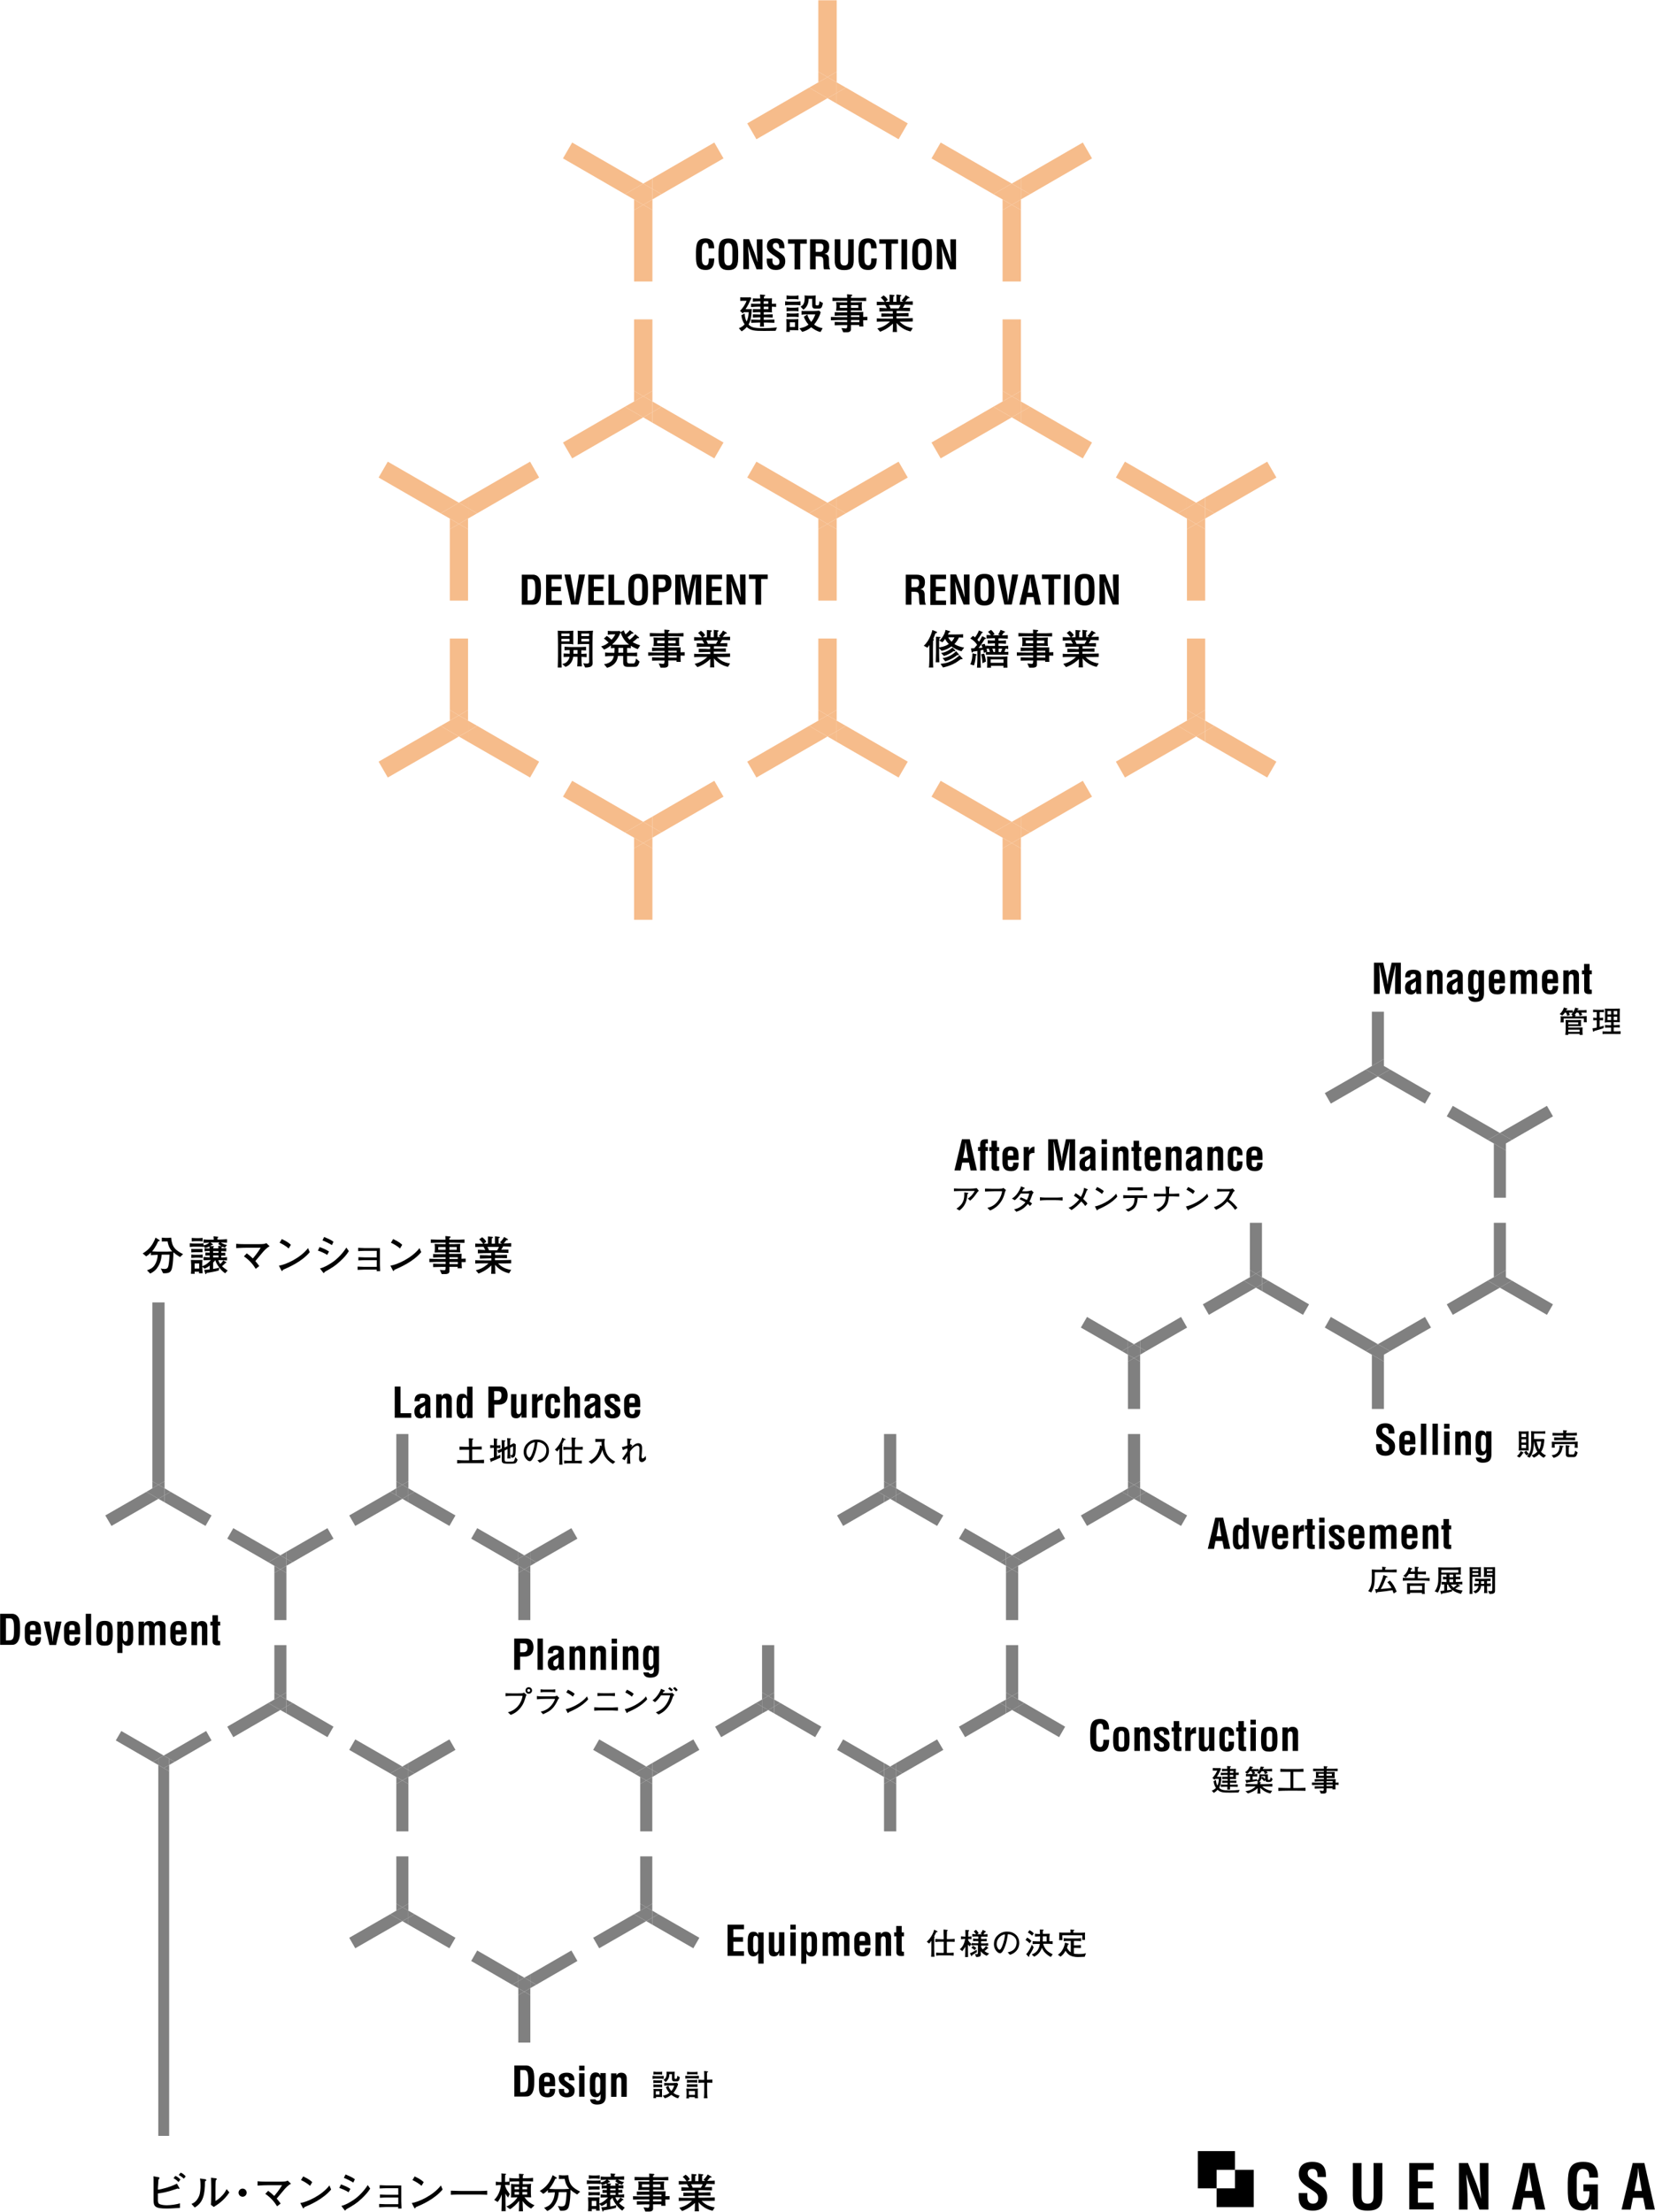 <svg version="1.1" id="レイヤー_1" xmlns="http://www.w3.org/2000/svg" x="0" y="0" viewBox="0 0 1262 1687" style="enable-background:new 0 0 1262 1687" xml:space="preserve"><style>.st0{fill:#f6bc8b}.st1{fill:gray}</style><path class="st0" d="M343 403.6v54.5h13.9v-54.5l-7-4zM363.9 391.5l47.2-27.3-6.9-12.1-47.3 27.3v8.1z"/><path class="st0" d="M343 395.5v8.1l6.9-4zM356.9 387.5v-8.1l-7 4zM343 379.4l-47.3-27.3-7 12.1 47.3 27.3 7-4zM349.9 383.4l-6.9-4v8.1zM349.9 399.6l7 4v-8.1zM356.9 395.5l7-4-7-4z"/><path class="st0" d="m343 387.5-7 4 7 4zM343 395.5l6.9 4.1 7-4.1v-8l-7-4.1-6.9 4.1zM343 541.5V487h13.9v54.5l-7 4.1zM363.9 553.6l47.2 27.3-6.9 12.1-47.3-27.2v-8.1z"/><path class="st0" d="M343 549.6v-8.1l6.9 4.1zM356.9 557.7v8.1l-7-4.1zM343 565.8 295.7 593l-7-12.1 47.3-27.3 7 4.1zM349.9 561.7l-6.9 4.1v-8.1zM349.9 545.6l7-4.1v8.1zM356.9 549.6l7 4-7 4.1z"/><path class="st0" d="m343 557.7-7-4.1 7-4zM343 549.6l6.9-4 7 4v8.1l-7 4-6.9-4zM483.5 160.2v54.5h14v-54.5l-7-4zM504.4 148.1l47.3-27.3-7-12.1-47.2 27.3v8.1z"/><path class="st0" d="M483.5 152.1v8.1l7-4zM497.5 144.1V136l-7 4zM483.5 136l-47.2-27.3-7 12.1 47.2 27.3 7-4zM490.5 140l-7-4v8.1zM490.5 156.2l7 4v-8.1zM497.5 152.1l6.9-4-6.9-4z"/><path class="st0" d="m483.5 144.1-7 4 7 4zM483.5 152.1l7 4.1 7-4.1v-8l-7-4.1-7 4.1zM483.5 298.1v-54.5h14v54.5l-7 4.1zM504.4 310.2l47.3 27.3-7 12.1-47.2-27.2v-8.1z"/><path class="st0" d="M483.5 306.2v-8.1l7 4.1zM497.5 314.3v8.1l-7-4.1zM483.5 322.4l-47.2 27.2-7-12.1 47.2-27.3 7 4.1zM490.5 318.3l-7 4.1v-8.1zM490.5 302.2l7-4.1v8.1zM497.5 306.2l6.9 4-6.9 4.1z"/><path class="st0" d="m483.5 314.3-7-4.1 7-4zM483.5 306.2l7-4 7 4v8.1l-7 4-7-4zM483.5 647v54.5h14V647l-7-4zM504.4 634.9l47.3-27.3-7-12.1-47.2 27.3v8.1z"/><path class="st0" d="M483.5 638.9v8.1l7-4zM497.5 630.9v-8.1l-7 4zM483.5 622.8l-47.2-27.3-7 12.1 47.2 27.3 7-4zM490.5 626.8l-7-4v8.1zM490.5 643l7 4v-8.1zM497.5 638.9l6.9-4-6.9-4z"/><path class="st0" d="m483.5 630.9-7 4 7 4zM483.5 638.9l7 4.1 7-4.1v-8l-7-4.1-7 4.1zM624 54.7V.2h14v54.5l-7 4.1zM645 66.8l47.2 27.3-7 12.1L638 79v-8.1z"/><path class="st0" d="M624 62.8v-8.1l7 4.1zM638 70.9V79l-7-4.1zM624 79l-47.2 27.2-7-12.1L617 66.8l7 4.1zM631 74.9l-7 4.1v-8.1zM631 58.8l7-4.1v8.1zM638 62.8l7 4-7 4.1z"/><path class="st0" d="m624 70.9-7-4.1 7-4zM624 62.8l7-4 7 4v8.1l-7 4-7-4zM624 403.6v54.5h14v-54.5l-7-4zM645 391.5l47.2-27.3-7-12.1-47.2 27.3v8.1z"/><path class="st0" d="M624 395.5v8.1l7-4zM638 387.5v-8.1l-7 4zM624 379.4l-47.2-27.3-7 12.1 47.2 27.3 7-4zM631 383.4l-7-4v8.1zM631 399.6l7 4v-8.1zM638 395.5l7-4-7-4z"/><path class="st0" d="m624 387.5-7 4 7 4zM624 395.5l7 4.1 7-4.1v-8l-7-4.1-7 4.1zM624 541.5V487h14v54.5l-7 4.1zM645 553.6l47.2 27.3-7 12.1-47.2-27.2v-8.1z"/><path class="st0" d="M624 549.6v-8.1l7 4.1zM638 557.7v8.1l-7-4.1zM624 565.8 576.8 593l-7-12.1 47.2-27.3 7 4.1zM631 561.7l-7 4.1v-8.1zM631 545.6l7-4.1v8.1zM638 549.6l7 4-7 4.1z"/><path class="st0" d="m624 557.7-7-4.1 7-4zM624 549.6l7-4 7 4v8.1l-7 4-7-4zM764.5 160.2v54.5h14v-54.5l-7-4zM785.5 148.1l47.2-27.3-7-12.1-47.2 27.3v8.1z"/><path class="st0" d="M764.5 152.1v8.1l7-4zM778.5 144.1V136l-7 4zM764.5 136l-47.2-27.3-7 12.1 47.2 27.3 7-4zM771.5 140l-7-4v8.1zM771.5 156.2l7 4v-8.1zM778.5 152.1l7-4-7-4z"/><path class="st0" d="m764.5 144.1-7 4 7 4zM764.5 152.1l7 4.1 7-4.1v-8l-7-4.1-7 4.1zM764.5 298.1v-54.5h14v54.5l-7 4.1zM785.5 310.2l47.2 27.3-7 12.1-47.2-27.2v-8.1z"/><path class="st0" d="M764.5 306.2v-8.1l7 4.1zM778.5 314.3v8.1l-7-4.1zM764.5 322.4l-47.2 27.2-7-12.1 47.2-27.3 7 4.1zM771.5 318.3l-7 4.1v-8.1zM771.5 302.2l7-4.1v8.1zM778.5 306.2l7 4-7 4.1z"/><path class="st0" d="m764.5 314.3-7-4.1 7-4zM764.5 306.2l7-4 7 4v8.1l-7 4-7-4zM764.5 647v54.5h14V647l-7-4zM785.5 634.9l47.2-27.3-7-12.1-47.2 27.3v8.1z"/><path class="st0" d="M764.5 638.9v8.1l7-4zM778.5 630.9v-8.1l-7 4zM764.5 622.8l-47.2-27.3-7 12.1 47.2 27.3 7-4zM771.5 626.8l-7-4v8.1zM771.5 643l7 4v-8.1zM778.5 638.9l7-4-7-4z"/><path class="st0" d="m764.5 630.9-7 4 7 4zM764.5 638.9l7 4.1 7-4.1v-8l-7-4.1-7 4.1zM905.1 403.6v54.5H919v-54.5l-6.9-4zM926 391.5l47.3-27.3-7-12.1-47.3 27.3v8.1z"/><path class="st0" d="M905.1 395.5v8.1l7-4zM919 387.5v-8.1l-6.9 4zM905.1 379.4l-47.3-27.3-6.9 12.1 47.2 27.3 7-4z"/><path class="st0" d="m912.1 383.4-7-4v8.1zM912.1 399.6l6.9 4v-8.1zM919 395.5l7-4-7-4zM905.1 387.5l-7 4 7 4z"/><path class="st0" d="m905.1 395.5 7 4.1 6.9-4.1v-8l-6.9-4.1-7 4.1zM905.1 541.5V487H919v54.5l-6.9 4.1zM926 553.6l47.3 27.3-7 12.1-47.3-27.2v-8.1z"/><path class="st0" d="M905.1 549.6v-8.1l7 4.1zM919 557.7v8.1l-6.9-4.1zM905.1 565.8 857.8 593l-6.9-12.1 47.2-27.3 7 4.1zM912.1 561.7l-7 4.1v-8.1zM912.1 545.6l6.9-4.1v8.1zM919 549.6l7 4-7 4.1z"/><path class="st0" d="m905.1 557.7-7-4.1 7-4zM905.1 549.6l7-4 6.9 4v8.1l-6.9 4-7-4z"/><path d="M544.7 197.2c0 .4-.1.9-.1 1.3-.2 4.2-1.6 7.4-6.4 7.4-7 0-7.5-4.5-7.5-10.6V192c.2-5.8.6-10.2 7.5-10.2 3.8.1 6 2 6.3 5.9.1.6.1 1.2.1 1.7h-4.2c-.2-1.5 0-4.2-2.1-4.2-3.4 0-3.1 4-3.1 5.8v6.4c0 1.9.2 5 3.1 5 2.4 0 2.1-3.8 2.2-5.3h4.2zM547.9 192.1c.2-5.8.6-10.2 7.5-10.2s7.3 4.3 7.5 10.2v3.3c0 6.1-.5 10.6-7.5 10.6s-7.5-4.5-7.5-10.6v-3.3zm4.4 5.4c0 1.9.2 5 3.1 5 3.1 0 3.1-3.1 3.1-5.3v-5.9c0-1.8.1-5.9-3.1-5.9-3.4 0-3.1 4-3.1 5.8v6.3zM577.1 182.5h4.3v22.9h-4.5l-3.3-8.2c-1.1-2.7-2-5.5-3.1-9.1h-.1c.2 1.9.3 4.2.5 6.5.1 2.3.2 4.6.2 6.4v4.3h-4.3v-22.9h4.4l3.3 8.3c1.1 2.7 2 5.4 3.1 9.1h.1c-.2-2.1-.3-4.3-.4-6.5-.1-2.2-.2-4.4-.2-6.4v-4.4zM594.2 189.4c0-2-.2-4.1-2.5-4.1-1.4 0-2.4.6-2.4 2.1 0 1.7 1.1 2.4 2.4 3.3 1.4.9 4 2.6 5.2 3.8 1.5 1.4 1.9 2.8 1.9 4.8 0 4.3-2.9 6.6-7.1 6.6-5.1 0-7-2.9-7-7v-1.7h4.3v1.3c-.1 2.2.6 3.8 2.7 3.8 1.8 0 2.7-.9 2.7-2.7 0-1.3-.6-2.3-1.7-3-2.2-1.7-5-3-6.8-5.3-.7-1-1.1-2.3-1.1-3.5 0-3.9 2.2-6 6.7-6 6.8 0 6.6 5.3 6.7 7.5h-4zM600.9 182.5h14.3v3.4h-5v19.6h-4.3v-19.6h-5v-3.4zM622 195.5v9.9h-4.3v-22.9h8.1c3.7 0 6.5 1.3 6.5 5.5 0 2.5-.6 5.1-3.5 5.5v.1c2.5.3 3.3 2 3.3 4.2 0 .9-.1 6.6.9 7.2v.4h-4.7c-.5-1.5-.4-4.3-.5-5.8 0-1.4 0-3.3-1.5-3.8-1.2-.3-2.4-.3-3.6-.3h-.7zm0-3.4h3.4c1.4-.1 2.5-1 2.5-3.3 0-2.6-1.1-3-2.7-3H622v6.3zM646.7 182.5h4.3v16c0 5.1-1.6 7.5-7.2 7.5-5.7 0-7.3-2.4-7.3-7.5v-16h4.3v15.6c0 2.2.2 4.4 3.1 4.4 2.8 0 2.9-2.2 2.9-4.4v-15.6zM668.6 197.2c0 .4-.1.9-.1 1.3-.2 4.2-1.6 7.4-6.4 7.4-7 0-7.5-4.5-7.5-10.6V192c.2-5.8.6-10.2 7.5-10.2 3.8.1 6 2 6.3 5.9.1.6.1 1.2.1 1.7h-4.2c-.2-1.5 0-4.2-2.1-4.2-3.4 0-3.1 4-3.1 5.8v6.4c0 1.9.2 5 3.1 5 2.4 0 2.1-3.8 2.2-5.3h4.2zM670.5 182.5h14.3v3.4h-5v19.6h-4.3v-19.6h-5v-3.4zM687.4 205.4v-22.9h4.3v22.9h-4.3zM695.6 192.1c.2-5.8.6-10.2 7.5-10.2s7.3 4.3 7.5 10.2v3.3c0 6.1-.5 10.6-7.5 10.6s-7.5-4.5-7.5-10.6v-3.3zm4.4 5.4c0 1.9.2 5 3.1 5 3.1 0 3.1-3.1 3.1-5.3v-5.9c0-1.8.1-5.9-3.1-5.9-3.4 0-3.1 4-3.1 5.8v6.3zM724.7 182.5h4.3v22.9h-4.5l-3.3-8.2c-1.1-2.7-2-5.5-3.1-9.1h-.1c.2 1.9.3 4.2.5 6.5.1 2.3.2 4.6.2 6.4v4.3h-4.3v-22.9h4.4l3.3 8.3c1.1 2.7 2 5.4 3.1 9.1h.1c-.2-2.1-.3-4.3-.4-6.5-.1-2.2-.2-4.4-.2-6.4v-4.4zM397.9 461.2v-22.9h8.9c1 0 3.1.5 4.4 2.6 1 1.6 1.3 4.1 1.3 7.9 0 4.5 0 9.7-3.5 11.8-.9.5-2.1.6-3.2.6h-7.9zm6.2-3.4c3.8 0 4.1-2 4.1-8.6 0-5.4-.5-7.5-3.1-7.5h-2.8v16.2h1.8zM416.4 461.2v-22.9h12v3.4h-7.8v5.8h7.1v3.4h-7.1v7.1h7.8v3.4h-12zM441.5 438.2h4.6l-4.9 22.9h-5.7l-5.1-22.9h4.6l2.7 14.7c.2 1.3.4 2.6.5 3.9.1.6.2 1.3.2 1.9h.1c0-.6.1-1.3.2-1.9.1-1.3.3-2.6.5-3.9l2.3-14.7zM448.6 461.2v-22.9h12v3.4h-7.8v5.8h7.1v3.4h-7.1v7.1h7.8v3.4h-12zM464 461.2v-22.9h4.3v19.6h7.9v3.4H464zM479.1 447.9c.2-5.8.6-10.2 7.5-10.2s7.3 4.3 7.5 10.2v3.3c0 6.1-.5 10.6-7.5 10.6s-7.5-4.5-7.5-10.6v-3.3zm4.4 5.4c0 1.9.2 5 3.1 5 3.1 0 3.1-3.1 3.1-5.3v-6c0-1.8.1-5.9-3.1-5.9-3.4 0-3.1 4-3.1 5.8v6.4zM498 461.2v-22.9h8.7c4.1 0 5.3 3.3 5.3 6.5 0 2-.5 4.2-2.1 5.4-1.3 1.1-3.1 1.4-4.8 1.4h-2.9v9.6H498zm4.2-13h2.3c1.9 0 3.1-.8 3.1-3.6 0-2.6-1-3-3.5-3h-2v6.6zM519.2 461.2h-4.3v-22.9h6.8l2.3 10.6c.4 1.7.6 3.5.8 5.3h.1c.2-2.3.4-3.8.7-5.3l2.3-10.6h6.8v22.9h-4.3V454c0-4.6.1-9.1.4-13.7h-.1l-4.6 20.9h-2.6l-4.5-20.9h-.2c.3 4.6.4 9.1.4 13.7v7.2zM538.6 461.2v-22.9h12v3.4h-7.8v5.8h7.1v3.4h-7.1v7.1h7.8v3.4h-12zM564.2 438.2h4.3v22.9H564l-3.3-8.2c-1.1-2.7-2-5.5-3.1-9.1h-.1c.2 1.9.3 4.2.5 6.5.1 2.3.2 4.6.2 6.4v4.3H554v-22.9h4.4l3.3 8.3c1.1 2.7 2 5.4 3.1 9.1h.1c-.2-2.1-.3-4.3-.4-6.5s-.2-4.4-.2-6.4v-4.4zM571.1 438.2h14.3v3.4h-5v19.6h-4.3v-19.6h-5v-3.4zM695 451.3v9.9h-4.3v-22.9h8.1c3.7 0 6.5 1.3 6.5 5.5 0 2.5-.6 5.1-3.5 5.5v.1c2.5.3 3.3 2 3.3 4.2 0 .9-.1 6.6.9 7.2v.4h-4.7c-.5-1.5-.4-4.3-.5-5.8 0-1.4 0-3.3-1.5-3.8-1.2-.3-2.4-.3-3.6-.3h-.7zm0-3.4h3.4c1.4-.1 2.5-1 2.5-3.3 0-2.6-1.1-3-2.7-3H695v6.3zM709.4 461.2v-22.9h12v3.4h-7.8v5.8h7.1v3.4h-7.1v7.1h7.8v3.4h-12zM735 438.2h4.3v22.9h-4.5l-3.3-8.2c-1.1-2.7-2-5.5-3.1-9.1h-.1c.2 1.9.3 4.2.5 6.5.1 2.3.2 4.6.2 6.4v4.3h-4.3v-22.9h4.4l3.3 8.3c1.1 2.7 2 5.4 3.1 9.1h.1c-.2-2.1-.3-4.3-.4-6.5s-.2-4.4-.2-6.4v-4.4zM743.2 447.9c.2-5.8.6-10.2 7.5-10.2s7.3 4.3 7.5 10.2v3.3c0 6.1-.5 10.6-7.5 10.6s-7.5-4.5-7.5-10.6v-3.3zm4.4 5.4c0 1.9.2 5 3.1 5 3.1 0 3.1-3.1 3.1-5.3v-6c0-1.8.1-5.9-3.1-5.9-3.4 0-3.1 4-3.1 5.8v6.4zM771.8 438.2h4.6l-4.9 22.9h-5.7l-5.1-22.9h4.6l2.7 14.7c.2 1.3.4 2.6.5 3.9.1.6.2 1.3.2 1.9h.1c0-.6.1-1.3.2-1.9.1-1.3.3-2.6.5-3.9l2.3-14.7zM777.3 461.2l5.5-22.9h5.8l5.2 22.9h-4.6l-1.1-5.8h-5l-1.1 5.8h-4.7zm6.4-9.2h3.7l-1.2-6.5c-.2-1.1-.3-2.1-.4-3.2 0-.5-.1-1-.2-1.5h-.1c-.1.5-.1 1-.2 1.5-.1 1.1-.2 2.1-.4 3.2l-1.2 6.5zM794.5 438.2h14.3v3.4h-5v19.6h-4.3v-19.6h-5v-3.4zM811.4 461.2v-22.9h4.3v22.9h-4.3zM819.6 447.9c.2-5.8.6-10.2 7.5-10.2s7.3 4.3 7.5 10.2v3.3c0 6.1-.5 10.6-7.5 10.6s-7.5-4.5-7.5-10.6v-3.3zm4.4 5.4c0 1.9.2 5 3.1 5 3.1 0 3.1-3.1 3.1-5.3v-6c0-1.8.1-5.9-3.1-5.9-3.4 0-3.1 4-3.1 5.8v6.4zM848.7 438.2h4.3v22.9h-4.5l-3.3-8.2c-1.1-2.7-2-5.5-3.1-9.1h-.1c.2 1.9.3 4.2.5 6.5.1 2.3.2 4.6.2 6.4v4.3h-4.3v-22.9h4.4l3.3 8.3c1.1 2.7 2 5.4 3.1 9.1h.1c-.2-2.1-.3-4.3-.4-6.5-.1-2.2-.2-4.4-.2-6.4v-4.4zM591.4 252.3c-1.4 0-7.4.1-8.7.1-7 0-10.3-.2-13.3-3-1.1 1.4-2.4 2.4-3.9 3.3l-2.1-2.4c1.4-.5 2.8-1.2 4.4-2.9-1.4-2.1-2.2-4.5-2.5-7l2.5-1.3c.1 1.3.3 3.8 1.5 6.1 1.4-2.7 1.5-5.5 1.6-7.1h-3.7l-.8.9-2.1-1.9c1.9-1.9 3.9-4.7 5-7.7h-2.1c-.5 0-1.9 0-2.7.1v-2.8c.8.1 2 .1 2.8.1h2.7c1.2 0 1.6 0 2.3-.1l.6.8c-2.1 4.5-2.6 5.6-4.4 8.3h2c.9 0 2 0 2.8-.1-.4 6.9-.9 8.9-2.5 11.8 2 2.1 4 2.8 10.9 2.8 3.6 0 7.2-.1 10.8-.6l-1.1 2.6zm-2.8-18.4v.8c0 2.1 0 2.5.1 3.6-1.3-.1-2.3-.2-3.9-.2h-2.4v1.8h1.8c1 0 3.3-.1 5-.2v2.5c-1.5-.1-4-.2-5-.2h-1.8v1.9h2.2c1.3 0 4-.1 5.9-.2v2.5c-1.8-.1-4.7-.2-5.9-.2h-2.2c.1 2.1.1 2.3.2 3.1h-3.1c.1-.4.1-2.1.2-3.1h-1c-1 0-3.9.1-5.9.2v-2.5c1.9.1 4.6.2 5.9.2h1l.1-1.9h-.7c-.9 0-3.3.1-5 .2v-2.5c1.6.1 3.9.2 5 .2h.7v-1.8h-1.1c-2.1 0-2.5 0-4.6.2v-2.6c1 .1 1.4.1 4.5.1h1.2v-1.9h-1.7c-.6 0-3.4.1-5.4.3v-2.6c1 .1 1.8.1 5.4.1h1.7v-1.9h-1.3c-1.2 0-3.5.2-4.4.3v-2.6c1.3.2 3.9.2 4.3.2h1.3c-.1-1.5-.1-2.3-.2-3.1l3.4.3c.1 0 .6.1.6.4 0 .3-.2.5-.9.8 0 .2-.1 1.4-.1 1.5h2.1c1.5 0 3.2 0 4.1-.1-.1.9-.1 2.5-.1 3v1.2c.9 0 2.3 0 3.2-.1v2.5c-.8-.1-2.4-.2-3.2-.2zm-2.7-4.1h-3.5c0 .3-.1 1.6-.1 1.9h3.5v-1.9zm0 4.1h-3.5v1.9h3.5v-1.9zM606.5 232.6h-3.9s-2.2 0-3.9.3v-3.1c1.4.2 3.3.3 3.9.3h3.9s2.3 0 3.9-.3v3.1c-1.7-.3-3.8-.3-3.9-.3zm2.2 13.5v2.5c0 1 0 1.5.1 3.3-1.9-.1-2.4-.1-3.5-.1h-3.1c0 .2.1 1 .1 1.3h-2.8c.1-1.6.2-1.7.2-2.9v-3.9c0-.8-.1-2.3-.1-3 .8.2 1.7.2 2.6.2h3.7c.6 0 2.4-.1 2.9-.2 0 1.5-.1 1.9-.1 2.8zm-2.9-8.9h-3c-1 0-2.1.1-3 .3v-3.1c1 .2 2.6.3 3 .3h3c1 0 2.1-.1 3.1-.3v3.1c-1.4-.3-3-.3-3.1-.3zm0-9.1h-3c-1 0-2 .1-3 .3v-3.1c1 .2 2.6.3 3 .3h3c1 0 2.1-.1 3.1-.3v3.1c-1.3-.3-3-.3-3.1-.3zm.1 13.5h-3c-1 0-2 .1-3 .3v-3.1c1 .2 2.6.3 3 .3h3c1 0 2.1-.1 3.1-.3v3.1c-1.4-.3-3-.3-3.1-.3zm.3 4.2h-3.9v3.6h3.9v-3.6zm19.5 7.4c-2.8-.4-6.4-3-7.1-3.6-2 1.6-4.3 2.9-6.9 3.5l-2.1-2.7c2.1-.4 4.4-.9 6.9-2.8-2.6-3.2-3.3-5.2-3.5-6.1l2.6-1.6c.6 2.1 1.6 4 3 5.6 1.5-1.8 2.3-3.6 3.1-5.7h-6.6c-.8 0-2.7 0-3.9.3v-3c1.2.1 2.4.1 3.6.1h5.1c.3 0 2-.1 2.6-.1 1.5-.1 1.6-.2 2.1-.2l1.2 1.2c-.8 3.4-3.4 7.6-5 9.4 2.2 1.8 4.3 2.4 6.5 2.8l-1.6 2.9zm-1.6-17.8h-2.6c-1.1 0-2.2-.4-2.2-2.7v-4.8h-2.7c.1 3.6-1.6 6.8-4 8.3l-2.1-2.3c1.2-.8 1.8-1.2 2.2-2.1.4-.7.9-2 .9-4.3 0-.7 0-1.5-.1-2.2.7.1 2 .2 2.7.2h2.9c.9 0 2-.1 2.9-.2 0 .4-.1 1.9-.1 3.2v3.2c0 1.2.2 1.2 1.6 1.2 1 0 1.1-.6 1.4-3.2l2.6 1.4c-.7 3.9-1.5 4.3-3.4 4.3zM658.2 244.2v.5c0 .6.1 3.4.2 4.3h-3.3c.1-.5.1-.7.1-1.1h-6.3v3.6c-.2 1.7-2.1 1.9-2.9 1.9h-3l-1.4-3.2c.5 0 2.7.3 3.2.3 1.2 0 1.2-.7 1.2-2.6-2 0-3.4 0-9.5.2v-2.6c1.8.1 5.4.2 9.5.2v-1.6h-3.2c-2.4 0-4.1 0-9.2.2v-2.6c3.1.2 7.2.2 9.2.2h3.2v-1.3h-2.4c-2.4 0-3.3 0-7.1.2v-2.7c.6 0 .9 0 3.3.1H646v-1.3h-1.5c-3.1 0-4.6 0-6.9.1.1-.7.2-2.3.2-2.5v-1.6c0-.3-.1-2.1-.2-2.5 2.1.1 3.9.2 7 .2h1.4v-1.2h-2.7c-2.8 0-5.7.1-8.5.2V227c3.2.1 5.2.2 8.5.2h2.7c0-.6-.1-2.4-.1-2.8l3.4.3c.3 0 .6.2.6.5s-.6.6-1 .8v1.2h3c3.9 0 6.2 0 8.6-.2v2.6c-3.8-.1-6.5-.2-8.6-.2h-3.1v1.2h1.2c1.8 0 2.9 0 7.3-.2-.1 1-.2 2.1-.2 2.2v1.7c0 .2.1 2.2.2 2.6-3.5-.1-5-.2-7.7-.2h-.8v1.3h1.2c2.2 0 4.6 0 8.3-.1-.1 2.3-.1 3.2-.1 3.8.9 0 2.3-.1 3.2-.1v2.6c-.5.1-2.8 0-3.2 0zM646 232.7h-5.6v2.1h5.6v-2.1zm8.5 0h-5.6v2.1h5.6v-2.1zm.8 7.8h-6.4v1.3h6.4v-1.3zm0 3.6h-6.4v1.6h6.4v-1.6zM687.5 245.3H686c1.9 1.8 4.4 4.1 10 4.9l-1.6 2.6c-1.7-.4-4.2-1.1-6.9-3-1.4-1-2.7-2.1-3.8-3.5.1 5.1.2 6 .3 6.9h-3.3c.1-.5.1-.9.2-4.1v-2.3c-4 4-8.6 5.8-9.8 6.2l-2.1-2.5c2.5-.6 5.8-1.6 9.7-5.3h-2c-1.9 0-6.4 0-8.1.2v-2.6c1.3.2 6.7.2 8.2.2h4.1v-1.6h-1.4c-1.2 0-6.3.2-7.4.2V239c.9 0 4.9.1 5.7.1.2 0 1.1.1 1.2.1h1.8v-1.8h-1.4c-1.4 0-7.4.1-8.8.2v-2.8c1 .1 1.2.1 3.7.2.1 0 .5 0 2 .1-.3-.5-.9-1.6-1.4-2.5-1 0-2.3 0-6.3.2v-2.7c.6 0 1 .1 4.7.2h1.3c-.9-1.3-2.1-2.7-3-3.3l2.2-1.7c1.7 1.1 2.8 2.6 3.2 3.4l-1.8 1.5h3.1v-5.5l3.3.3c.2 0 .5.1.5.5 0 .3-.2.4-.9.6 0 .7-.1 3.8-.1 4.1h2.5v-5.6l3.3.4c.3 0 .4.3.4.4 0 .4-.4.5-.9.6v4.1h2.5l-1.5-.9c1-.9 2.6-2.7 3.2-4.1l2.7 1.6c.1.1.3.3.3.4 0 .4-.4.4-1.2.4-.3.4-1.8 2.2-2.1 2.5 1.3 0 4.6-.1 5.7-.2v2.7c-.9 0-5.1-.2-6.1-.2-.4.7-.8 1.5-1.5 2.5.9 0 4.7-.1 5.5-.1v2.6c-1.2 0-1.5-.1-3.9-.1l-3.4-.1H683.7v1.8h2c1.4 0 5.7-.1 7.1-.2v2.6c-1.1 0-1.4-.1-3.8-.1-2.6-.1-2.9 0-3.4 0h-2v1.6h3.9c1 0 7.7-.1 8.5-.2v2.6c-1.2.1-7.2.1-8.5.1zm-9.6-12.7c.6 1.1.9 1.7 1.2 2.6h6.2c.8-1.2 1.2-2.2 1.4-2.6h-8.8zM432.9 491.1h-4.8v8.9c0 1.5 0 3.3.2 9.1h-3c.1-3.7.2-6 .2-8.7v-8.8c0-3-.1-6.7-.2-10.6.9.1 3.4.2 4.4.2h2.9c1.1 0 4-.1 4.6-.2-.1.9-.1 2.7-.1 3.6v3c0 1 0 3 .1 3.9-.6-.3-2.8-.4-4.3-.4zm1.4-7.9h-6.2v1.9h6.2v-1.9zm0 4h-6.2v2h6.2v-2zm9.1 13.7v1.6c0 .5.1 2.8.1 3.2.1 1 .2 1.6.2 2.5h-3.6c.2-.8.3-3.7.3-5.6v-1.7h-3.3c-.2 1.5-1.1 6.1-5.9 7.7l-2.5-2.2c1.5-.3 3.1-.7 4.5-2.8.8-1.2 1-2.1 1.1-2.7-.5 0-2.8.1-4.5.2v-2.7c1.7.1 4 .2 4.6.2v-2.8c-.7 0-2.5 0-3.9.2v-2.8c1.7.2 4.1.3 5.3.3h5.5c.8 0 5.1-.1 5.6-.2v2.8c-.5-.1-.6-.1-2-.1-.2 0-.4 0-1.6-.1v2.8c.9 0 3.3-.1 4-.2v2.7c-.6-.1-3.4-.2-3.9-.3zm-3-5.1h-3.1v2.8h3.1v-2.8zm11.4-5.4v12.1c0 .4.1 2.4.1 2.8 0 1.7 0 3.9-5.7 3.8l-1.5-3.3c.9.2 1.7.3 2.7.3 1 0 1.7-.2 1.8-.9.1-.5 0-1.6 0-2.9v-11.1h-4.6c-1.1 0-3.4.1-4.1.2 0-.4.1-2.3.1-3.3v-2.9c0-1.7-.1-3.6-.1-4.2 1 .2 3.1.2 3.6.2h3.3c.9 0 4.3-.2 4.8-.2-.3 1.4-.4 5.5-.4 9.4zm-2.6-7.2h-5.9v1.9h5.9v-1.9zm0 4h-5.9v2h5.9v-2zM486.3 495.1c-1.9-.7-3.6-1.5-5.3-2.6v1.9c-1-.2-1.8-.2-2.8-.2v3.7c5.4 0 5.7 0 7.6-.3v3c-1.9-.2-2.5-.2-7.6-.3v3.9c0 1.5.8 1.8 1.8 1.8h3.2c.4 0 .7-.3 1.1-1.1.2-.4.5-1.5.7-2.7l2.7 2.4c-1.3 4-2.1 4-4.5 4h-4.7c-3.3 0-3.3-2.1-3.3-3.7v-4.6h-4c-.3 1.9-.8 4.3-3.2 6.4-.7.6-2.5 2-5.1 2.6l-2.3-2.7c6.2-1 7-4.2 7.5-6.3-4.5.1-4.8.1-6.7.3v-3c1.6.2 2.1.3 7.1.3 0-.5.2-2 .1-3.7-1.3.1-1.4.1-2.8.2v-2.1c-1.8 1.4-3.4 2.5-5.2 3.1l-2.2-2.4c2.4-.7 3.8-1.4 5.7-3-1.9-1.7-2.7-2.4-3.6-3l2.2-2c1 .6 2.6 2 3.6 2.9 1.4-1.5 2.1-2.6 2.9-4.1h-2.6c-.5 0-2.1.1-3.1.3v-3c.6.1 2.1.2 2.8.2h3.3c1.1 0 2.2 0 2.9-.1l.6.7c-.1.2-.1.2-.1.3l2.7-1.5c.2.8.5 1.6 1.3 3.1.8-.7 2.1-1.7 3.3-3.2l2.4 1.8c.1.1.3.3.3.5 0 .3-.3.4-.5.4s-.3 0-.7-.1c-.9.9-1.7 1.6-3.3 2.8.7 1 1.4 1.6 1.6 1.9.8-.5 3.4-2.8 4.3-4.2l2.5 2.1c.1.1.4.3.4.6 0 .2-.2.4-.5.4-.2 0-.5-.1-.8-.1-.8.9-2.2 2-3.6 3 1.6 1 3.7 1.8 5.8 2.5l-1.9 2.9zm-13.1-12.7c-.7 1.7-2 5.2-6.4 9.1.7.1 1 .2 3.9.2h5.3c.3 0 2.3-.1 3.7-.1-1.4-1.1-4.3-3.2-6.5-9.2zm2 11.7h-3.6c0 2 0 3.3-.1 3.7h3.7v-3.7zM518.9 500v.5c0 .6.1 3.4.2 4.3h-3.3c.1-.5.1-.7.1-1.1h-6.3v3.6c-.2 1.7-2.1 1.9-2.9 1.9h-3l-1.4-3.2c.5 0 2.7.3 3.2.3 1.2 0 1.2-.7 1.2-2.6-2 0-3.4 0-9.5.2v-2.6c1.8.1 5.4.2 9.5.2v-1.6h-3.2c-2.4 0-4.1 0-9.2.2v-2.6c3.1.2 7.2.2 9.2.2h3.2v-1.3h-2.4c-2.4 0-3.3 0-7.1.2v-2.7c.6 0 .9 0 3.3.1H506.7v-1.3h-1.5c-3.1 0-4.6 0-6.9.1.1-.7.2-2.3.2-2.5v-1.6c0-.3-.1-2.1-.2-2.5 2.1.1 3.9.2 7 .2h1.4v-1.2H504c-2.8 0-5.7.1-8.5.2v-2.6c3.2.1 5.2.2 8.5.2h2.7c0-.6-.1-2.4-.1-2.8l3.4.3c.3 0 .6.2.6.5s-.6.6-1 .8v1.2h3c3.9 0 6.2 0 8.6-.2v2.6c-3.8-.1-6.5-.2-8.6-.2h-3.1v1.2h1.2c1.8 0 2.9 0 7.3-.2-.1 1-.2 2.1-.2 2.2v1.7c0 .2.1 2.2.2 2.6-3.5-.1-5-.2-7.7-.2h-.8v1.3h1.2c2.2 0 4.6 0 8.3-.1-.1 2.3-.1 3.2-.1 3.8.9 0 2.3-.1 3.2-.1v2.6c-.5.1-2.7 0-3.2 0zm-12.2-11.5h-5.6v2.1h5.6v-2.1zm8.5 0h-5.6v2.1h5.6v-2.1zm.8 7.8h-6.4v1.3h6.4v-1.3zm0 3.6h-6.4v1.6h6.4v-1.6zM548.2 501.1h-1.5c1.9 1.8 4.4 4.1 10 4.9l-1.6 2.6c-1.7-.4-4.2-1.1-6.9-3-1.4-1-2.7-2.1-3.8-3.5.1 5.1.2 6 .3 6.9h-3.3c.1-.5.1-.9.2-4.1v-2.3c-4 4-8.6 5.8-9.8 6.2l-2.1-2.5c2.5-.6 5.8-1.6 9.7-5.3h-2c-1.9 0-6.4 0-8.1.2v-2.6c1.3.2 6.7.2 8.2.2h4.1v-1.6h-1.4c-1.2 0-6.3.2-7.4.2v-2.6c.9 0 4.9.1 5.7.1.2 0 1.1.1 1.2.1h1.8v-1.8h-1.4c-1.4 0-7.4.1-8.8.2v-2.8c1 .1 1.2.1 3.7.2.1 0 .5 0 2 .1-.3-.5-.9-1.6-1.4-2.5-1 0-2.3 0-6.3.2v-2.7c.6 0 1 .1 4.7.2h1.3c-.9-1.3-2.1-2.7-3-3.3l2.2-1.7c1.7 1.1 2.8 2.6 3.2 3.4l-1.8 1.5h3.1v-5.5l3.3.3c.2 0 .5.1.5.5 0 .3-.2.4-.9.6 0 .7-.1 3.8-.1 4.1h2.5v-5.6l3.3.4c.3 0 .4.3.4.4 0 .4-.4.5-.9.6v4.1h2.5l-1.5-.9c1-.9 2.6-2.7 3.2-4.1l2.7 1.6c.1.1.3.3.3.4 0 .4-.4.4-1.2.4-.3.4-1.8 2.2-2.1 2.5 1.3 0 4.6-.1 5.7-.2v2.7c-.9 0-5.1-.2-6.1-.2-.4.7-.8 1.5-1.5 2.5.9 0 4.7-.1 5.5-.1v2.6c-1.2 0-1.5-.1-3.9-.1l-3.4-.1H544.4v1.8h2c1.4 0 5.7-.1 7.1-.2v2.6c-1.1 0-1.4-.1-3.8-.1-2.6-.1-2.9 0-3.4 0h-2v1.6h3.9c1 0 7.7-.1 8.5-.2v2.6c-1.2.1-7.2.1-8.5.1zm-9.6-12.7c.6 1.1.9 1.7 1.2 2.6h6.2c.8-1.2 1.2-2.2 1.4-2.6h-8.8zM713.3 483c-.6 1.7-1 2.8-1.7 4.3.2.1.5.2.5.6 0 .3-.4.7-.6.9 0 1.4-.1 4.7-.1 6.2v6.5c0 1.7.1 6.5.2 7.6h-3.3c.1-.5.3-1.5.3-3.6 0-.6.1-3.2.1-3.8V492c-.7 1-1.1 1.5-1.5 2l-2.8-1.5c4.7-4.1 6.5-11.5 6.6-12l3 1.2c.3.1.5.3.5.5.1.7-.8.8-1.2.8zm19.8 13.7c-2.7-.8-5.3-2-7.6-3.7-1.5 1.2-3.9 2.6-7.5 3.4l-1.9-2.1v3.5c0 2.2.1 5.1.2 7.3h-2.8c0-.9.1-1.4.1-3.3 0-.6.1-3.5.1-4.1v-12.1l2.6.2c.5 0 .9.1.9.4 0 .3-.3.4-.9.7v1.7c2.2-1.9 4.2-5.2 4.7-8.2l3 .9c.3.1.6.2.6.5 0 .4-.5.5-1.1.6-.3.8-.4 1.1-.7 1.5h5.4c3.8 0 4.3-.1 6.2-.2v2.6c-.3 0-2.7-.1-3.2-.1-.6 1.6-2.1 3.6-3.4 5 1 .7 3.3 2 7.4 2.7l-2.1 2.8zm-12.4-9.4c-1 1.5-1.6 2.1-2.1 2.5l-2.5-1.3v5.3c4.3-.7 6-1.7 7.4-2.7-.9-.8-2.1-2.2-2.8-3.8zm12.7 15.5c-.2 0-.2 0-.7-.1-.4.3-.6.4-3.1 2.2-.7.5-4.1 2.7-10.5 4.2l-1.9-2.8c3.6-.4 8.4-.9 14.5-6.6l2.1 2.3c0 .1.2.2.2.3 0 .2-.1.5-.6.5zm-5.5-6.1c-.1 0-.6-.1-.8-.1-2.2 1.6-4.6 3-7.3 3.7l-2.2-2.3c3.3-.4 6.2-2 8.7-4.1l1.8 1.8c.2.2.4.3.4.6-.1.4-.5.4-.6.4zm2.8 3c-.1 0-.7-.1-.8-.1-1 1-4.7 3.5-9.1 4.8l-2-2.5c5.3-.7 8.4-3.5 10.3-5.2l1.9 2.1c.1.1.2.3.2.4 0 .5-.4.5-.5.5zm-7.6-13.6c.3.7.9 1.7 2.5 3.3 1.4-1.5 1.9-2.7 2.2-3.3h-4.7zM766.8 494.7c-.4 1.1-.7 2-.9 2.5 1.9 0 2.1 0 3-.1v2.3c-1-.1-1.8-.1-4.1-.1h-8.5c-1.3 0-3.3 0-4.5.1v-2.1l-1.6.6c-.2-1.1-.3-1.6-.4-2.3-.5.1-1.4.3-2.1.4v6.3c0 1.1.1 5.6.2 6.9H745c.1-2 .3-5.1.3-7v-5.7s-2.9.4-3.4.5c-.1.3-.2.7-.6.7-.3 0-.3-.2-.4-.6l-.5-2.6c.5 0 1.3-.1 2.5-.1.8-.9 1.5-1.7 2.2-2.6-.9-1.5-2.5-3.3-5.2-4.9l2-1.9c.5.3.9.5 1.6 1.1 1.3-1.6 2.2-3.4 3-5.3l2.6 1.2c.3.2.3.3.3.4 0 .3-.3.4-.8.4-.9 1.8-2.2 3.7-3.3 5.1.7.8 1.1 1.4 1.3 1.5.1-.1 1.2-1.8 2.4-4.2l2.5 1.3c.2.1.3.2.3.4 0 .4-.5.4-.9.5-.2.3-3.3 5.3-4.7 6.8.9-.1 1.2-.1 3-.2-.4-1.3-.7-1.7-.9-2.3l2.5-.7c.3.7.5 1 1 2.4v-1c1.7.2 3.8.2 5.6.2h1.3v-1.9h-.9c-1 0-2.9.1-4.6.2v-2.6c1.4.2 3.1.2 4.6.2h.9v-1.7h-1c-.9 0-3.6.1-5.4.2v-2.7c.3 0 2.7.1 3.3.2-.3-.4-1.1-1.6-2.2-2.6l2.3-1.5c.9.8 1.9 1.8 2.7 3.3l-1.3.8h5.5l-1.4-.6c.9-1.5 1-1.7 1.8-3.5l2.9 1.1c.3.1.5.2.5.5s-.4.4-1 .5c-.6.9-1.3 1.9-1.4 2.1 1.6 0 3.2-.1 4.5-.2v2.7c-2.1-.1-4.7-.2-5.4-.2h-1.7v1.7h1.1c1.4 0 3.2 0 4.6-.2v2.6c-2.6-.2-4.4-.2-4.6-.2h-1.1v1.9h1.7c1.7 0 3.9 0 5.7-.2v2.6c-.5-.3-.9-.3-2-.4zm-22.7 5.3c-.3 4.3-1.1 6.5-1.4 7.5l-2.8-.8c.6-1.4 1.6-3.7 1.6-8.4l2.7.6c.3.1.6.2.6.4s-.3.5-.7.7zm5 5.8c0-2-.2-4-.9-6.8l2.3-.5c.4 1.1 1.2 4.2 1.3 6.1l-2.7 1.2zm4.9-11.1c-.3 0-1.5.1-1.7.1.3.9.3 1.3.5 2.1l-.7.3c.7 0 .9 0 2.7.1 0-.3-.3-1.3-.8-2.6zm11.1 14.5c0-.4.1-.6.1-1.4h-9.6c0 .8 0 1 .1 1.4h-3c.1-1 .1-2.5.1-3.5v-1.9c0-1.4 0-1.7-.1-3.2 1.1.1 2.2.3 4.5.3h5.9c2.5 0 4.2-.2 5.1-.3 0 .4-.1 2.7-.1 2.8v2.3c0 1 .1 2.5.1 3.5h-3.1zm.1-6.3h-9.8v2.6h9.8v-2.6zm-6.4-8.2h-2.1c.1.2.6 1.6.9 2.6h1.2v-2.6zm4.4 0h-1.7v2.6h1.7c.4-1 .8-1.9 1-2.6h-1zM800 500v.5c0 .6.1 3.4.2 4.3h-3.3c.1-.5.1-.7.1-1.1h-6.3v3.6c-.2 1.7-2.1 1.9-2.9 1.9h-3l-1.4-3.2c.5 0 2.7.3 3.2.3 1.2 0 1.2-.7 1.2-2.6-2 0-3.4 0-9.5.2v-2.6c1.8.1 5.4.2 9.5.2v-1.6h-3.2c-2.4 0-4.1 0-9.2.2v-2.6c3.1.2 7.2.2 9.2.2h3.2v-1.3h-2.4c-2.4 0-3.3 0-7.1.2v-2.7c.6 0 .9 0 3.3.1H787.8v-1.3h-1.5c-3.1 0-4.6 0-6.9.1.1-.7.2-2.3.2-2.5v-1.6c0-.3-.1-2.1-.2-2.5 2.1.1 3.9.2 7 .2h1.4v-1.2h-2.7c-2.8 0-5.7.1-8.5.2v-2.6c3.2.1 5.2.2 8.5.2h2.7c0-.6-.1-2.4-.1-2.8l3.4.3c.3 0 .6.2.6.5s-.6.6-1 .8v1.2h3c3.9 0 6.2 0 8.6-.2v2.6c-3.8-.1-6.5-.2-8.6-.2h-3.1v1.2h1.2c1.8 0 2.9 0 7.3-.2-.1 1-.2 2.1-.2 2.2v1.7c0 .2.1 2.2.2 2.6-3.5-.1-5-.2-7.7-.2h-.8v1.3h1.2c2.2 0 4.6 0 8.3-.1-.1 2.3-.1 3.2-.1 3.8.9 0 2.3-.1 3.2-.1v2.6c-.5.1-2.7 0-3.2 0zm-12.2-11.5h-5.6v2.1h5.6v-2.1zm8.5 0h-5.6v2.1h5.6v-2.1zm.8 7.8h-6.4v1.3h6.4v-1.3zm0 3.6h-6.4v1.6h6.4v-1.6zM829.3 501.1h-1.5c1.9 1.8 4.4 4.1 10 4.9l-1.6 2.6c-1.7-.4-4.2-1.1-6.9-3-1.4-1-2.7-2.1-3.8-3.5.1 5.1.2 6 .3 6.9h-3.3c.1-.5.1-.9.2-4.1v-2.3c-4 4-8.6 5.8-9.8 6.2l-2.1-2.5c2.5-.6 5.8-1.6 9.7-5.3h-2c-1.9 0-6.4 0-8.1.2v-2.6c1.3.2 6.7.2 8.2.2h4.1v-1.6h-1.4c-1.2 0-6.3.2-7.4.2v-2.6c.9 0 4.9.1 5.7.1.2 0 1.1.1 1.2.1h1.8v-1.8h-1.4c-1.4 0-7.4.1-8.8.2v-2.8c1 .1 1.2.1 3.7.2.1 0 .5 0 2 .1-.3-.5-.9-1.6-1.4-2.5-1 0-2.3 0-6.3.2v-2.7c.6 0 1 .1 4.7.2h1.3c-.9-1.3-2.1-2.7-3-3.3l2.2-1.7c1.7 1.1 2.8 2.6 3.2 3.4L817 486h3.1v-5.5l3.3.3c.2 0 .5.1.5.5 0 .3-.2.4-.9.6 0 .7-.1 3.8-.1 4.1h2.5v-5.6l3.3.4c.3 0 .4.3.4.4 0 .4-.4.5-.9.6v4.1h2.5l-1.5-.9c1-.9 2.6-2.7 3.2-4.1l2.7 1.6c.1.1.3.3.3.4 0 .4-.4.4-1.2.4-.3.4-1.8 2.2-2.1 2.5 1.3 0 4.6-.1 5.7-.2v2.7c-.9 0-5.1-.2-6.1-.2-.4.7-.8 1.5-1.5 2.5.9 0 4.7-.1 5.5-.1v2.6c-1.2 0-1.5-.1-3.9-.1l-3.4-.1H825.5v1.8h2c1.4 0 5.7-.1 7.1-.2v2.6c-1.1 0-1.4-.1-3.8-.1-2.6-.1-2.9 0-3.4 0h-2v1.6h3.9c1 0 7.7-.1 8.5-.2v2.6c-1.2.1-7.2.1-8.5.1zm-9.6-12.7c.6 1.1.9 1.7 1.2 2.6h6.2c.8-1.2 1.2-2.2 1.4-2.6h-8.8zM1004.7 1660.5c0-3.2-.2-6.3-3.9-6.3-2.2 0-3.6.9-3.6 3.3 0 2.7 1.7 3.7 3.8 5.1 2.2 1.4 6.2 4 8 5.8 2.3 2.2 3 4.4 3 7.4 0 6.7-4.4 10.2-10.9 10.2-7.9 0-10.8-4.4-10.8-10.8v-2.6h6.6v2.1c-.1 3.5.9 6 4.2 6 2.8 0 4.1-1.5 4.1-4.2 0-2.1-.9-3.5-2.6-4.7-3.5-2.7-7.8-4.6-10.5-8.2-1.1-1.6-1.7-3.5-1.7-5.4 0-6.1 3.4-9.4 10.4-9.4 10.5 0 10.3 8.1 10.3 11.6h-6.4zM1047.5 1649.7h6.6v24.7c0 7.9-2.6 11.6-11.2 11.6-8.8 0-11.3-3.7-11.3-11.6v-24.7h6.6v24.2c0 3.4.2 6.8 4.7 6.8 4.3 0 4.5-3.4 4.5-6.8v-24.2zM1074.6 1685.2v-35.5h18.6v5.2h-12v8.9h11.1v5.2h-11.1v10.9h12v5.2h-18.6zM1128.4 1649.7h6.6v35.5h-6.9l-5.2-12.6c-1.8-4.2-3.2-8.5-4.7-14.1h-.1c.2 2.9.5 6.5.7 10.1.2 3.5.3 7.1.3 9.9v6.7h-6.6v-35.5h6.9l5.2 12.9c1.7 4.1 3.1 8.3 4.7 14.1h.1c-.2-3.2-.5-6.7-.7-10.1-.2-3.4-.3-6.8-.3-10v-6.9zM1152.9 1685.2l8.5-35.5h8.9l8 35.5h-7.1l-1.8-9h-7.8l-1.8 9h-6.9zm9.9-14.2h5.7l-1.8-10.1c-.3-1.7-.5-3.3-.7-4.9 0-.8-.1-1.6-.2-2.4h-.1c-.1.8-.2 1.6-.2 2.4-.2 1.7-.3 3.3-.7 4.9l-2 10.1zM1195.5 1664.6c.3-9 1-15.8 11.6-15.8 5.7 0 9.6 1.5 11.1 7.7.3 1.4.3 2.9.3 4.3h-6.6c-.1-3.6-.3-6.4-4.8-6.6-5.2 0-4.8 6.2-4.8 8.9v9.8c0 2.9.2 7.7 4.8 7.7 3.8 0 5-4 4.9-9.4h-4.6v-5.2h11v19.1h-5v-4.1h-.1c-1.3 3.7-3.8 4.7-6.2 4.9-10.9 0-11.6-6.9-11.6-16.4v-4.9zM1236.5 1685.2l8.5-35.5h8.9l8 35.5h-7.1l-1.8-9h-7.8l-1.8 9h-6.9zm9.8-14.2h5.7l-1.8-10.1c-.3-1.7-.5-3.3-.7-4.9 0-.8-.1-1.6-.2-2.4h-.1c-.1.8-.2 1.6-.2 2.4-.2 1.7-.3 3.3-.7 4.9l-2 10.1zM941.7 1654.9v-14.3h-28.3v28.4h14.3v-14.1z"/><path d="M941.7 1654.9v14.1h-14v14.3H956v-28.4z"/><path class="st1" d="M116.2 1129.8V993.3h9.3v136.5l-4.7 2.6zM130.1 1137.8l31.2 18-4.6 8-31.2-18v-5.4z"/><path class="st1" d="M116.2 1135.1v-5.3l4.6 2.6zM125.5 1140.4v5.4l-4.7-2.7zM116.2 1145.8l-31.2 18-4.7-8 31.3-18 4.6 2.6zM120.8 1143.1l-4.6 2.7v-5.4zM120.8 1132.4l4.7-2.6v5.3zM125.5 1135.1l4.6 2.7-4.6 2.6z"/><path class="st1" d="m116.2 1140.4-4.6-2.6 4.6-2.7zM116.2 1135.1l4.6-2.7 4.7 2.7v5.3l-4.7 2.7-4.6-2.7zM209.2 1199.6v36h9.2v-36l-4.6-2.7zM223.1 1191.5l31.2-18-4.6-8-31.3 18v5.4z"/><path class="st1" d="M209.2 1194.2v5.4l4.6-2.7zM218.4 1188.9v-5.4l-4.6 2.7zM209.2 1183.5l-31.3-18-4.6 8 31.3 18 4.6-2.6zM213.8 1186.2l-4.6-2.7v5.4zM213.8 1196.9l4.6 2.7v-5.4zM218.4 1194.2l4.7-2.7-4.7-2.6z"/><path class="st1" d="m209.2 1188.9-4.6 2.6 4.6 2.7zM209.2 1194.2l4.6 2.7 4.6-2.7v-5.3l-4.6-2.7-4.6 2.7zM209.2 1290.8v-36.1h9.2v36.1l-4.6 2.7zM223.1 1298.8l31.2 18.1-4.6 8-31.3-18.1v-5.3z"/><path class="st1" d="M209.2 1296.2v-5.4l4.6 2.7zM218.4 1301.5v5.3l-4.6-2.6zM209.2 1306.8l-31.3 18.1-4.6-8 31.3-18.1 4.6 2.7zM213.8 1304.2l-4.6 2.6v-5.3zM213.8 1293.5l4.6-2.7v5.4zM218.4 1296.2l4.7 2.6-4.7 2.7z"/><path class="st1" d="m209.2 1301.5-4.6-2.7 4.6-2.6zM209.2 1296.2l4.6-2.7 4.6 2.7v5.3l-4.6 2.7-4.6-2.7zM302.2 1129.8v-36.1h9.2v36.1l-4.6 2.6zM316.1 1137.8l31.2 18-4.6 8-31.3-18v-5.4z"/><path class="st1" d="M302.2 1135.1v-5.3l4.6 2.6zM311.4 1140.4v5.4l-4.6-2.7zM302.2 1145.8l-31.3 18-4.6-8 31.3-18 4.6 2.6zM306.8 1143.1l-4.6 2.7v-5.4zM306.8 1132.4l4.6-2.6v5.3z"/><path class="st1" d="m311.4 1135.1 4.7 2.7-4.7 2.6zM302.2 1140.4l-4.6-2.6 4.6-2.7z"/><path class="st1" d="m302.2 1135.1 4.6-2.7 4.6 2.7v5.3l-4.6 2.7-4.6-2.7zM302.2 1360.6v36.1h9.2v-36.1l-4.6-2.7zM316.1 1352.6l31.2-18-4.6-8-31.3 18v5.3z"/><path class="st1" d="M302.2 1355.3v5.3l4.6-2.7zM311.4 1349.9v-5.3l-4.6 2.7zM302.2 1344.6l-31.3-18-4.6 8 31.3 18 4.6-2.7zM306.8 1347.3l-4.6-2.7v5.3zM306.8 1357.9l4.6 2.7v-5.3zM311.4 1355.3l4.7-2.7-4.7-2.7z"/><path class="st1" d="m302.2 1349.9-4.6 2.7 4.6 2.7zM302.2 1355.3l4.6 2.6 4.6-2.6v-5.4l-4.6-2.6-4.6 2.6zM120.7 1350.9V1629h8.3v-278.1l-4.2-2.4zM133.2 1343.7l28.1-16.3-4.1-7.2-28.2 16.3v4.8zM120.7 1346.1v4.8l4.1-2.4zM129 1341.3v-4.8l-4.2 2.4zM120.7 1336.5l-28.2-16.3-4.2 7.2 28.2 16.3 4.2-2.4zM124.8 1338.9l-4.1-2.4v4.8z"/><path class="st1" d="m124.8 1348.5 4.2 2.4v-4.8zM129 1346.1l4.2-2.4-4.2-2.4zM120.7 1341.3l-4.2 2.4 4.2 2.4z"/><path class="st1" d="m120.7 1346.1 4.1 2.4 4.2-2.4v-4.8l-4.2-2.4-4.1 2.4zM302.2 1451.9v-36.1h9.2v36.1l-4.6 2.7zM316.1 1459.9l31.2 18-4.6 8-31.3-18v-5.3z"/><path class="st1" d="M302.2 1457.2v-5.3l4.6 2.7zM311.4 1462.6v5.3l-4.6-2.7zM302.2 1467.9l-31.3 18-4.6-8 31.3-18 4.6 2.7zM306.8 1465.2l-4.6 2.7v-5.3zM306.8 1454.6l4.6-2.7v5.3zM311.4 1457.2l4.7 2.7-4.7 2.7z"/><path class="st1" d="m302.2 1462.6-4.6-2.7 4.6-2.7zM302.2 1457.2l4.6-2.6 4.6 2.6v5.4l-4.6 2.6-4.6-2.6zM395.2 1199.6v36h9.2v-36l-4.6-2.7zM409 1191.5l31.3-18-4.6-8-31.3 18v5.4z"/><path class="st1" d="M395.2 1194.2v5.4l4.6-2.7zM404.4 1188.9v-5.4l-4.6 2.7zM395.2 1183.5l-31.3-18-4.6 8 31.2 18 4.7-2.6z"/><path class="st1" d="m399.8 1186.2-4.6-2.7v5.4zM399.8 1196.9l4.6 2.7v-5.4zM404.4 1194.2l4.6-2.7-4.6-2.6zM395.2 1188.9l-4.7 2.6 4.7 2.7z"/><path class="st1" d="m395.2 1194.2 4.6 2.7 4.6-2.7v-5.3l-4.6-2.7-4.6 2.7zM488.2 1360.6v36.1h9.2v-36.1l-4.6-2.7zM502 1352.6l31.3-18-4.6-8-31.3 18v5.3z"/><path class="st1" d="M488.2 1355.3v5.3l4.6-2.7zM497.4 1349.9v-5.3l-4.6 2.7zM488.2 1344.6l-31.3-18-4.6 8 31.2 18 4.7-2.7zM492.8 1347.3l-4.6-2.7v5.3zM492.8 1357.9l4.6 2.7v-5.3zM497.4 1355.3l4.6-2.7-4.6-2.7z"/><path class="st1" d="m488.2 1349.9-4.7 2.7 4.7 2.7zM488.2 1355.3l4.6 2.6 4.6-2.6v-5.4l-4.6-2.6-4.6 2.6zM488.2 1451.9v-36.1h9.2v36.1l-4.6 2.7zM502 1459.9l31.3 18-4.6 8-31.3-18v-5.3z"/><path class="st1" d="M488.2 1457.2v-5.3l4.6 2.7zM497.4 1462.6v5.3l-4.6-2.7zM488.2 1467.9l-31.3 18-4.6-8 31.2-18 4.7 2.7zM492.8 1465.2l-4.6 2.7v-5.3zM492.8 1454.6l4.6-2.7v5.3zM497.4 1457.2l4.6 2.7-4.6 2.7z"/><path class="st1" d="m488.2 1462.6-4.7-2.7 4.7-2.7zM488.2 1457.2l4.6-2.6 4.6 2.6v5.4l-4.6 2.6-4.6-2.6zM395.2 1521.7v36.1h9.2v-36.1l-4.6-2.7zM409 1513.7l31.3-18.1-4.6-8-31.3 18.1v5.3z"/><path class="st1" d="M395.2 1516.3v5.4l4.6-2.7zM404.4 1511v-5.3l-4.6 2.6zM395.2 1505.7l-31.3-18.1-4.6 8 31.2 18.1 4.7-2.7z"/><path class="st1" d="m399.8 1508.3-4.6-2.6v5.3zM399.8 1519l4.6 2.7v-5.4zM404.4 1516.3l4.6-2.6-4.6-2.7zM395.2 1511l-4.7 2.7 4.7 2.6z"/><path class="st1" d="m395.2 1516.3 4.6 2.7 4.6-2.7v-5.3l-4.6-2.7-4.6 2.7zM581.1 1290.8v-36.1h9.3v36.1l-4.6 2.7zM595 1298.8l31.3 18.1-4.7 8-31.2-18.1v-5.3z"/><path class="st1" d="M581.1 1296.2v-5.4l4.7 2.7zM590.4 1301.5v5.3l-4.6-2.6zM581.1 1306.8l-31.2 18.1-4.6-8 31.2-18.1 4.6 2.7z"/><path class="st1" d="m585.8 1304.2-4.7 2.6v-5.3zM585.8 1293.5l4.6-2.7v5.4zM590.4 1296.2l4.6 2.6-4.6 2.7zM581.1 1301.5l-4.6-2.7 4.6-2.6z"/><path class="st1" d="m581.1 1296.2 4.7-2.7 4.6 2.7v5.3l-4.6 2.7-4.7-2.7zM1046.1 807.7v-36.1h9.2v36.1l-4.6 2.6zM1060 815.7l31.2 18-4.6 8-31.3-18v-5.4zM1046.1 813v-5.3l4.6 2.6zM1055.3 818.3v5.4l-4.6-2.7zM1046.1 823.7l-31.3 18-4.6-8 31.3-18 4.6 2.6zM1050.7 821l-4.6 2.7v-5.4z"/><path class="st1" d="m1050.7 810.3 4.6-2.6v5.3zM1055.3 813l4.7 2.7-4.7 2.6zM1046.1 818.3l-4.6-2.6 4.6-2.7zM1046.1 813l4.6-2.7 4.6 2.7v5.3l-4.6 2.7-4.6-2.7zM674.1 1129.8v-36.1h9.3v36.1l-4.6 2.6zM688 1137.8l31.3 18-4.7 8-31.2-18v-5.4z"/><path class="st1" d="M674.1 1135.1v-5.3l4.7 2.6zM683.4 1140.4v5.4l-4.6-2.7zM674.1 1145.8l-31.2 18-4.6-8 31.2-18 4.6 2.6z"/><path class="st1" d="m678.8 1143.1-4.7 2.7v-5.4zM678.8 1132.4l4.6-2.6v5.3zM683.4 1135.1l4.6 2.7-4.6 2.6z"/><path class="st1" d="m674.1 1140.4-4.6-2.6 4.6-2.7zM674.1 1135.1l4.7-2.7 4.6 2.7v5.3l-4.6 2.7-4.7-2.7zM674.1 1360.6v36.1h9.3v-36.1l-4.6-2.7zM688 1352.6l31.3-18-4.7-8-31.2 18v5.3z"/><path class="st1" d="M674.1 1355.3v5.3l4.7-2.7zM683.4 1349.9v-5.3l-4.6 2.7zM674.1 1344.6l-31.2-18-4.6 8 31.2 18 4.6-2.7z"/><path class="st1" d="m678.8 1347.3-4.7-2.7v5.3zM678.8 1357.9l4.6 2.7v-5.3zM683.4 1355.3l4.6-2.7-4.6-2.7zM674.1 1349.9l-4.6 2.7 4.6 2.7z"/><path class="st1" d="m674.1 1355.3 4.7 2.6 4.6-2.6v-5.4l-4.6-2.6-4.7 2.6zM1139.1 877.4v36.1h9.2v-36.1l-4.6-2.6zM1152.9 869.4l31.3-18-4.6-8-31.3 18v5.4zM1139.1 872.1v5.3l4.6-2.6zM1148.3 866.8v-5.4l-4.6 2.7zM1139.1 861.4l-31.3-18-4.6 8 31.2 18 4.7-2.6zM1143.7 864.1l-4.6-2.7v5.4z"/><path class="st1" d="m1143.7 874.8 4.6 2.6v-5.3zM1148.3 872.1l4.6-2.7-4.6-2.6zM1139.1 866.8l-4.7 2.6 4.7 2.7zM1139.1 872.1l4.6 2.7 4.6-2.7v-5.3l-4.6-2.7-4.6 2.7zM1139.1 968.7v-36.1h9.2v36.1l-4.6 2.7zM1152.9 976.7l31.3 18.1-4.6 8-31.3-18.1v-5.3zM1139.1 974.1v-5.4l4.6 2.7zM1148.3 979.4v5.3l-4.6-2.6zM1139.1 984.7l-31.3 18.1-4.6-8 31.2-18.1 4.7 2.7zM1143.7 982.1l-4.6 2.6v-5.3z"/><path class="st1" d="m1143.7 971.4 4.6-2.7v5.4zM1148.3 974.1l4.6 2.6-4.6 2.7zM1139.1 979.4l-4.7-2.7 4.7-2.6zM1139.1 974.1l4.6-2.7 4.6 2.7v5.3l-4.6 2.7-4.6-2.7zM953.1 968.7v-36.1h9.2v36.1l-4.6 2.7zM967 976.7l31.2 18.1-4.6 8-31.3-18.1v-5.3z"/><path class="st1" d="M953.1 974.1v-5.4l4.6 2.7zM962.3 979.4v5.3l-4.6-2.6zM953.1 984.7l-31.3 18.1-4.6-8 31.3-18.1 4.6 2.7zM957.7 982.1l-4.6 2.6v-5.3zM957.7 971.4l4.6-2.7v5.4zM962.3 974.1l4.7 2.6-4.7 2.7z"/><path class="st1" d="m953.1 979.4-4.6-2.7 4.6-2.6zM953.1 974.1l4.6-2.7 4.6 2.7v5.3l-4.6 2.7-4.6-2.7zM767.1 1199.6v36h9.3v-36l-4.7-2.7zM781 1191.5l31.2-18-4.6-8-31.2 18v5.4z"/><path class="st1" d="M767.1 1194.2v5.4l4.6-2.7zM776.4 1188.9v-5.4l-4.7 2.7zM767.1 1183.5l-31.2-18-4.7 8 31.3 18 4.6-2.6z"/><path class="st1" d="m771.7 1186.2-4.6-2.7v5.4zM771.7 1196.9l4.7 2.7v-5.4zM776.4 1194.2l4.6-2.7-4.6-2.6zM767.1 1188.9l-4.6 2.6 4.6 2.7z"/><path class="st1" d="m767.1 1194.2 4.6 2.7 4.7-2.7v-5.3l-4.7-2.7-4.6 2.7zM767.1 1290.8v-36.1h9.3v36.1l-4.7 2.7zM781 1298.8l31.2 18.1-4.6 8-31.2-18.1v-5.3z"/><path class="st1" d="M767.1 1296.2v-5.4l4.6 2.7zM776.4 1301.5v5.3l-4.7-2.6zM767.1 1306.8l-31.2 18.1-4.7-8 31.3-18.1 4.6 2.7z"/><path class="st1" d="m771.7 1304.2-4.6 2.6v-5.3zM771.7 1293.5l4.7-2.7v5.4zM776.4 1296.2l4.6 2.6-4.6 2.7zM767.1 1301.5l-4.6-2.7 4.6-2.6z"/><path class="st1" d="m767.1 1296.2 4.6-2.7 4.7 2.7v5.3l-4.7 2.7-4.6-2.7zM860.1 1038.5v36.1h9.3v-36.1l-4.7-2.7zM874 1030.5l31.2-18-4.6-8.1-31.2 18.1v5.3z"/><path class="st1" d="M860.1 1033.2v5.3l4.6-2.7zM869.4 1027.8v-5.3l-4.7 2.7zM860.1 1022.5l-31.2-18.1-4.7 8.1 31.3 18 4.6-2.7z"/><path class="st1" d="m864.7 1025.2-4.6-2.7v5.3zM864.7 1035.8l4.7 2.7v-5.3zM869.4 1033.2l4.6-2.7-4.6-2.7zM860.1 1027.8l-4.6 2.7 4.6 2.7z"/><path class="st1" d="m860.1 1033.2 4.6 2.6 4.7-2.6v-5.4l-4.7-2.6-4.6 2.6zM1046.1 1038.5v36.1h9.2v-36.1l-4.6-2.7zM1059.9 1030.5l31.3-18-4.6-8.1-31.3 18.1v5.3zM1046.1 1033.2v5.3l4.6-2.7zM1055.3 1027.8v-5.3l-4.6 2.7zM1046.1 1022.5l-31.3-18.1-4.6 8.1 31.2 18 4.7-2.7zM1050.7 1025.2l-4.6-2.7v5.3z"/><path class="st1" d="m1050.7 1035.8 4.6 2.7v-5.3zM1055.3 1033.2l4.6-2.7-4.6-2.7zM1046.1 1027.8l-4.7 2.7 4.7 2.7zM1046.1 1033.2l4.6 2.6 4.6-2.6v-5.4l-4.6-2.6-4.6 2.6zM860.1 1129.8v-36.1h9.3v36.1l-4.7 2.6zM874 1137.8l31.2 18-4.6 8-31.2-18v-5.4z"/><path class="st1" d="M860.1 1135.1v-5.3l4.6 2.6zM869.4 1140.4v5.4l-4.7-2.7zM860.1 1145.8l-31.2 18-4.7-8 31.3-18 4.6 2.6zM864.7 1143.1l-4.6 2.7v-5.4zM864.7 1132.4l4.7-2.6v5.3z"/><path class="st1" d="m869.4 1135.1 4.6 2.7-4.6 2.6zM860.1 1140.4l-4.6-2.6 4.6-2.7z"/><path class="st1" d="m860.1 1135.1 4.6-2.7 4.7 2.7v5.3l-4.7 2.7-4.6-2.7z"/><path d="M137.3 958.7c-2.8-1.7-3.3-2.1-5.1-3.6.1 2.4-.3 10.3-1.4 13.2-.6 1.5-1.5 2.8-5.2 2.8-.4 0-.7 0-1.3-.1l-1.7-3.6c.7.2 1.5.4 2.7.4.7 0 2.1 0 2.7-1.2.9-1.9 1.1-6.4 1.3-9.7h-6c-.2 2-.5 6.3-3.8 10.6-1.9 2.4-4.1 3.4-5 3.8l-2.4-2.5c1.8-.6 4.2-1.4 5.9-4.1s2.2-5.6 2.3-7.7c-.7 0-4.4.2-5.3.3v-2c-1.4 1.5-2.6 2.3-3.5 2.9l-2.7-2.2c2.4-1.5 7.1-4.4 9.8-12.1l3 1.9c.2.1.2.3.2.3 0 .4-.1.4-1.2.6-.5 1.2-1.7 4.1-4.6 7.7.8 0 3.6.2 4.3.2h7.3c.2 0 3.1-.2 3.7-.2-2.6-2.8-3.1-5.4-3.5-7.6H125c-.2 0-1.3.1-1.6.1v-3c.3 0 2.3.2 2.5.2h1.9c1 0 1.9-.1 2.7-.2.6 7.1 3 9.5 9.1 12.6l-2.3 2.2zM171.7 971.1c-1.1-.8-2.4-1.7-4.5-4.3l-.4 2.2c-1.4.4-3.5.9-5.4 1.2-3.2.6-3.5.6-4 .7 0 .3-.1.9-.5.9-.3 0-.3-.2-.4-.6l-.8-2.7c1.2 0 3.5-.2 4.2-.4v-2.9c-1.5 1.2-2.1 1.6-3.9 2.4l-1.7-1.5v.9c0 1.2.1 2.4.2 4.1h-2.8c.1-.5.1-.7.1-1.2h-3.4c0 .7 0 .9.1 1.6h-2.9c.2-2 .2-3.1.2-4.3v-2.7c0-.7-.1-2.5-.2-3.6.8 0 2.1.1 3.2.1h2.8c1.3 0 2.1-.1 2.8-.1-.1 1.1-.2 2-.2 3.3v1.5c3.7-1.1 6.4-4.5 6.6-4.7-.4 0-4.5.1-5.6.2v-2.5c1.2.1 1.6.1 4.7.3v-1.5c-2.1.1-2.4.1-3.3.1v-2.3c1.7.1 3.1.1 3.3.1v-1.3c-2.1 0-3.2.1-3.9.2V952c1.3.1 2.6.2 3.8.2 0-.9 0-1-.1-1.6-1.6.9-2.6 1-3.4 1.2l-1.1-1.5v.7c-.6-.1-2-.2-3.3-.2h-3.7c-.2 0-1.8 0-3.5.2v-2.8c1.2.1 2.5.2 3.7.2h3.3c1.2 0 2.4 0 3.5-.2v1.6c1.5-.3 2.9-.7 4.5-2.1-.3 0-4.4.2-4.5.2v-2.6c2 .2 3.9.2 5.9.2h1.9c-.1-1.1-.1-1.4-.2-2.6l3 .3c.3 0 .7.1.7.3 0 .2-.3.3-.6.5-.1.5-.1.7-.1 1.4h1.6c.5 0 3.3-.1 5.7-.3v2.7c-.7 0-4-.2-4.7-.2 1.9 1.4 3.9 1.8 4.7 1.9l-1.6 2c-.6-.2-1.2-.3-2-.7 0 .2-.2.3-.6.4 0 .2 0 .6-.1.9 2.4-.1 2.7-.1 3.7-.2v2.5c-1-.1-1.8-.1-3.8-.2v1.3c.3 0 1.6 0 3.1-.1v2.3c-.9-.1-1.1-.1-3.1-.1v1.5c2.8-.1 3.1-.1 4.4-.3v2.5c-1.2-.1-5.3-.2-5.5-.2h-1.2c.4 1.1.9 1.9 1.5 2.9 1.3-1.1 1.8-1.8 2.3-2.7l2.1 1.2c.3.2.4.3.4.4 0 .2-.3.3-.7.3-.9.9-1.7 1.7-2.7 2.5 1.2 1.2 2.6 2.2 4.3 3.3l-1.9 2.1zM151.8 955h-2.6c-.3 0-2.5.1-3.3.2v-2.7c1.2.1 2.6.1 3.4.1h2.2c.3 0 1.4 0 2.9-.1v2.6c-.5-.1-2.1-.1-2.6-.1zm0 4.2h-2.7c-.8 0-2.3.1-3.2.2v-2.6c.5.1 2.2.2 2.9.2h3c.5 0 2.1-.1 2.7-.2v2.6c-1-.1-1.8-.2-2.7-.2zm0-12.6h-2.4c-.8 0-2.5.1-3.2.2v-2.7c.8.1 2.3.2 3.1.2h2.5c.9 0 1.8-.1 2.7-.2v2.7c-1.4-.2-2.6-.2-2.7-.2zm.1 17h-3.5v3.9h3.5v-3.9zm14.5-14.9.9-1.1H160.5l1.6 1.2c.1.1.3.2.3.4s-.3.3-.4.3c-.1 0-.3 0-.4-.1-.5.4-.8.6-1.4.9l2.2.1c.4 0 .8 0 .8.3 0 .2-.3.3-.6.5v.9h3.9c0-.5 0-.6-.1-1.9l2.6.2c-1.1-.5-1.8-1-2.6-1.7zm-2.2 12.4c-.6.8-1.5 1.6-1.7 1.9v4.8c2.3-.3 3.3-.6 4.8-1-.9-1.2-2.5-3.3-3.1-5.7zm2.4-6.9h-4.1v1.3h4.1v-1.3zm0 3.3h-4.1v1.5h4.1v-1.5zM200.4 955c-.9 1.1-4.8 5.8-5.7 6.8 1.3 1.5 2 2.4 3 3.8l-2.7 2.1c-2-3.2-4.6-6.5-9-9.5l2.2-2.3c1.6 1.2 3.2 2.5 4.6 3.9 1-1.1 4-4.8 6-8.2h-10c-1.9 0-5.6.1-8.7.3v-3.3c2.7.3 5.8.3 8.6.3h7.5c5.1 0 5.7-.2 6.9-.8l2.5 2.4c-2.2 1.1-4.3 3.5-5.2 4.5zM215.7 968.5c-.1.1-.2.6-.3.7-.1.1-.2.2-.3.2-.2 0-.3-.1-.7-.8l-1.7-3.3c4.9-.7 16.2-5.6 22.2-13.4l1.3 3.1c-6.2 7.4-16.2 11.6-20.5 13.5zm4.4-16.3c-2.1-2-5.3-3.7-6.9-4.4l1.7-2.8c4.7 2.2 6.1 3.6 6.9 4.4l-1.7 2.8zM249.5 957.1c-1.6-1.2-5.4-2.8-7.1-3.3l1.3-2.7c3 1.1 4.7 1.8 7.2 3.4l-1.4 2.6zm10 4.7c-3.9 3.7-6.5 5.2-11.8 8.2-.4.6-.6.9-.9.9-.2 0-.3-.1-.6-.6l-2.2-2.9c3.3-.8 6.3-2.6 9.2-4.5 4.1-2.7 8.4-7.3 10.9-11.4l1.9 2.7c-1.8 3-4.1 5.4-6.5 7.6zm-6.4-12.2c-1.6-1.1-5.4-2.9-7.2-3.6l1.3-2.6c.7.3 1.8.8 3.6 1.6 2.3 1.1 2.9 1.6 3.5 2.1l-1.2 2.5zM287.2 969.6c0-.6 0-.9.1-1.3h-9.4c-1.1 0-3.5.1-5.2.2V966c1.4.1 4.2.2 5.2.2h9.4v-5.1h-8.8c-1.5 0-3.3.1-5.2.2v-2.5c1.6.1 4.4.2 5.2.2h8.8v-5h-9c-1.6 0-3.1.1-5.2.2v-2.5c1.5.1 4.1.2 5.2.2h11.4V964c0 .9.1 3.3.2 5.5h-2.7zM300.7 968.5c-.1.1-.2.6-.3.7-.1.1-.2.2-.3.2-.2 0-.3-.1-.7-.8l-1.7-3.3c4.9-.7 16.2-5.6 22.2-13.4l1.3 3.1c-6.2 7.4-16.2 11.6-20.5 13.5zm4.3-16.3c-2.1-2-5.3-3.7-6.9-4.4l1.7-2.8c4.7 2.2 6.1 3.6 6.9 4.4l-1.7 2.8zM352 962.5v.5c0 .6.1 3.4.2 4.3h-3.3c.1-.5.1-.7.1-1.1h-6.3v3.6c-.2 1.7-2.1 1.9-2.9 1.9h-3l-1.4-3.2c.5 0 2.7.3 3.2.3 1.2 0 1.2-.7 1.2-2.6-2 0-3.4 0-9.5.2v-2.6c1.8.1 5.4.2 9.5.2v-1.6h-3.2c-2.4 0-4.1 0-9.2.2V960c3.1.2 7.2.2 9.2.2h3.2v-1.3h-2.4c-2.4 0-3.3 0-7.1.2v-2.7c.6 0 .9 0 3.3.1H339.8v-1.3h-1.5c-3.1 0-4.6 0-6.9.1.1-.7.2-2.3.2-2.5v-1.6c0-.3-.1-2.1-.2-2.5 2.1.1 3.9.2 7 .2h1.4v-1.2H337c-2.8 0-5.7.1-8.5.2v-2.6c3.2.1 5.2.2 8.5.2h2.7c0-.6-.1-2.4-.1-2.8l3.4.3c.3 0 .6.2.6.5s-.6.6-1 .8v1.2h3c3.9 0 6.2 0 8.6-.2v2.6c-3.8-.1-6.5-.2-8.6-.2h-3.1v1.2h1.2c1.8 0 2.9 0 7.3-.2-.1 1-.2 2.1-.2 2.2v1.7c0 .2.1 2.2.2 2.6-3.5-.1-5-.2-7.7-.2h-.8v1.3h1.2c2.2 0 4.6 0 8.3-.1-.1 2.3-.1 3.2-.1 3.8.9 0 2.3-.1 3.2-.1v2.6c-.4.1-2.6.1-3.1 0zm-12.2-11.4h-5.6v2.1h5.6v-2.1zm8.5 0h-5.6v2.1h5.6v-2.1zm.8 7.8h-6.4v1.3h6.4v-1.3zm0 3.6h-6.4v1.6h6.4v-1.6zM381.3 963.6h-1.5c1.9 1.8 4.4 4.1 10 4.9l-1.6 2.6c-1.7-.4-4.2-1.1-6.9-3-1.4-1-2.7-2.1-3.8-3.5.1 5.1.2 6 .3 6.9h-3.3c.1-.5.1-.9.2-4.1v-2.3c-4 4-8.6 5.8-9.8 6.2l-2.1-2.5c2.5-.6 5.8-1.6 9.7-5.3h-2c-1.9 0-6.4 0-8.1.2v-2.6c1.3.2 6.7.2 8.2.2h4.1v-1.6h-1.4c-1.2 0-6.3.2-7.4.2v-2.6c.9 0 4.9.1 5.7.1.2 0 1.1.1 1.2.1h1.8v-1.8h-1.4c-1.4 0-7.4.1-8.8.2v-2.8c1 .1 1.2.1 3.7.2.1 0 .5 0 2 .1-.3-.5-.9-1.6-1.4-2.5-1 0-2.3 0-6.3.2v-2.7c.6 0 1 .1 4.7.2h1.3c-.9-1.3-2.1-2.7-3-3.3l2.2-1.7c1.7 1.1 2.8 2.6 3.2 3.4l-1.8 1.5h3.1V943l3.3.3c.2 0 .5.1.5.5s-.2.4-.9.6c0 .7-.1 3.8-.1 4.1h2.5v-5.6l3.3.4c.3 0 .4.3.4.4 0 .4-.4.5-.9.6v4.1h2.5l-1.5-.9c1-.9 2.6-2.7 3.2-4.1l2.7 1.6c.1.1.3.3.3.4 0 .4-.4.4-1.2.4-.3.4-1.8 2.2-2.1 2.5 1.3 0 4.6-.1 5.7-.2v2.7c-.9 0-5.1-.2-6.1-.2-.4.7-.8 1.5-1.5 2.5.9 0 4.7-.1 5.5-.1v2.6c-1.2 0-1.5-.1-3.9-.1l-3.4-.1H377.5v1.8h2c1.4 0 5.7-.1 7.1-.2v2.6c-1.1 0-1.4-.1-3.8-.1-2.6-.1-2.9 0-3.4 0h-2v1.6h3.9c1 0 7.7-.1 8.5-.2v2.6c-1.2.1-7.2.1-8.5.1zm-9.6-12.6c.6 1.1.9 1.7 1.2 2.6h6.2c.8-1.2 1.2-2.2 1.4-2.6h-8.8zM127.2 1684.4c-9 0-10.1-1.6-10.1-6.4v-16.2c0-1-.1-1.4-.1-2l3.8.7c.5.1.8.1.8.6 0 .2-.1.4-.2.5-.3.4-.4.5-.6.9-.1 1.2-.3 5.2-.4 6.2v1.3c1.9 0 9.9-2.1 14.5-4.6l1.8 3.2c.1.1.2.3.2.5s-.1.3-.5.3c-.2 0-.3 0-.8-.3-5.7 1.9-7.6 2.4-9.8 2.9-1.8.4-4.3.8-5.4.9v5.1c0 .4 0 2.1.8 2.7 1.3 1 4.4 1.2 6.1 1.2 2.6 0 7.6-.6 9.9-1.5v3.5c-3.4.2-6.7.5-10 .5zm8.9-20.2c-.8-1-2.6-2.4-3.8-2.9l1.4-1.8c1.4.5 2.9 1.7 3.9 2.8l-1.5 1.9zm4.1-2.6c-1.6-1.4-1.6-1.4-3.9-2.8l1.5-1.8c1.5.7 2.5 1.4 3.8 2.9l-1.4 1.7zM157.2 1663.1c-.1.1-.8.5-.9.6 0 9.8-1.3 16.2-7.8 19.9l-2.5-2.7c1.2-.5 3.8-1.6 5.6-5.6.6-1.2.9-2.7 1.1-4.5.2-1.6.2-2.9.2-3.7 0-3-.2-4.6-.4-5.6l3.7.5c.8.1 1 .2 1 .7.2.1.1.3 0 .4zm5.8 20.1-2.2-1.7c.1-.7.2-2.7.2-3.5 0-1 .1-2.7.1-3.8v-6.4c0-.5-.2-5.9-.2-6.9l3.5.4c.4 0 .9.2.9.6 0 .3-.1.4-.3.6-.3.2-.3.3-.5.4-.2 1.4-.2 5.4-.2 6.9v8.8c.8-.4 2.8-1.5 5.3-4.3 1.6-1.7 2.3-3 3.2-4.7l2.1 2.5c-4.3 6.5-9.2 9.4-11.9 11.1zM188.1 1672.3c0 1.7-1.4 3.1-3.1 3.1-1.7 0-3.1-1.4-3.1-3.1 0-1.7 1.4-3.1 3.1-3.1 1.7 0 3.1 1.4 3.1 3.1zM216.7 1670c-.9 1.1-4.8 5.8-5.7 6.8 1.3 1.5 2 2.4 3 3.8l-2.7 2.1c-2-3.2-4.6-6.5-9-9.5l2.2-2.3c1.6 1.2 3.2 2.5 4.6 3.9 1-1.1 4-4.8 6-8.2h-10c-1.9 0-5.6.1-8.7.3v-3.3c2.7.3 5.8.3 8.6.3h7.5c5.1 0 5.7-.2 6.9-.8l2.5 2.4c-2.1 1-4.3 3.4-5.2 4.5zM232 1683.4c-.1.1-.2.6-.3.7-.1.1-.2.2-.3.2-.2 0-.3-.1-.7-.8l-1.7-3.3c4.9-.7 16.2-5.6 22.2-13.4l1.3 3.1c-6.2 7.4-16.1 11.7-20.5 13.5zm4.4-16.3c-2.1-2-5.3-3.7-6.9-4.4l1.7-2.8c4.7 2.2 6.1 3.6 6.9 4.4l-1.7 2.8zM265.8 1672c-1.6-1.2-5.4-2.8-7.1-3.3l1.3-2.7c3 1.1 4.7 1.8 7.2 3.4l-1.4 2.6zm10 4.8c-3.9 3.7-6.5 5.2-11.8 8.2-.4.6-.6.9-.9.9-.2 0-.3-.1-.6-.6l-2.2-2.9c3.3-.8 6.3-2.6 9.2-4.5 4.1-2.7 8.4-7.3 10.9-11.4l1.9 2.7c-1.8 2.9-4.1 5.3-6.5 7.6zm-6.4-12.2c-1.6-1.1-5.4-2.9-7.2-3.6l1.3-2.6c.7.3 1.8.8 3.6 1.6 2.3 1.1 2.9 1.6 3.5 2.1l-1.2 2.5zM303.6 1684.5c0-.6 0-.9.1-1.3h-9.4c-1.1 0-3.5.1-5.2.2v-2.5c1.4.1 4.2.2 5.2.2h9.4v-5.1h-8.8c-1.5 0-3.3.1-5.2.2v-2.5c1.6.1 4.4.2 5.2.2h8.8v-5h-9c-1.6 0-3.1.1-5.2.2v-2.5c1.5.1 4.1.2 5.2.2H306v12.1c0 .9.1 3.3.2 5.5h-2.6zM317 1683.4c-.1.1-.2.6-.3.7-.1.1-.2.2-.3.2-.2 0-.3-.1-.7-.8l-1.7-3.3c4.9-.7 16.2-5.6 22.2-13.4l1.3 3.1c-6.2 7.4-16.1 11.7-20.5 13.5zm4.4-16.3c-2.1-2-5.3-3.7-6.9-4.4l1.7-2.8c4.7 2.2 6.1 3.6 6.9 4.4l-1.7 2.8zM363.2 1673.7H352c-.9 0-5.9 0-8.2.2v-3.1c2.5.1 8 .2 8.2.2h11.3c.9 0 5.9 0 8.2-.2v3.1c-2.5-.2-8-.2-8.3-.2zM387.4 1676c-.2-.3-1.2-1.7-1.3-1.8-.2-.4-.5-.8-.7-1.2v2.9c0 3.1.1 5.5.2 10.5h-3.2c.1-3.4.2-7.3.2-10.4v-2.3c-1 2.5-1.7 4-3.1 5.7l-2.7-1.6c4.1-3.8 5-9.5 5.2-11.3-1.6 0-2.8 0-3.9.2v-2.8c1.4.3 3.4.3 3.5.3h.8v-5.1c0-.5 0-.8-.1-1.5l3.1.3c.3 0 .5.1.5.3 0 .3-.2.4-.7.7-.1 2-.1 4.1-.1 5.2.3 0 2.1 0 3.5-.3v2.8c-1.1-.2-2.4-.2-3.5-.2 0 .3.4 2.1 1.5 3.9.2.3 1.7 2.5 2.1 3.1l-1.3 2.6zm17.6 8.4c-1.4-.6-4.5-2.8-6.5-5.7.1 4.5.2 5.7.3 7.8h-3.2c.2-2 .2-3 .3-8-1.8 2.4-4.9 5.3-7 6.4l-2.8-2.1c2.8-.8 6.6-4 8.5-7-.7 0-4.3.2-5 .2.1-.6.2-3.7.2-3.9v-2.8c0-.8-.1-2.9-.1-3.7 1.2.1 2.3.3 4.8.3h1.4v-2.2h-1.5c-1.9 0-4.2 0-6 .2v-2.8c2.4.3 5.7.3 6 .3h1.5c0-.3-.1-2.9-.2-3.5l3.2.2c.1 0 .5.1.5.3 0 .3-.3.5-.7.7 0 .4 0 1.3-.1 2.2h1.9s3.4 0 6-.3v2.8c-1.8-.2-4.1-.2-6-.2h-1.9v2.2h2.1c1.5 0 2.5 0 4.3-.3-.1.6-.2 2.9-.2 3.4v2.4c0 1.6 0 2.1.2 4.6-2.1-.1-4-.2-5.1-.2 1.5 2.2 3.8 4.6 7.7 6.2l-2.6 2.5zm-9.2-16.5h-3.4v1.8h3.4v-1.8zm0 3.9h-3.4v1.9h3.4v-1.9zm6.2-3.9h-3.6v1.8h3.6v-1.8zm0 3.9h-3.6v1.9h3.6v-1.9zM440.1 1673.7c-2.8-1.7-3.3-2.1-5.1-3.6.1 2.4-.3 10.3-1.4 13.2-.6 1.5-1.5 2.8-5.2 2.8-.4 0-.7 0-1.3-.1l-1.7-3.6c.7.2 1.5.4 2.7.4.7 0 2.1 0 2.7-1.2.9-1.9 1.1-6.4 1.3-9.7h-6c-.2 2-.5 6.3-3.8 10.6-1.9 2.4-4.1 3.4-5 3.8l-2.4-2.5c1.8-.6 4.2-1.4 5.9-4.1 1.7-2.7 2.2-5.6 2.3-7.7-.7 0-4.4.2-5.3.3v-2c-1.4 1.5-2.6 2.3-3.5 2.9l-2.7-2.2c2.4-1.5 7.1-4.4 9.8-12.1l3 1.9c.2.1.2.3.2.3 0 .4-.1.4-1.2.6-.5 1.2-1.7 4.1-4.6 7.7.8 0 3.6.2 4.3.2h7.3c.2 0 3.1-.2 3.7-.2-2.6-2.8-3.1-5.4-3.5-7.6h-2.8c-.2 0-1.3.1-1.6.1v-3c.3 0 2.3.2 2.5.2h1.9c1 0 1.9-.1 2.7-.2.6 7.1 3 9.5 9.1 12.6l-2.3 2.2zM474.5 1686c-1.1-.8-2.4-1.7-4.5-4.3l-.4 2.2c-1.4.4-3.5.9-5.4 1.2-3.2.6-3.5.6-4 .7 0 .3-.1.9-.5.9-.3 0-.3-.2-.4-.6l-.8-2.7c1.2 0 3.5-.2 4.2-.4v-2.9c-1.5 1.2-2.1 1.6-3.9 2.4l-1.7-1.5v.9c0 1.2.1 2.4.2 4.1h-2.8c.1-.5.1-.7.1-1.2h-3.4c0 .7 0 .9.1 1.6h-2.9c.2-2 .2-3.1.2-4.3v-2.7c0-.7-.1-2.5-.2-3.6.8 0 2.1.1 3.2.1h2.8c1.3 0 2.1-.1 2.8-.1-.1 1.1-.2 2-.2 3.3v1.5c3.7-1.1 6.4-4.5 6.6-4.7-.4 0-4.5.1-5.6.2v-2.5c1.2.1 1.6.1 4.7.3v-1.5c-2.1.1-2.4.1-3.3.1v-2.3c1.7.1 3.1.1 3.3.1v-1.3c-2.1 0-3.2.1-3.9.2v-2.5c1.3.1 2.6.2 3.8.2 0-.9 0-1-.1-1.6-1.6.9-2.6 1-3.4 1.2l-1.1-1.5v.7c-.6-.1-2-.2-3.3-.2H451c-.2 0-1.8 0-3.5.2v-2.8c1.2.1 2.5.2 3.7.2h3.3c1.2 0 2.4 0 3.5-.2v1.6c1.5-.3 2.9-.7 4.5-2.1-.3 0-4.4.2-4.5.2v-2.6c2 .2 3.9.2 5.9.2h1.9c-.1-1.1-.1-1.4-.2-2.6l3 .3c.3 0 .7.1.7.3 0 .2-.3.3-.6.5-.1.5-.1.7-.1 1.4h1.6c.5 0 3.3-.1 5.7-.3v2.7c-.7 0-4-.2-4.7-.2 1.9 1.4 3.9 1.8 4.7 1.9l-1.6 2c-.6-.2-1.2-.3-2-.7 0 .2-.2.3-.6.4 0 .2 0 .6-.1.9 2.4-.1 2.7-.1 3.7-.2v2.5c-1-.1-1.8-.1-3.8-.2v1.3c.3 0 1.6 0 3.1-.1v2.3c-.9-.1-1.1-.1-3.1-.1v1.5c2.8-.1 3.1-.1 4.4-.3v2.5c-1.2-.1-5.3-.2-5.5-.2h-1.2c.4 1.1.9 1.9 1.5 2.9 1.3-1.1 1.8-1.8 2.3-2.7l2.1 1.2c.3.2.4.3.4.4 0 .2-.3.3-.7.3-.9.9-1.7 1.7-2.7 2.5 1.2 1.2 2.6 2.2 4.3 3.3l-1.9 2.3zm-19.9-16.1H452c-.3 0-2.5.1-3.3.2v-2.7c1.2.1 2.6.1 3.4.1h2.2c.3 0 1.4 0 2.9-.1v2.6c-.6 0-2.1-.1-2.6-.1zm0 4.3h-2.7c-.8 0-2.3.1-3.2.2v-2.6c.5.1 2.2.2 2.9.2h3c.5 0 2.1-.1 2.7-.2v2.6c-1-.1-1.9-.2-2.7-.2zm0-12.7h-2.4c-.8 0-2.5.1-3.2.2v-2.7c.8.1 2.3.2 3.1.2h2.5c.9 0 1.8-.1 2.7-.2v2.7c-1.4-.1-2.6-.2-2.7-.2zm.1 17.1h-3.5v3.9h3.5v-3.9zm14.5-15 .9-1.1H463.3l1.6 1.2c.1.1.3.2.3.4s-.3.3-.4.3c-.1 0-.3 0-.4-.1-.5.4-.8.6-1.4.9l2.2.1c.4 0 .8 0 .8.3 0 .2-.3.3-.6.5v.9h3.9c0-.5 0-.6-.1-1.9l2.6.2c-1.1-.5-1.8-1-2.6-1.7zm-2.2 12.5c-.6.8-1.5 1.6-1.7 1.9v4.8c2.3-.3 3.3-.6 4.8-1-.9-1.3-2.5-3.3-3.1-5.7zm2.4-6.9h-4.1v1.3h4.1v-1.3zm0 3.3h-4.1v1.5h4.1v-1.5zM507.3 1677.5v.5c0 .6.1 3.4.2 4.3h-3.3c.1-.5.1-.7.1-1.1H498v3.6c-.2 1.7-2.1 1.9-2.9 1.9h-3l-1.4-3.2c.5 0 2.7.3 3.2.3 1.2 0 1.2-.7 1.2-2.6-2 0-3.4 0-9.5.2v-2.6c1.8.1 5.4.2 9.5.2v-1.6h-3.2c-2.4 0-4.1 0-9.2.2v-2.6c3.1.2 7.2.2 9.2.2h3.2v-1.3h-2.4c-2.4 0-3.3 0-7.1.2v-2.7c.6 0 .9 0 3.3.1H495.1v-1.3h-1.5c-3.1 0-4.6 0-6.9.1.1-.7.2-2.3.2-2.5v-1.6c0-.3-.1-2.1-.2-2.5 2.1.1 3.9.2 7 .2h1.4v-1.2h-2.7c-2.8 0-5.7.1-8.5.2v-2.6c3.2.1 5.2.2 8.5.2h2.7c0-.6-.1-2.4-.1-2.8l3.4.3c.3 0 .6.2.6.5s-.6.6-1 .8v1.2h3c3.9 0 6.2 0 8.6-.2v2.6c-3.8-.1-6.5-.2-8.6-.2h-3v1.2h1.2c1.8 0 2.9 0 7.3-.2-.1 1-.2 2.1-.2 2.2v1.7c0 .2.1 2.2.2 2.6-3.5-.1-5-.2-7.7-.2h-.8v1.3h1.2c2.2 0 4.6 0 8.3-.1-.1 2.3-.1 3.2-.1 3.8.9 0 2.3-.1 3.2-.1v2.6c-.6.1-2.8 0-3.3 0zm-12.2-11.5h-5.6v2.1h5.6v-2.1zm8.5 0H498v2.1h5.6v-2.1zm.8 7.8H498v1.3h6.4v-1.3zm0 3.6H498v1.6h6.4v-1.6zM536.6 1678.6H535c1.9 1.8 4.4 4.1 10 4.9l-1.6 2.6c-1.7-.4-4.2-1.1-6.9-3-1.4-1-2.7-2.1-3.8-3.5.1 5.1.2 6 .3 6.9h-3.3c.1-.5.1-.9.2-4.1v-2.3c-4 4-8.6 5.8-9.8 6.2l-2.1-2.5c2.5-.6 5.8-1.6 9.7-5.3h-2c-1.9 0-6.4 0-8.1.2v-2.6c1.3.2 6.7.2 8.2.2h4.1v-1.6h-1.4c-1.2 0-6.3.2-7.4.2v-2.6c.9 0 4.9.1 5.7.1.2 0 1.1.1 1.2.1h1.8v-1.8h-1.4c-1.4 0-7.4.1-8.8.2v-2.8c1 .1 1.2.1 3.7.2.1 0 .5 0 2 .1-.3-.5-.9-1.6-1.4-2.5-1 0-2.3 0-6.3.2v-2.7c.6 0 1 .1 4.7.2h1.3c-.9-1.3-2.1-2.7-3-3.3l2.2-1.7c1.7 1.1 2.8 2.6 3.2 3.4l-1.8 1.5h3.1v-5.5l3.3.3c.2 0 .5.1.5.5 0 .3-.2.4-.9.6 0 .7-.1 3.8-.1 4.1h2.5v-5.6l3.3.4c.3 0 .4.3.4.4 0 .4-.4.5-.9.6v4.1h2.5l-1.5-.9c1-.9 2.6-2.7 3.2-4.1l2.7 1.6c.1.1.3.3.3.4 0 .4-.4.4-1.2.4-.3.4-1.8 2.2-2.1 2.5 1.3 0 4.6-.1 5.7-.2v2.7c-.9 0-5.1-.2-6.1-.2-.4.7-.8 1.5-1.5 2.5.9 0 4.7-.1 5.5-.1v2.6c-1.2 0-1.5-.1-3.9-.1l-3.4-.1H532.7v1.8h2c1.4 0 5.7-.1 7.1-.2v2.6c-1.1 0-1.4-.1-3.8-.1-2.6-.1-2.9 0-3.4 0h-2v1.6h3.9c1 0 7.7-.1 8.5-.2v2.6c-1 .1-7.1.1-8.4.1zm-9.6-12.7c.6 1.1.9 1.7 1.2 2.6h6.2c.8-1.2 1.2-2.2 1.4-2.6H527zM366.1 1115.9h-11.3c-2.1 0-4.2 0-6.2.2v-2.6c2.7.3 5 .3 6.4.3h2.7v-8.1h-4.4c-1.3 0-2.2.1-2.9.1v-2.5c1.6.1 4.5.2 5.7.2h1.5v-1.1c0-1.5 0-1.9-.1-5.5l3.1.3c.3 0 .3.3.3.3 0 .1 0 .1-.2.3-.1.1-.5.3-.5.3 0 .7-.1 2.6-.1 4.2v1.1h1.6c.9 0 1.3 0 3-.1 1.7 0 1.8-.1 2.6-.1v2.4c-.4 0-.6 0-2.7-.1h-4.5v8.1h2.5c1.7 0 4.6-.2 6.5-.3v2.6c-.5.1-.7.1-3 0zM378.1 1113.3c-.5.2-2.9 1.1-3.3 1.3 0 .1-.1.5-.1.5 0 .1-.2.1-.2.1-.1 0-.2-.2-.2-.3l-.8-2.4c1.2-.3 1.8-.6 3.1-1v-7.3c-.7 0-1.8 0-2.8.2v-2.3c.8.1 2 .2 2.8.2 0-1.7 0-4-.1-5.3l2.6.4c.1 0 .3.1.3.3 0 .1-.1.2-.2.3-.1 0-.3.2-.3.3v4.1c.2 0 1.6 0 2.6-.2v2.3c-1-.2-2.3-.2-2.6-.2v6.4c1.2-.5 1.8-.8 2.6-1.2v2.3c-.8.3-2.4 1-3.4 1.5zm12.3 3h-4c-3.4 0-3.8-.9-3.8-2.9v-6.3c-.4.2-2.1 1.1-2.5 1.2l-.8-2.1c1.5-.6 1.6-.6 3.3-1.4v-1.5c0-.6-.1-4.5-.1-5l2.6.3c.1 0 .3.2.3.3 0 .3-.3.4-.7.6v4.5l2.2-1v-1.7c0-.5-.1-4.2-.2-4.5l2.5.3c.2 0 .4.1.4.3 0 .1 0 .2-.1.2-.1.1-.4.2-.5.3 0 .6-.1 3.1-.1 3.7v.6c.5-.3 2.4-1.2 2.9-1.5l1.5.9c0 5.1-.2 6.9-.4 8-.5 2.1-1.6 2.1-2.9 2.2l-.9-2.1c.2 0 .6.1 1 .1.5 0 .7-.2.9-1.1.2-.8.3-2.6.2-5.6-.3.2-1.9.9-2.2 1.1v4.8c0 .3 0 .6.3 3.3h-2.5c.1-.5.1-.8.1-1.7 0-.2.1-1.3.1-1.5v-3.9l-2.2 1.1v7c0 .7.1 1.5 1.7 1.5h3.7c.7 0 1.4 0 1.8-.6.2-.3.6-1.4 1-2.9l1.7 2c-.9 2.5-1.3 3-4.3 3zM411.5 1115.6l-1.7-1.9c1.4-.3 3.6-.9 5.1-2.6 1.4-1.6 1.7-3.7 1.7-5.1 0-3.3-2.4-4.8-3.6-5.4-1.4-.7-2.3-.7-3.1-.7-.4 2.8-.9 6.9-2.9 11.1-.4.9-1.6 3.4-2.9 3.4-.9 0-1.6-.4-2-.8-.9-.7-2.8-2.7-2.8-6.2 0-1.7.5-4.3 2.5-6.3 3.2-3.2 6.2-3.2 7.5-3.2 2.1 0 4.9.4 7.2 2.9 1.4 1.5 2.1 3.5 2.1 5.5.1 5.6-3.9 8.4-7.1 9.3zm-4.3-15.5c-2 .3-5.8 2.7-5.8 7.4 0 2 1.3 4.2 2.2 4.2.8 0 1.4-1.4 1.7-2 1.7-3.9 2.3-7.7 2.5-9.6-.2-.1-.3 0-.6 0zM430.3 1098.2c-.7 1.4-1 2.1-1.7 3.4.2.1.4.2.4.4s-.1.3-.3.5V1111.4c0 1.9.1 3.8.2 5.7h-2.5c.2-1.5.2-5.6.2-5.9v-6.3c-.8 1.2-1.1 1.5-1.7 2.1l-1.8-1.4c3.7-3.2 5.5-8 5.6-9.2l2.4 1.2c.2.1.3.2.3.4-.1.2-.5.2-1.1.2zm9.1 7.4h-1v8.5h.7c1.5 0 3 0 4.5-.2v2.3c-1.9-.2-4.3-.2-4.5-.2h-4.4c-1.5 0-3 0-4.5.2v-2.3c1.5.2 3.8.2 4.5.2h1.3v-8.5h-1.5c-1.7 0-3.3 0-4.9.2v-2.3c1.7.1 4.2.2 4.9.2h1.5v-1.8c0-.8-.1-2.2-.1-3v-2.6l2.7.3c.4 0 .5.1.5.3 0 .2 0 .2-.6.6-.1 2.9-.1 3.2-.1 4.4v1.7h1c1.7 0 3.3 0 5-.2v2.3c-2.2-.1-4.9-.1-5-.1zM467.4 1116.5c-6.2-3.5-7.6-8.2-8.1-10.9-.7 3.2-3.3 8.2-8.3 10.9l-2.2-1.8c2.3-1.1 5.2-2.8 7.1-6.8.5-1.1 1.5-3.3 1.6-5.5l1.3.4c-.1-.6-.1-1.3-.1-1.9v-1.2h-2.3c-.4 0-2.1.1-2.4.1v-2.4c.4 0 2 .1 2.3.1h2.2c.7 0 2 0 2.7-.1-.1.7-.3 1.6-.3 3 0 2.8.6 6.7 2.6 9.8 1 1.5 2.6 2.9 5.7 4.6l-1.8 1.7zM489.4 1115.1c-1.8 0-2.1-1.7-2.1-2.5 0-.5 0-.8.2-2.9 0-.3.1-2.9.1-4.7 0-1.1-.1-1.7-.7-2.2-.2-.1-.4-.2-.8-.2-2.6 0-5.3 3.9-5.7 4.5V1110.5c0 2 .2 4.3.3 5.8h-2.6c.1-.9.3-4.5.3-6-.3.5-1.8 2.9-2.1 3.4l-1.9-1.1c3.4-4.7 3.4-4.8 4-6v-2c-1.1.4-2.3.8-3.4 1.4l-.8-2.3c2-.4 3.1-.8 4.2-1.2-.1-1.9 0-2.1-.1-4.2 0-.4 0-1-.1-1.2l3.1.3c.2 0 .3.1.3.3 0 .3-.3.4-.9.6-.1 1.2-.1 1.2-.3 3.4.1 0 .2-.1.4-.3l1.4 1.1c-.6.6-.8 1-1 1.4.3-.2.5-.4 2.1-1.8.9-.7 2.1-1.4 3.4-1.4 2.9 0 2.9 2.9 2.9 4 0 1.5-.2 3.7-.2 3.9 0 .3-.2 1.7-.2 2 0 .4 0 1.7.8 1.7.3 0 .6 0 1.1-.5.6-.6 1-1 1.3-1.4l.2 2.5c-.5 1-1.9 2.2-3.2 2.2zM400.9 1294c-1.2 4-1.8 5.7-3.9 8.4-2 2.5-4.6 4.5-7.6 5.5l-2.1-2c7-1.7 10.5-7.7 11.2-12.5h-8.3c-1 0-3 0-4.7.3v-2.4c.9.2 3.7.2 4.8.2h4.7c.5 0 3 0 3.4-.1.5-.1.5-.1 1.1-.5l2 1.7c-.2.4-.4.7-.6 1.4zm2.3-2.2c-1.4 0-2.5-1.1-2.5-2.5s1.1-2.5 2.5-2.5 2.5 1.1 2.5 2.5-1.1 2.5-2.5 2.5zm0-3.6c-.6 0-1.1.5-1.1 1.1 0 .6.5 1.1 1.1 1.1s1.1-.6 1.1-1.1c0-.6-.5-1.1-1.1-1.1zM425 1297.3c-.9 1.9-2.3 4.2-3.8 5.7-1.8 1.9-3.6 2.8-7.1 4.4l-1.8-2c2-.3 3.9-1.2 5.5-2.3 2.8-2 4.9-5.4 5.4-7.4h-7.3c-1.7 0-4.9.1-6.5.3v-2.5c.4.1.6.1 1.2.2 1.1.1 3.2.1 4.2.1h5.5c.7 0 2.3 0 3-.1.8-.1 1.1-.3 1.4-.5l1.8 1.8c-.8.6-1.3 1.8-1.5 2.3zm-5.4-6.8h-3.7c-1.2 0-2.5 0-3.7.2v-2.3c1.3.2 3.2.2 3.7.2h3.7c1.3 0 2.5 0 3.8-.2v2.3c-1.6-.2-3.6-.2-3.8-.2zM433.6 1305.9c0 .1-.2.5-.2.5 0 .1-.1.1-.3.1-.2 0-.2-.1-.5-.6l-1.2-2.4c3.5-.5 11.8-4.1 16.2-9.7l.9 2.2c-4.5 5.4-11.7 8.5-14.9 9.9zm3.2-11.9c-1.5-1.4-3.9-2.7-5-3.2l1.3-2.1c3.4 1.6 4.5 2.6 5.1 3.2l-1.4 2.1zM465.1 1304.5h-6c-2 0-4 0-6 .2v-2.6c2 .2 5.1.2 6 .2h6c.1 0 3.5 0 6.1-.2v2.6c-2.5-.2-5.5-.2-6.1-.2zm-.7-11.1H460c-1.4 0-3.1 0-4.4.2v-2.4c1.5.2 3.7.2 4.4.2h4.4c1.5 0 3 0 4.5-.2v2.4c-1.9-.2-4.4-.2-4.5-.2zM478.6 1305.9c0 .1-.2.5-.2.5 0 .1-.1.1-.3.1-.2 0-.2-.1-.5-.6l-1.2-2.4c3.5-.5 11.8-4.1 16.2-9.7l.9 2.2c-4.5 5.4-11.7 8.5-14.9 9.9zm3.2-11.9c-1.5-1.4-3.9-2.7-5-3.2l1.3-2.1c3.4 1.6 4.5 2.6 5.1 3.2l-1.4 2.1zM512.8 1295c-.9 2.8-2.5 6.5-6 9.7-1.8 1.6-3.5 2.4-4.6 2.9l-2.1-1.6c2.9-1.1 5.4-2.9 7.3-5.3 1.1-1.4 2.8-4.2 3.6-7.7h-6.9c-.8 1.1-2.7 3.9-4.7 5.2l-1.8-1.4c3.4-2.4 5.7-6.5 6.5-8.8l2.4 1.1s.5.2.5.5c0 .2 0 .3-1 .6-.4.7-.5.8-.7 1.1h6.1c.8 0 .9-.1 1.1-.3l1.8 1.8c-.9.5-1 .7-1.5 2.2zm-.9-5.1c-1.1-1-1.3-1.1-2.4-2l1.2-1.1c1.2.8 1.5 1.2 2.4 2.1l-1.2 1zm3.6.1c-.7-.8-1.4-1.6-2.3-2.3l1.3-1c1 .6 1.5 1.2 2.3 2.2l-1.3 1.1zM503.2 1585.3h-2.8s-1.6 0-2.8.2v-2.3c1 .1 2.4.2 2.8.2h2.8s1.7 0 2.9-.2v2.3c-1.3-.2-2.9-.2-2.9-.2zm1.6 9.9v1.8c0 .7 0 1.1.1 2.4-1.4-.1-1.7-.1-2.5-.1h-2.2c0 .1.1.8.1.9h-2c.1-1.1.1-1.3.1-2.1v-2.8c0-.6 0-1.7-.1-2.2.6.1 1.3.1 1.9.1h2.7c.5 0 1.7 0 2.1-.1-.2 1.1-.2 1.4-.2 2.1zm-2.2-6.6h-2.2c-.7 0-1.5 0-2.2.2v-2.3c.8.1 1.9.2 2.2.2h2.2c.8 0 1.5 0 2.3-.2v2.3c-1-.2-2.2-.2-2.3-.2zm.1-6.5h-2.2c-.7 0-1.5 0-2.2.2v-2.3c.8.1 1.9.2 2.2.2h2.2c.7 0 1.5 0 2.2-.2v2.3c-.9-.2-2.1-.2-2.2-.2zm0 9.7h-2.2c-.7 0-1.5 0-2.2.2v-2.3c.8.1 1.9.2 2.2.2h2.2c.7 0 1.5 0 2.2-.2v2.3c-.9-.2-2.1-.2-2.2-.2zm.2 3.1h-2.8v2.6h2.8v-2.6zm14.2 5.4c-2-.3-4.7-2.2-5.2-2.6-1.5 1.2-3.1 2.1-5 2.6l-1.5-2c1.5-.3 3.2-.6 5-2.1-1.9-2.3-2.4-3.8-2.6-4.4l1.9-1.1c.4 1.5 1.2 2.9 2.2 4.1 1.1-1.3 1.7-2.6 2.2-4.2h-4.8c-.6 0-2 0-2.8.2v-2.2c.9 0 1.7.1 2.6.1h3.7c.2 0 1.4 0 1.9-.1 1.1-.1 1.2-.1 1.5-.1l.9.9c-.6 2.5-2.5 5.5-3.6 6.8 1.6 1.3 3.1 1.7 4.7 2l-1.1 2.1zm-1.1-12.9h-2c-.8 0-1.6-.3-1.6-2v-3.5h-2c.1 2.6-1.2 4.9-2.9 6l-1.5-1.7c.9-.6 1.3-.9 1.6-1.5.3-.5.7-1.5.7-3.1v-1.6c.5.1 1.4.1 2 .1h2.1c.6 0 1.5 0 2.1-.1 0 .3-.1 1.4-.1 2.3v2.3c0 .9.1.9 1.1.9.7 0 .8-.5 1-2.3l1.9 1c-.4 2.9-1 3.2-2.4 3.2zM529.4 1585.1h-3.3c-.9 0-2.6.1-3.5.2v-2.2c.8.1 2.8.2 3.6.2h3.1c2 0 2.2-.1 3.6-.2v2.2c-1.5-.1-3.2-.2-3.5-.2zm.4 15.2v-.9h-4.5c0 .4.1.5.2 1h-2.2c.1-.8.2-1.5.2-2.3v-2.5c0-.1-.1-1.8-.2-2.7.5 0 2.1.1 2.5.1h3.7c.2 0 1.8 0 2.7-.1-.1.6-.1 1.8-.1 2.4v2.7c0 .8.1 1.5.2 2.3h-2.5zm-.3-18.3h-3.1c-.2 0-1.9.1-2.5.2v-2.1c1 .1 2.3.2 2.5.2h3.1c.8 0 1.8-.1 2.4-.2v2.1c-1-.2-2.2-.2-2.4-.2zm-.4 6.3h-2.7c-.6 0-1.7.1-2.6.2v-2.3c1.1.2 2.1.2 2.5.2h2.8c.8 0 1.8 0 2.6-.2v2.3c-.5-.1-1.6-.2-2.6-.2zm.1 3.3h-2.8s-1.6 0-2.6.2v-2.3c.9.1 2 .2 2.6.2h2.8c.6 0 2-.1 2.6-.2v2.3c-1.1-.2-2.1-.2-2.6-.2zm.7 3.2h-4.6v2.9h4.6v-2.9zm10.2-6.4h-.9v4.8c0 1.9 0 5.4.3 7.1h-2.8c.3-1.5.3-6 .3-7.1v-4.8h-1.5c-1 0-2 .1-2.9.2v-2.5c.7.1 2.2.2 2.9.2h1.5v-1.3c0-1.5 0-4-.1-5.5l2.7.3c.1 0 .3 0 .3.3s-.2.5-.8.6v5.5h.8c.2 0 2-.1 3.3-.2v2.5c-1.7-.1-3.1-.1-3.1-.1zM714 1473.5c-.7 1.4-1 2.1-1.7 3.4.2.1.4.2.4.4s-.1.3-.3.5V1486.7c0 1.9.1 3.8.2 5.7H710c.2-1.5.2-5.6.2-5.9v-6.3c-.8 1.2-1.1 1.5-1.7 2.1l-1.8-1.4c3.7-3.2 5.5-8 5.6-9.2l2.4 1.2c.2.1.3.2.3.4-.1.3-.5.2-1 .2zm9 7.4h-1v8.5h.7c1.5 0 3 0 4.5-.2v2.3c-1.9-.2-4.3-.2-4.5-.2h-4.4c-1.5 0-3 0-4.5.2v-2.3c1.5.2 3.8.2 4.5.2h1.3v-8.5h-1.5c-1.7 0-3.3 0-4.9.2v-2.3c1.7.1 4.2.2 4.9.2h1.5v-1.8c0-.8-.1-2.2-.1-3v-2.6l2.7.3c.4 0 .5.1.5.3 0 .2 0 .2-.6.6-.1 2.9-.1 3.2-.1 4.4v1.7h1c1.7 0 3.3 0 5-.2v2.3c-2.2-.1-4.8-.1-5-.1zM752.4 1491.6c-1-.4-2.6-1.1-4.6-3.4.1 1.4.1 1.6.1 2 0 .8 0 1.6-.8 2-.1 0-1.1.4-2.7.4l-1-2.3c.3 0 .6.1 1 .1.5 0 1.1 0 1.2-.3 0-.1.1-.6.1-.9v-5.6h-.9c-1.2 0-2.9 0-4.1.1v-1.1l-1.2 1.9c-.3-.3-.7-.6-1.4-1.4v2.7c0 2.6.1 5.6.1 6.8h-2.3c.1-3.5.2-4.5.2-6.6v-1.4c-.7 1.4-1.4 2.3-2.3 3.5l-1.9-1.5c2.4-1.8 3.4-4.5 4.1-7.8h-.6c-.8 0-1.8.1-2.6.2v-2.2c.9.1 2.3.2 2.6.2h.8c0-1.4-.1-4.8-.1-5.1l2.6.2c.1 0 .3.1.3.3 0 .3-.2.4-.6.6-.1 3.3-.1 3.5-.1 4 .3 0 1.5 0 2.5-.2v2.2c-.8-.1-1.2-.2-2.5-.2v1c.6 1.1 1.5 2.1 2.7 3v-.9c1.7.2 4 .2 4.1.2h.9v-1.7h-.6c-1.1 0-2.3 0-3.4.1v-2c1.3.2 3 .2 3.4.2h.6v-1.8h-.8c-1.2 0-2.6 0-3.8.1v-2c1.1.1 2 .2 2.9.2-.8-1.1-1-1.4-1.8-2.1l1.7-1.3c.6.5 1.6 1.7 2 2.6l-1 .8h3.7l-1.1-.6c.8-1 1.4-2.2 1.6-2.7l2.2 1.1c.1 0 .2.2.2.3 0 .4-.3.4-.7.3-.1.2-.2.3-.8 1.1-.1.2-.3.4-.4.6 1 0 2-.1 3.1-.2v2c-1.2-.1-2.6-.1-3.8-.1h-1.1v1.8h.9c1.1 0 2.3 0 3.4-.2v2c-1.1-.1-2.4-.1-3.4-.1h-.9v1.7h1.3c1.4 0 2.7 0 4.1-.2v2c-1.2-.1-2.9-.1-4.1-.1h-1.3c0 .3 0 .4.1 1.2.4.7.8 1.2 1.1 1.6.5-.3 1.9-1.4 2.5-2.5l1.6 1.2c.1.1.2.2.2.3 0 .2-.2.3-.3.3h-.3c-.7.8-1.6 1.6-2.3 2 1.5 1.3 2.9 1.7 3.6 1.9l-1.9 1.7zm-9.3-1.6c-.7.4-.8.5-1.4.9-.1.1-.4.2-.4.3 0 .2 0 .7-.4.7-.1 0-.2 0-.3-.2l-1-2c1.4-.5 2.5-1.1 2.8-1.3.4-.2 2-1.2 2.4-1.4l.1 1.9c-.2 0-1.5.9-1.8 1.1zm.1-2.7c-.7-.7-1.4-1.2-2.5-1.7l1.3-1.6c1.3.8 1.9 1.2 2.5 1.7l-1.3 1.6zM770.1 1490.9l-1.7-1.9c1.4-.3 3.6-.9 5.1-2.6 1.4-1.6 1.7-3.7 1.7-5.1 0-3.3-2.4-4.8-3.6-5.4-1.4-.7-2.3-.7-3.1-.7-.4 2.8-.9 6.9-2.9 11.1-.4.9-1.6 3.4-2.9 3.4-.9 0-1.6-.4-2-.8-.9-.7-2.8-2.7-2.8-6.2 0-1.7.5-4.3 2.5-6.3 3.2-3.2 6.2-3.2 7.5-3.2 2.1 0 4.9.4 7.2 2.9 1.4 1.5 2.1 3.5 2.1 5.5.1 5.6-3.9 8.4-7.1 9.3zm-4.3-15.5c-2 .3-5.8 2.7-5.8 7.4 0 2 1.3 4.2 2.2 4.2.8 0 1.4-1.4 1.7-2 1.7-3.9 2.3-7.7 2.5-9.6h-.6zM785.1 1482.1c-.7-.8-1.4-1.5-3.1-2.5l1.2-1.8c.6.3 1.8.8 3.3 2.5l-1.4 1.8zm-.3 9.3c0 .2.1.3.1.5s-.1.5-.4.5c-.2 0-.3-.2-.4-.3l-1.6-1.7c1.7-1.7 3.4-4.7 4.3-7.2l1.4 1.9c-.7 2.2-2.8 5.4-3.4 6.3zm2.2-15.1c-1-1-2-1.7-3.2-2.4l1.2-1.8c1.1.5 2.5 1.4 3.3 2.5l-1.3 1.7zm11.7 6.2h-3.3c1.5 4.7 3.8 6.2 7.3 8l-1.4 2c-2.1-.9-4-2.8-4.4-3.2-1-1-1.7-2.2-2.4-3.8-.8 2.5-2.7 5.3-5.9 6.8l-1.9-1.7c2.5-.8 5.7-3 6.2-8-2.1 0-4 0-5.5.1v-2.2c2.1.2 4.9.2 5.1.2h.5c.1-1.4.1-3.5.1-3.9-.7 0-2.8.2-3.9.2v-2.2c1.2.2 2.2.2 3.4.2h.4c0-1.6-.1-2.5-.1-3.4l2.3.1c.2 0 .6 0 .6.4 0 .3-.4.4-.6.5v2.3h1.4c1.5 0 3.2-.1 3.9-.1-.2 1.2-.3 2.9-.3 3.4v2.4c1.6-.1 1.7-.1 2.5-.1v2.2c-1.5-.2-3.4-.2-4-.2zm-.6-5.7h-2.9c0 1.8 0 2.8-.1 3.9h3v-3.9zM827.1 1492.4c-.8.1-4.5.2-5.4.2-1.9 0-5.1-.4-7.1-2.2-.8-.7-1.6-1.7-2.1-2.6-1.3 2.3-1.9 3-3.8 4.5l-2-1.5c3.6-2.2 5.1-6.8 5.4-9.2l2.6.8c.2 0 .4.1.4.3 0 .2-.2.3-.7.4-.1.4-.6 2.1-.8 2.4.1.2 1 2.2 2.9 3.5v-8.7h-1c-1.4 0-3.1 0-4.4.2v-2.3c1.7.2 3.9.2 4.4.2h4.4c1.5 0 3 0 4.5-.2v2.3c-1.5-.1-3-.2-4.5-.2h-1v3.4h2.4c.7 0 2.1-.1 2.9-.2v2.2c-.5 0-2.5-.1-2.9-.1h-2.4v4.4c.4.1 1.7.3 3.8.3 1 0 3.1 0 5.4-.6l-1 2.7zm-1.9-12.9c.1-1.6.1-2.3.1-3.5H810c0 1.2 0 1.6.1 3.7h-2.5c.1-1.2.1-2.4.1-3.6 0-1.3 0-1.6-.1-2.2 1.5.1 5.2.1 5.9.1h2.8c0-.8 0-2.1-.1-2.4l2.6.2c.1 0 .4 0 .4.3s-.4.4-.7.6v1.4h2.6c1.4 0 4.7 0 6.3-.2 0 .5-.1 1.1-.1 2.1 0 1.8.1 3 .1 3.5h-2.2zM944.4 1367.1c-1 0-5.4.1-6.3.1-5.1 0-7.5-.1-9.7-2.2-.8 1-1.8 1.8-2.8 2.4l-1.6-1.7c1-.4 2.1-.9 3.2-2.1-1-1.6-1.6-3.2-1.8-5.1l1.8-1c.1.9.2 2.8 1.1 4.4 1-2 1.1-4 1.1-5.2h-2.7l-.6.7-1.6-1.4c1.4-1.4 2.8-3.4 3.7-5.6h-3.4v-2c.6 0 1.4.1 2.1.1h3.7l.5.6c-1.5 3.3-1.9 4-3.2 6h1.5c.6 0 1.4 0 2-.1-.3 5-.7 6.5-1.8 8.5 1.5 1.5 2.9 2 7.9 2 2.6 0 5.2-.1 7.8-.4l-.9 2zm-2-13.4v.6c0 1.5 0 1.8.1 2.6-.9-.1-1.7-.1-2.9-.1h-1.7v1.3h1.3c.8 0 2.4 0 3.6-.1v1.8c-1.1-.1-2.9-.1-3.6-.1h-1.3v1.4h1.6c.9 0 2.9-.1 4.3-.1v1.8c-1.3-.1-3.4-.1-4.3-.1h-1.6c0 1.5.1 1.7.1 2.2h-2.2c0-.3.1-1.5.1-2.2h-.7c-.7 0-2.8 0-4.3.1v-1.8c1.4.1 3.4.1 4.3.1h.8l.1-1.4h-.5c-.6 0-2.4 0-3.6.1v-1.8c1.2.1 2.8.1 3.6.1h.5v-1.3h-.8c-1.5 0-1.8 0-3.3.1v-1.9c.7.1 1 .1 3.3.1h.8v-1.4h-1.3c-.4 0-2.5 0-3.9.2v-1.9c.8.1 1.3.1 3.9.1h1.2v-1.4h-1c-.9 0-2.6.1-3.2.2v-1.9c.9.1 2.8.1 3.1.1h.9c0-1.1-.1-1.7-.1-2.2l2.5.2c.1 0 .4 0 .4.3 0 .2-.2.4-.7.6v1.1h1.5c1.1 0 2.3 0 3-.1 0 .7-.1 1.8-.1 2.2v.8c.7 0 1.7 0 2.3-.1v1.8c-.5.1-1.6 0-2.2 0zm-2-3h-2.5v1.4h2.6v-1.4zm0 3h-2.6v1.4h2.6v-1.4zM967.2 1359.1c-1.6 0-2.3-.3-2.3-1.6l-1 1.1c-.4-.7-1.2-1.7-2.1-2.2-.4 1.4-1 2.1-1.6 2.7l.9.1c.2 0 .4 0 .4.2s-.3.4-.5.5v.8h2.4c2.3 0 4.5 0 6.8-.2v2.1c-2-.1-3.9-.1-6.8-.1h-.8c2 2 5 3.2 7.5 3.3l-1.4 2c-2.9-.5-5.6-2.1-7.7-4.3v1c0 .8 0 2.7.2 3.4h-2.4c.1-.4.2-2.7.2-3v-1.1c-2.1 1.9-4.7 3.2-7.4 4l-1.9-1.7c2.3-.2 5.4-1.2 7.7-3.6h-.8c-2.2 0-4.8 0-6.8.1v-2.1c2.8.2 6.5.2 6.8.2h2.3c0-1 0-1.3-.1-1.6l1 .1-1.5-.9c-.6.2-6.2 1-7.1 1.2-.1.3-.2.6-.4.6s-.3-.2-.3-.3l-.9-2.2c.4 0 1.2 0 1.7-.1 1.5-.1 1.7-.1 1.9-.1v-2.7c-1.5 0-2.6.1-3.1.1v-1.9c.9.1 1.9.1 2.8.1h2.2c-.2-1-.6-1.7-1-2.2h-.9c-1.1 1.4-1.8 1.8-2.2 2l-1.6-1.2c2.1-1.1 3.2-3.3 3.7-4.5l2.1.5c.1 0 .3.1.3.3 0 .2-.3.3-.6.4-.3.6-.4.7-.6 1h2.3c.6 0 2.5-.1 3.2-.1v1.5c1-1.4 1.4-2.8 1.6-3.4l2.2.3c.2 0 .3.1.3.3 0 .3-.4.4-.6.5-.1.3-.2.4-.4.8h2.8c1.3 0 2.8-.1 4.3-.2v2c-1.3-.1-2.8-.1-4.2-.2.2.3.3.4.8 1.4l-2.1.9c-.2-.9-.4-1.4-.9-2.2H962c-.8 1.2-1.3 1.7-1.6 2.1l-1.9-1c.3-.2.6-.4 1.1-1-.6 0-2.4-.1-3-.1h-.3c.3.5.4.6.9 1.6l-1.6.6c1.2 0 2.2 0 3.1-.1v1.9c-1.1-.1-2.3-.1-2.9-.1h-.6v2.5c.7 0 2-.2 3.4-.4l-.2 1.2c.6-.3 1.9-1 1.9-4.1 0-.3 0-.6-.1-.8.5 0 1.8.1 2.3.1h2.1c.2 0 1.9-.1 2.2-.1v3.5c0 .5 0 .8.7.8.8 0 1-.3 1.1-.7.1-.2.3-.8.3-1.4l1.5 1.4c-.6 1.8-.9 2.3-3.2 2.3zm-2.4-4.5H962c0 .4-.1.7-.2 1.4l.9-1c.8.6 1.4 1.2 2 1.9v-2.3zM988.5 1365.7H982c-1.1 0-6.4.1-7.2.2v-2.4c1.8.1 6.9.2 7.4.2h1.8v-12.4h-7.7v-2.3c1.5.2 6.1.2 7.1.2h4c3.1 0 4.8 0 6.5-.2v2.4c-.5-.1-.6-.1-.9-.1h-6.8v12.4h2.2c1.4 0 3.1 0 7.1-.2v2.3c-2.3-.1-6.6-.1-7-.1zM1018.3 1361.2v.4c0 .4.1 2.5.1 3.1h-2.4c0-.4 0-.5.1-.8h-4.6v2.6c-.1 1.3-1.5 1.4-2.1 1.4h-2.2l-1-2.3c.4 0 2 .3 2.3.3.9 0 .9-.5.9-1.9-1.5 0-2.5 0-6.9.2v-1.9c1.3 0 4 .1 6.9.1v-1.1h-2.3c-1.7 0-3 0-6.7.1v-1.9c2.2.1 5.2.1 6.7.1h2.3v-1h-1.7c-1.8 0-2.4 0-5.2.2v-1.9h7v-.9h-1.1c-2.3 0-3.3 0-5 .1.1-.5.1-1.7.1-1.8v-1.2c0-.2-.1-1.6-.1-1.8 1.5.1 2.8.2 5.1.2h1v-.8h-2c-2.1 0-4.1.1-6.2.1v-1.9c2.3.1 3.8.1 6.2.1h2c0-.4-.1-1.7-.1-2l2.5.2c.3 0 .4.2.4.3 0 .3-.4.4-.7.6v.9h2.2c2.8 0 4.5 0 6.2-.1v1.9c-2.8-.1-4.7-.1-6.2-.1h-2.2v.8h.9c1.3 0 2.1 0 5.3-.1-.1.8-.1 1.5-.1 1.6v1.3c0 .1.1 1.6.1 1.9-2.5-.1-3.6-.1-5.6-.1h-.6v.9h.9c1.6 0 3.4 0 6-.1 0 1.7-.1 2.3-.1 2.7.6 0 1.7 0 2.3-.1v1.9c-.5-.2-2.1-.2-2.4-.2zm-8.9-8.4h-4v1.5h4v-1.5zm6.2 0h-4.1v1.5h4.1v-1.5zm.6 5.7h-4.7v1h4.7v-1zm0 2.6h-4.7v1.1h4.7v-1.1zM1058.2 1199.1h-9.9v3.4c0 6-.7 8.9-2.7 12l-2.3-1c2.6-3.3 2.8-6.6 2.8-11.3 0-1.7 0-3.7-.1-5.2 2.3.2 4.5.2 6.8.2h1.2c0-.8 0-1.6-.1-2.3l2.5.3c.3 0 .4.1.4.3 0 .4-.3.5-.6.6v1.1h2c1.9 0 3.7 0 6.8-.2v2.2c-1.5 0-3.5-.1-6.8-.1zm4.5 16.2c-.4-1.2-.6-1.8-.9-2.5-3.6.6-6.4 1-11.6 1.5-.1.3-.2.7-.6.7-.3 0-.3-.1-.4-.6l-.7-2.3c.7 0 1.2-.1 2-.1 2.5-4.1 4.2-9.4 4.4-10.7l2.7.9c.1 0 .4.2.4.4 0 .5-.6.5-1.1.5-.6 1.7-1.9 5.3-4 8.8 3.5-.3 4-.3 8.2-.8-.6-1.1-1.6-2.8-3.2-4.4l2-1.2c2.3 2.3 4 5.4 5.1 8.4l-2.3 1.4zM1083.2 1205.4h-6.8c-2.2 0-4.5 0-6.7.2v-2.3c2.3.2 5.7.2 6.7.2h2.4v-3.1h-4.4c-.5.7-1.2 1.7-2.3 2.8l-2-1.3c2.5-1.8 3.6-4.5 4.1-6.6l2 .7c.4.1.6.2.6.5 0 .4-.5.4-.7.4-.2.5-.3 1-.6 1.7h3.4c0-1.5 0-3.2-.1-3.7l2.3.2c.4 0 .7 0 .7.4 0 .3-.3.4-.7.6v2.6h1.6c1.5 0 3.1 0 4.6-.2v2.3c-2-.2-4.4-.2-4.6-.2h-1.6v3.1h2.2c2.3 0 4.5 0 6.8-.2v2.3c-3-.4-6.6-.4-6.9-.4zm1 10.3c.1-.7.1-.8.1-.9h-9.1c0 .5 0 .7.1.9h-2.4c.1-.4.1-.8.1-1.3v-4.2c0-.8 0-2-.1-2.7 1.7.1 3.8.1 5 .1h3.7c1.5 0 3.4 0 4.8-.2 0 .4-.1 2.3-.1 2.7v3c0 .9.1 1.7.2 2.6h-2.3zm.2-6.2h-9.2v3.2h9.2v-3.2zM1114 1215.6c-1.9-.5-4.2-1.2-6.6-3l-.3 1.2c-2.4.8-7.3 1.5-7.4 1.5 0 .2-.2.6-.5.6-.2 0-.3-.2-.3-.3l-.6-2.2c1.2 0 1.7-.1 3-.3v-4.7c-.2 0-1.2 0-2 .1v-2.1c1.4.1 3.1.2 3.7.2v-2.1c-1.8 0-2 0-2.7.1v-2.1c.9.1.9.1 2.7.2v-1.8h-4v2.8c0 1.3 0 4-.9 6.9-.4 1.4-.9 2.8-1.7 4l-2.4-.9c2.4-3.2 2.8-6.6 2.8-10.1v-5.9c0-1.2 0-1.7-.1-2.3 2 .1 4.5.1 6.5.1h4.6c1.5 0 4.8-.1 6.2-.2 0 .4-.1 1.3-.1 1.8v1.8c0 .7 0 1.3.1 2-1.2-.1-2.7-.1-3.9-.1v1.8c.4 0 2.1 0 3.5-.2v2.1c-1.1-.1-1.7-.1-3.5-.1v2.1c2.7 0 3.5-.1 5-.2v2.1c-.9-.1-1.2-.1-3.6-.1l1.6.9c.1.1.2.2.2.3 0 .4-.3.4-1 .4-.5.4-1.4 1.1-2.6 1.7.9.5 2.6 1.2 5.6 1.4l-1.3 2.6zm-2-18.2h-12.9v2h12.9v-2zm-7.8 11.1h-.7v4.4c1.1-.1 2.3-.4 3.4-.6-1.2-1.1-2.2-2.3-2.7-3.8zm3.9-7.5h-2.8v1.9h2.8v-1.9zm0 3.6h-2.8v2.1h2.8v-2.1zm-1.7 3.9c.4.8 1.1 1.6 1.9 2.3 1-.6 2-1.4 2.6-2.3h-4.5zM1126.2 1202.6h-3.5v6.5c0 1.1 0 2.4.1 6.6h-2.2c.1-2.7.1-4.3.1-6.4v-6.4c0-2.2 0-4.9-.1-7.7.7 0 2.5.1 3.2.1h2.1c.8 0 2.9 0 3.4-.1-.1.7-.1 2-.1 2.6v2.2c0 .7 0 2.2.1 2.8-.4-.1-2-.2-3.1-.2zm1.1-5.8h-4.5v1.4h4.5v-1.4zm0 2.9h-4.5v1.4h4.5v-1.4zm6.6 10v1.2c0 .4.1 2 .1 2.3.1.7.1 1.2.2 1.8h-2.6c.2-.6.2-2.7.2-4.1v-1.3h-2.4c-.1 1.1-.8 4.4-4.3 5.6l-1.8-1.6c1.1-.2 2.3-.5 3.3-2 .6-.9.7-1.6.8-2-.4 0-2 0-3.2.1v-1.9c1.2.1 2.9.1 3.4.1v-2c-.5 0-1.8 0-2.8.1v-2.1c1.3.1 3 .2 3.8.2h4c.6 0 3.7-.1 4-.2v2c-.3 0-.5-.1-1.5-.1h-1.2v2c.6 0 2.4-.1 2.9-.2v2c-.5.2-2.5.2-2.9.1zm-2.2-3.7h-2.3v2h2.3v-2zm8.3-3.9v10.9c0 1.2 0 2.8-4.2 2.7l-1.1-2.4c.6.1 1.2.2 1.9.2s1.2-.1 1.3-.7v-10.1h-3.4c-.8 0-2.5 0-3 .1 0-.3.1-1.7.1-2.4v-2.1c0-1.2-.1-2.6-.1-3.1.7.1 2.2.1 2.6.1h2.4c.6 0 3.1-.1 3.5-.1.1 1.1 0 4 0 6.9zm-1.9-5.3h-4.3v1.4h4.3v-1.4zm0 2.9h-4.3v1.4h4.3v-1.4zM1161.2 1108.4c-.8 1.5-1.7 2.5-2.6 3.3l-1.9-1.2c1.3-.9 2.3-2.3 2.9-3.8l1.9 1c.2.1.3.2.3.3 0 .3-.3.3-.6.4zm1.9-2.2h-2.4c-.1 0-1.5 0-2.6.1.1-2.1.1-4.3.1-4.4v-5.9c0-1.4-.1-3-.1-4.4 1.1.1 2.5.1 2.6.1h2.4c.1 0 1.5 0 2.6-.1-.1 2.1-.1 4.3-.1 4.4v5.9c0 1.4.1 3 .1 4.4-1 0-2.4-.1-2.6-.1zm.6-12.6h-3.5v2.4h3.5v-2.4zm0 4.1h-3.5v2.5h3.5v-2.5zm0 4.2h-3.5v2.5h3.5v-2.5zm.5 8.1c-.9-.7-1.4-1.4-2-2.4l1.6-1.2c.6 1 1.2 1.7 2.1 2.3l-1.7 1.3zm13 1.8c-.6-.3-2.1-1.1-3.6-2.8-1.7 1.7-3.2 2.4-4 2.7l-1.7-1.7c1.1-.4 2.8-1.2 4.4-2.8-1.7-2.9-2.4-6-2.7-7.9 0 5.7-.6 9.1-3.2 12.5l-2-1.1c2.6-2.6 3.2-5.2 3.2-10.6v-4c0-1.9 0-2.9-.1-4.6 1 .1 2.9.2 4 .2h2.9c.6 0 2.7 0 3.9-.2v2c-1.6-.1-3.6-.1-5.2-.1h-3.3v4.1h4.3c.3 0 1.6 0 3.1-.1l.4.7c-.1 2-.5 6.3-2.5 9.2 1.4 1.6 3.1 2.4 3.8 2.7l-1.7 1.8zm-5.5-12.4c.6 2.8 1 4.3 2 6.1.8-1.4 1.3-3.4 1.5-6.1h-3.5zM1200.7 1104.1c0-.3.2-2.1.2-2.7h-15.4c0 1.2 0 1.8.1 2.7h-2.3c0-.2.1-2 .1-2.3 0 0 0-.7-.1-2.2 1.7.1 4.8.1 6.6.1h6.6c.2 0 4.5-.1 6.6-.2 0 .4-.1 2.1-.1 2.6 0 .3.1 1.8.1 2.1h-2.4zm-9.2-.4c-.7 4.7-2.7 7.1-6.8 8.2l-1.5-2c2.3-.3 4.3-1 5.4-3.6.7-1.7.6-3.3.6-3.9l2.5.4c.2 0 .5.1.5.4 0 .3-.3.3-.7.5zm4.8-8.9h-2.1v1.6h1.5c1.8 0 3.6 0 5.4-.2v2.3c-2.3-.2-5.1-.2-5.4-.2h-5.3c-.1 0-3 0-5.3.2v-2.3c1.8.1 3.6.2 5.3.2h1.6v-1.6h-1.9c-1.5 0-5.5.1-6.2.1v-2.1c1.9.1 4.2.2 6.2.2h1.9c0-1.1 0-1.4-.1-2.2l2.3.2c.4 0 .7.1.7.4 0 .3-.4.4-.6.5v1h2c2 0 4.1 0 6.1-.2v2.1h-6.1zm5.7 15.5c-.6.9-1.6 1-1.8 1h-3.8c-.4 0-1.6 0-2.1-.9-.3-.5-.3-.6-.3-2.1v-2.8c0-.9 0-1.5-.1-3.3l2.5.3c.2 0 .5.1.5.4 0 .2-.1.3-.6.6 0 .5-.1 1.4-.1 2.1v2.6c0 .7 0 1.1 1 1.1h2.4c.5 0 .7-.3.9-.8.1-.3.4-.9.7-2.1l1.8 1.4c-.4 1.3-.8 2.1-1 2.5zM744.9 909.8c-2 2.8-2.9 4-5.1 5.9l-1.8-1.6c2.2-1.3 3.9-3.3 5.3-5.8h-9.1c-1.8 0-4.5.1-6.8.2v-2.1c1.8.1 4.6.2 6.6.2h5.5c1.5 0 3.4-.2 5.3-.4l1.7 2.1c-.5.1-.6.1-1.6 1.5zm-7.2.9c-.4 3.9-.8 8.5-6.1 12.5l-2.3-1.4c2.6-1.5 4-3.6 4.3-4 1.3-2.1 1.7-4.1 1.7-6.7v-1.7l2.5.3c.5 0 .6.3.6.5-.1.2-.2.2-.7.5zM766.4 908.9c-.8 3-1.6 6.3-5 10-2.6 2.7-5.2 3.8-6.4 4.3l-2.1-2c2-.5 6-1.5 9.2-6.9 1.7-2.9 1.9-4.8 2-5.8h-5.5c-1.3 0-5.9.2-7.5.3v-2.3c1.5.1 4.5.2 5.8.2h3.9c.3 0 2 0 3.2-.2.6-.1.8-.3 1.1-.5l2 1.6c-.2.3-.3.5-.7 1.3zM787.4 910.5c-1.3 3.8-1.8 4.8-2.4 5.8.8.6 1.3 1 2 1.6l-1.6 1.9c-.5-.6-1.1-1.1-1.7-1.6-2.9 3.9-6.6 5.3-8.7 6l-1.7-1.9c1.1-.2 3.4-.6 6.3-3 .9-.7 1.7-1.5 2.3-2.4-.9-.6-2.5-1.4-4.5-2.3l1.1-1.4c1.2.4 3.9 1.7 4.5 2 .9-1.5 1.4-3.2 1.8-4.9h-6.5c-1.9 2.8-2.8 3.7-4.5 5.1l-2.2-1.3c.9-.5 2.6-1.5 4.6-4.5.6-.8 1.4-2.3 2-3.6.2-.6.3-.9.3-1.2l2.5 1c.1 0 .4.2.4.4 0 .3-.5.5-.9.5-.2.3-1 1.8-1.1 1.9h2.8c.4 0 1.8-.1 2.8-.3.7-.1 1.2-.3 1.5-.5l1.7 1.7c-.4.4-.5.6-.8 1zM804.3 915.3H799c-.3 0-3.7 0-6 .3v-2.5c1.7.3 3.8.3 6 .3h5.3c2 0 4 0 6-.3v2.5c-2-.2-4.7-.3-6-.3zM828.8 907.8c-1 2.5-1.5 3.8-1.9 4.7-.3.6-.6 1.2-1 1.8 2.5 2.4 2.8 2.7 3.3 3.7l-1.7 1.8c-.4-.6-1.1-1.7-3-3.5-1.9 2.3-4.6 4.8-7.4 6.6l-2.3-1.8c1.6-.4 2.9-1.4 4.2-2.4 1.1-.9 2.6-2.2 3.9-3.9-.3-.3-2.4-1.9-4-2.8l1.3-2c1.7 1 3.5 2.5 4 2.9 1-1.7 2.4-4.9 2.4-7l2.4 1c.4.2.5.3.5.4 0 .4-.5.5-.7.5zM837.1 922.5c0 .1-.2.5-.2.5 0 .1-.1.1-.3.1-.2 0-.2-.1-.5-.6l-1.2-2.4c3.5-.5 11.8-4.1 16.2-9.7l.9 2.2c-4.5 5.4-11.7 8.5-14.9 9.9zm3.2-11.9c-1.5-1.4-3.9-2.7-5-3.2l1.3-2.1c3.4 1.6 4.5 2.6 5.1 3.2l-1.4 2.1zM868.6 913.6h-1.1c0 .9-.2 5.2-2.4 7.6-1.7 1.8-3.9 2.6-4.8 2.9l-2.1-1.8c1.1-.1 3-.4 5-2.4.8-.8 1.9-2.3 1.9-6.2h-2.5c-2 0-4 0-6.1.2v-2.4c2 .2 5.1.2 6.1.2h6c.2 0 3.7 0 6.1-.2v2.4c-2-.3-4.1-.3-6.1-.3zm-1.1-5.8h-3.8c-1.2 0-2.7.1-3.9.2v-2.6c1.3.2 3.3.2 3.9.2h3.8c.2 0 2.4 0 4-.2v2.6c-1.8-.2-3.8-.2-4-.2zM892.6 912.4h-1.3c-.4 6.1-2 8.6-7.7 11.9l-2-1.9c1.7-.7 4.2-1.6 5.9-4.4.6-1 1.2-2.4 1.5-5.6h-2.7c-2 0-4.4.1-6.4.2v-2.3c2.1.2 5.5.2 6.4.2h2.8c0-2-.3-4.6-.4-5.7l2.8.4c.5.1.6.1.6.4 0 .2-.2.3-.6.4v4.5h1.2c.3 0 3.9 0 6.5-.2v2.3c-2.9-.2-6.2-.2-6.6-.2zM906.5 922.5c0 .1-.2.5-.2.5 0 .1-.1.1-.3.1-.2 0-.2-.1-.5-.6l-1.2-2.4c3.5-.5 11.8-4.1 16.2-9.7l.9 2.2c-4.5 5.4-11.7 8.5-14.9 9.9zm3.2-11.9c-1.5-1.4-3.9-2.7-5-3.2l1.3-2.1c3.4 1.6 4.5 2.6 5.1 3.2l-1.4 2.1zM941.7 922.7c-2.1-3.4-4.9-5.6-5.9-6.3-3.2 3.7-6.3 5.3-8.5 6.3l-1.7-2c1.1-.4 3.4-1.2 6-3.2 2.9-2.3 4.9-5.4 6.2-8.8h-4.1c-1.7 0-3.9 0-5.6.3v-2.3c.7.1 3.6.2 4.5.2h3.4c2.3 0 2.5-.1 2.8-.1.5-.1.9-.3 1.1-.5l1.7 1.9c-.4.3-.6.4-1.1.8-1.4 2.7-2.3 4.3-3.4 5.9 3.4 2.4 5.9 5.5 6.5 6.3l-1.9 1.5zM1207.2 772.3h-1.5c.2.3.5.9.8 1.8l-2 .7c-.1-.5-.3-1.5-1-2.5h-1.4c-.3.4-.7 1-1.4 1.7l.5.1c.2 0 .4.1.4.3 0 .2-.3.3-.5.4v.4h2c1.6 0 5.3-.1 6.8-.2 0 .7-.1 2.9.1 4.6h-2.3c0-.4.1-2.4.1-2.8h-15.5c0 1.5.1 2.5.1 2.9h-2.5c.1-.4.2-.9.2-2.4 0-1.4 0-1.7-.1-2.2 2 .1 4.8.1 6.8.1h2.1c0-.4 0-.9-.1-1.3l-.7-.3c.4-.3.8-.6 1.2-1.2-.5 0-1.7-.1-2.2-.1h-.8c.1.2.5.8.8 1.8l-2 .7c-.3-1.4-.8-2.3-1-2.5h-.8c-.6.8-1.1 1.5-2 2.2l-2-1.1c1.3-1.1 2.7-2.9 3.2-5l2.4.7c.2 0 .4.1.4.3 0 .3-.3.3-.7.4l-.4.8h2.8c.5 0 1.6 0 2.3-.1v1.7c1.1-1.4 1.5-2.5 1.9-3.7l2.3.6c.2.1.3.2.3.3 0 .2-.2.3-.7.4-.1.2-.1.3-.4.7h4.1s1.7 0 3-.2v2.1c-.6-.1-1.7-.1-2.6-.1zm-2.8 17c0-.1.1-.7.1-.8h-8.6c0 .1 0 .7.1.8h-2.4c0-.7.1-.7.2-2.1.1-1.5.1-1.7.1-2v-3.9c0-1.1 0-2.3-.1-3.4.5 0 3.3.1 3.9.1h4c.4 0 3.2-.1 4-.1 0 .1-.1 1.6-.1 1.6v1.5c0 .4 0 .9.1 1.7-1.2-.1-3-.1-5.4-.1h-4.4v1.1h5.1c2.3 0 3.8-.1 5.8-.1 0 .4-.1 1.5-.1 1.9v1.3c0 .4.1 2.2.1 2.5h-2.4zm-.9-9.6h-7.6v1.5h7.6v-1.5zm1 5.6h-8.6v1.7h8.6v-1.7zM1220.5 771.9h-.7v4.4c.6 0 1.7 0 2.6-.2v2.1c-.8-.1-1.6-.1-2.6-.1v5.1c1-.3 2.7-.7 3.2-.9l-.2 1.8c-1.4.6-3.2 1.1-7.1 2.2-.1.3-.3.6-.6.6-.2 0-.4-.5-.4-.6l-.4-2c.6 0 2.8-.5 3.3-.6v-5.6c-1.1 0-1.9 0-2.7.1v-2.1c.8.2 1.9.2 2.7.2v-4.4c-1.4 0-1.9 0-2.8.1v-2c1 .1 1.9.2 3 .2h2.6c.2 0 1.9 0 2.7-.2v2.1c-.6-.2-1.9-.2-2.6-.2zm10.5 16.7H1223.7c-.6 0-.9 0-1.7.1v-2.1c1 .1 3.1.1 4.2.1h2.3v-3h-.9c-1.2 0-2.6 0-3.7.1v-2.1c1.5.2 3.6.2 3.7.2h.9v-2.3h-1.1c-1.5 0-2.1 0-3.7.2 0-.3.2-2.9.2-3.4v-3.1c0-.8 0-3.3-.1-4.1.8.1 1.6.1 4 .1h2.6c2.7 0 3.4 0 4.8-.1 0 .6-.1 3.5-.1 4v2.8c0 1.1 0 2.5.1 3.6-1.2 0-3.1-.1-4.2-.1h-.5v2.3h.8c.2 0 1.9 0 3.8-.2v2.1c-1.1-.1-1.9-.1-3.8-.1h-.8v3h2.2c.8 0 2.2 0 3.1-.1v2.1c-1 .1-4.6 0-4.8 0zm-2.5-17.5h-2.7v2.6h2.7v-2.6zm0 4.3h-2.7v2.6h2.7v-2.6zm4.7-4.3h-2.7v2.6h2.7v-2.6zm0 4.3h-2.7v2.6h2.7v-2.6zM.1 1254.6v-23.8h9.3c1.1 0 3.2.5 4.6 2.7 1 1.6 1.3 4.3 1.3 8.2 0 4.7 0 10.1-3.6 12.2-1 .6-2.2.6-3.3.6H.1zm6.4-3.5c4 0 4.2-2.1 4.2-9 0-5.6-.6-7.8-3.2-7.8h-3v16.8h2zM18.9 1242.9c-.2-4.2 2-6.6 6-6.6 5.7 0 6.3 3 6.3 7.9v2.4H23v2.6c0 2.3.9 2.8 2.2 2.8 1.5 0 2-1.1 1.9-3.4h4.1c.2 4-1.5 6.5-5.7 6.5-4.8 0-6.7-2.3-6.6-7.5v-4.7zm8.2.4v-1.6c0-1.8-.5-2.4-2.2-2.4-2.1 0-2 1.6-2 3.2v.7h4.2zM33.4 1236.7h4.4l1.7 10c.3 1.6.5 4.4.6 5.3h.1c.1-.9.2-3.7.6-5.3l1.8-10h4.3l-4.1 17.9h-5.1l-4.3-17.9zM48.8 1242.9c-.2-4.2 2-6.6 6-6.6 5.7 0 6.3 3 6.3 7.9v2.4h-8.2v2.6c0 2.3.9 2.8 2.2 2.8 1.5 0 2-1.1 1.9-3.4h4.1c.2 4-1.5 6.5-5.7 6.5-4.8 0-6.7-2.3-6.6-7.5v-4.7zm8.2.4v-1.6c0-1.8-.5-2.4-2.2-2.4-2.1 0-2 1.6-2 3.2v.7H57zM65.4 1254.6v-23.8h4.1v23.8h-4.1zM73.5 1246.3c0-6.1.1-10.1 6.3-10.1 6.1 0 6.2 3.9 6.2 10.1 0 6.2-.9 8.9-6.2 8.8-5.4.1-6.3-2.6-6.3-8.8zm4.1 2.5c0 2.2.2 3.1 2.2 3.1 1.9 0 2.1-1 2.1-3.1v-6c0-1.7 0-3.4-2.1-3.4-2.2 0-2.2 1.7-2.2 3.4v6zM93.7 1238.6c.8-1.7 1.9-2.4 3.6-2.3 2.7.1 4.2 1.5 4.3 6.4v6.5c-.1 2.9-.8 6-4.3 6-1.6-.1-2.8-.5-3.8-2.3h-.1v7.8h-3.9v-23.9h4.1v1.8zm0 10.1c0 2.1.7 3.2 2 3.2s1.7-1.4 1.8-3.1v-6c-.1-1.8.1-3.5-1.9-3.5s-2 2.5-1.9 4v5.4zM109.8 1238.6c1-2 2.7-2.3 4-2.3 1.5 0 3.6.6 3.8 2.3.8-1.6 2.1-2.3 4.2-2.3 3 0 4.4 1.9 4.4 3.8v14.6H122v-12.1c0-1.6-.2-3.2-2-3.1-1.8.1-2.1 1.3-2.1 3.4v11.8h-4.1v-12.3c0-1.6-.1-2.9-2-2.9s-2 1.5-2 3.4v11.8h-4.1v-17.9h4.1v1.8zM129.9 1242.9c-.2-4.2 2-6.6 6-6.6 5.7 0 6.3 3 6.3 7.9v2.4H134v2.6c0 2.3.9 2.8 2.2 2.8 1.5 0 2-1.1 1.9-3.4h4.1c.2 4-1.5 6.5-5.7 6.5-4.8 0-6.7-2.3-6.6-7.5v-4.7zm8.2.4v-1.6c0-1.8-.5-2.4-2.2-2.4-2.1 0-2 1.6-2 3.2v.7h4.2zM150.2 1238.6c1-2.1 2.8-2.3 3.8-2.3 2.3 0 4.3 1.4 4.1 4.6v13.8H154v-11.9c0-1.7-.2-2.9-1.7-3-1.6-.1-2.1 1.4-2 3.3v11.6H146v-17.9h4.1v1.8zM168 1254.7c-2.4.3-5.9.5-5.9-2.8v-12.1h-1.7v-3h1.6v-4.9h4.2v4.9h1.7v3h-1.7v11.1c.1.8 1.2.7 1.7.6v3.2zM392.1 1273.5v-23.8h9.1c4.3 0 5.6 3.4 5.6 6.8 0 2-.5 4.3-2.2 5.6-1.4 1.1-3.3 1.5-5 1.4h-3v10h-4.5zm4.5-13.4h2.4c1.9 0 3.2-.8 3.2-3.7 0-2.7-1.1-3.1-3.6-3.1h-2v6.8zM409.9 1273.5v-23.8h4.1v23.8h-4.1zM426.5 1273.5c-.3-.6-.3-1.2-.3-1.8h-.1c-1 1.5-2.2 2.3-3.6 2.3-3.3 0-4.8-1.7-4.8-5.4 0-4.1 2.9-5.1 6.1-6.4 1.7-.7 2.4-1.5 2-3-.2-.8-.8-.9-1.9-.9-1.9 0-2.2 1-2.2 2.6h-3.9c0-3.4 1.1-5.8 6.2-5.8 5.6 0 6 3 5.9 5.3v10.6c0 .9.1 1.7.3 2.5h-3.7zm-.6-9.4c-1 .7-2.3 1.4-3.3 2.3-.6.5-.7 1.4-.7 2.2 0 1.4.4 2.3 1.9 2.3 2.4 0 2-3.1 2.1-4.8v-2zM438.3 1257.5c1-2.1 2.8-2.3 3.8-2.3 2.3 0 4.3 1.4 4.1 4.6v13.8h-4.1v-11.9c0-1.7-.2-2.9-1.7-3-1.6-.1-2.1 1.4-2 3.3v11.6h-4.1v-17.9h4.1v1.8zM454.2 1257.5c1-2.1 2.8-2.3 3.8-2.3 2.3 0 4.3 1.4 4.1 4.6v13.8H458v-11.9c0-1.7-.2-2.9-1.7-3-1.6-.1-2.1 1.4-2 3.3v11.6h-4.1v-17.9h4.1v1.8zM466.4 1253.5v-3.7h4.1v3.7h-4.1zm0 20v-17.9h4.1v17.9h-4.1zM478.9 1257.5c1-2.1 2.8-2.3 3.8-2.3 2.3 0 4.3 1.4 4.1 4.6v13.8h-4.1v-11.9c0-1.7-.2-2.9-1.7-3-1.6-.1-2.1 1.4-2 3.3v11.6h-4.1v-17.9h4.1v1.8zM494.7 1275.5c0 .4.2.6.5.8.3.2.8.3 1.3.3 1.7 0 2.1-1.4 2.1-2.8v-2.1l-.1-.1c-.8 1.7-2 2.3-3.8 2.3-3.5 0-4.2-3.1-4.3-6v-6.5c.1-4.9 1.6-6.3 4.3-6.4 1.9 0 3 .7 3.6 2.3h.1v-1.8h4.1v17.4c0 3.6-1 6.6-6.7 6.6-2.7 0-5-1-5.2-4h4.1zm1.7-17.2c-1.9 0-1.7 1.7-1.9 3.5v6c.1 1.7.5 3.1 1.8 3.1s2-1.1 2-3.2v-5.4c.1-1.5 0-4-1.9-4zM392.2 1599.1v-23.8h9.3c1.1 0 3.2.5 4.6 2.7 1 1.6 1.3 4.3 1.3 8.2 0 4.7 0 10.1-3.6 12.2-1 .6-2.2.6-3.3.6h-8.3zm6.4-3.5c4 0 4.2-2.1 4.2-9 0-5.6-.6-7.8-3.2-7.8h-2.9v16.8h1.9zM411 1587.4c-.2-4.2 2-6.6 6-6.6 5.7 0 6.3 3 6.3 7.9v2.4h-8.2v2.6c0 2.3.9 2.8 2.2 2.8 1.5 0 2-1.1 1.9-3.4h4.1c.2 4-1.5 6.5-5.7 6.5-4.8 0-6.7-2.3-6.6-7.5v-4.7zm8.2.5v-1.6c0-1.8-.5-2.4-2.2-2.4-2.1 0-2 1.6-2 3.2v.7h4.2zM430.2 1593.2c-.3 3.3 1 3.2 1.9 3.2 1.2 0 2-.9 1.7-2-.1-1-1.2-1.6-2-2.1l-2.3-1.6c-2.1-1.4-3.4-3.1-3.4-5.6 0-2.8 2.2-4.3 6.2-4.3s5.8 2.1 5.7 5.9h-4.1c.1-2-.5-2.8-1.9-2.8-1 0-1.7.4-1.7 1.5 0 1 .8 1.5 1.6 2.1l3.4 2.3c1 .6 2.7 2.3 2.8 3.5.3 3.1-.4 6.3-6.1 6.3-2.2 0-6.3-.9-5.8-6.4h4zM441.6 1579.1v-3.7h4.1v3.7h-4.1zm0 20v-17.9h4.1v17.9h-4.1zM454.1 1601.1c0 .4.2.6.5.8.3.2.8.3 1.3.3 1.7 0 2.1-1.4 2.1-2.8v-2.1l-.1-.1c-.8 1.7-2 2.3-3.8 2.3-3.5 0-4.2-3.1-4.3-6v-6.5c.1-4.9 1.6-6.3 4.3-6.4 1.9 0 3 .7 3.6 2.3h.1v-1.8h4.1v17.4c0 3.6-1 6.6-6.7 6.6-2.7 0-5-1-5.2-4h4.1zm1.7-17.2c-1.9 0-1.7 1.7-1.9 3.5v6c.1 1.7.5 3.1 1.8 3.1s2-1.1 2-3.2v-5.4c.1-1.4 0-4-1.9-4zM470 1583.1c1-2.1 2.8-2.3 3.8-2.3 2.3 0 4.3 1.4 4.1 4.6v13.8h-4.1v-11.9c0-1.7-.2-2.9-1.7-3-1.6-.1-2.1 1.4-2 3.3v11.6H466v-17.9h4.1v1.8zM554.8 1491.7v-23.8h12.5v3.5h-8.1v6h7.4v3.5h-7.4v7.3h8.1v3.5h-12.5zM582.3 1497.6h-4.1v-7.9h-.1c-.8 1.8-1.9 2.3-3.6 2.4-3.5 0-4.2-3.2-4.3-6v-6.5c.1-4.9 1.6-6.3 4.3-6.3 1.7 0 2.8.5 3.6 2.3h.1v-1.8h4.1v23.8zm-4.2-17.2c.1-1.4 0-4-1.9-4s-1.7 1.7-1.9 3.5v6c.1 1.7.5 3.1 1.8 3.1s2-1.1 2-3.2v-5.4zM594.2 1489c-.7 2.1-1.9 3.1-3.9 3.1-3.3 0-4-1.7-4-4.7v-13.7h4.1v12.2c0 .8 0 1.7.4 2.4.3.4.7.6 1.3.6 1.9 0 1.9-2.2 1.9-3.6v-11.6h4.1v17.9h-3.9v-2.6zM602.7 1471.6v-3.7h4.1v3.7h-4.1zm0 20.1v-17.9h4.1v17.9h-4.1zM615.1 1475.6c.8-1.7 1.9-2.4 3.6-2.3 2.7.1 4.2 1.5 4.3 6.4v6.5c-.1 2.9-.8 6-4.3 6-1.6-.1-2.8-.5-3.8-2.3h-.1v7.8H611v-23.9h4.1v1.8zm0 10.2c0 2.1.7 3.2 2 3.2s1.7-1.4 1.8-3.1v-6c-.1-1.8.1-3.5-1.9-3.5-1.9 0-2 2.5-1.9 4v5.4zM631.3 1475.6c1-2 2.7-2.3 4-2.3 1.5 0 3.6.6 3.8 2.3.8-1.6 2.1-2.3 4.2-2.3 3 0 4.4 1.9 4.4 3.8v14.6h-4.1v-12.1c0-1.6-.2-3.2-2-3.1-1.8.1-2.1 1.3-2.1 3.4v11.8h-4.1v-12.3c0-1.6-.1-2.9-2-2.9s-2 1.5-2 3.4v11.8h-4.1v-17.9h4.1v1.8zM651.4 1479.9c-.2-4.2 2-6.6 6-6.6 5.7 0 6.3 3 6.3 7.9v2.4h-8.2v2.6c0 2.3.9 2.8 2.2 2.8 1.5 0 2-1.1 1.9-3.4h4.1c.2 4-1.5 6.5-5.7 6.5-4.8 0-6.7-2.3-6.6-7.5v-4.7zm8.2.5v-1.6c0-1.8-.5-2.4-2.2-2.4-2.1 0-2 1.6-2 3.2v.7h4.2zM671.6 1475.6c1-2.1 2.8-2.3 3.8-2.3 2.3 0 4.3 1.4 4.1 4.6v13.8h-4.1v-11.9c0-1.7-.2-2.9-1.7-3-1.6-.1-2.1 1.4-2 3.3v11.6h-4.1v-17.9h4.1v1.8zM689.4 1491.7c-2.4.3-5.9.5-5.9-2.8v-12.1h-1.7v-3h1.6v-4.9h4.2v4.9h1.7v3h-1.7v11.1c.1.8 1.2.7 1.7.6v3.2zM845.8 1326.9c0 .4-.1.9-.1 1.4-.2 4.3-1.7 7.7-6.6 7.7-7.3 0-7.8-4.6-7.8-11v-3.4c.2-6.1.7-10.6 7.8-10.6 4 .1 6.2 2.1 6.5 6.2.1.6.1 1.2.1 1.8h-4.4c-.2-1.5 0-4.4-2.2-4.4-3.5 0-3.2 4.2-3.2 6v6.6c0 2 .2 5.2 3.2 5.2 2.4 0 2.2-3.9 2.3-5.5h4.4zM848.8 1327.1c0-6.1.1-10.1 6.3-10.1 6.1 0 6.2 3.9 6.2 10.1 0 6.2-.9 8.9-6.2 8.8-5.4.1-6.3-2.6-6.3-8.8zm4.2 2.4c0 2.2.2 3.1 2.2 3.1 1.9 0 2.1-1 2.1-3.1v-6c0-1.7 0-3.4-2.1-3.4-2.2 0-2.2 1.7-2.2 3.4v6zM869.1 1319.3c1-2.1 2.8-2.3 3.8-2.3 2.3 0 4.3 1.4 4.1 4.6v13.8h-4.1v-11.9c0-1.7-.2-2.9-1.7-3-1.6-.1-2.1 1.4-2 3.3v11.6H865v-17.9h4.1v1.8zM883.9 1329.5c-.3 3.3 1 3.2 1.9 3.2 1.2 0 2-.9 1.7-2-.1-1-1.2-1.6-2-2.1l-2.3-1.6c-2.1-1.4-3.4-3.1-3.4-5.6 0-2.8 2.2-4.3 6.2-4.3s5.8 2.1 5.7 5.9h-4.1c.1-2-.5-2.8-1.9-2.8-1 0-1.7.4-1.7 1.5 0 1 .8 1.5 1.6 2.1l3.4 2.3c1 .6 2.7 2.3 2.8 3.5.3 3.1-.4 6.3-6.1 6.3-2.2 0-6.3-.9-5.8-6.4h4zM901 1335.4c-2.4.3-5.9.5-5.9-2.8v-12.1h-1.7v-3h1.6v-4.9h4.2v4.9h1.7v3h-1.7v11.1c.1.8 1.2.7 1.7.6v3.2zM907.7 1320.7c.6-1.3 1.1-2 1.7-2.5 1.2-1 2-.9 2.6-1v4.9c-2.3-.2-4 .3-4.1 3v10.3h-4.1v-17.9h4v3.2zM922.1 1332.7c-.7 2.1-1.9 3.1-3.9 3.1-3.3 0-4-1.7-4-4.7v-13.7h4.1v12.2c0 .8 0 1.7.4 2.4.3.4.7.6 1.3.6 1.9 0 1.9-2.2 1.9-3.6v-11.6h4.1v17.9h-3.9v-2.6zM936.9 1323.7v-2c-.1-1-.5-1.5-1.4-1.5-1.6 0-1.6 1.8-1.6 4v4.2c-.1 3.5.3 4.1 1.6 4.3 1.3 0 1.3-1.2 1.4-2.6v-1.7h4.1v1.7c0 3.7-1.6 5.8-5.6 5.8-3.6 0-5.7-1.9-5.6-6.7v-5.8c0-5 2.4-6.3 5.6-6.3 4.2 0 5.7 2.6 5.6 5.3v1.4h-4.1zM950.3 1335.4c-2.4.3-5.9.5-5.9-2.8v-12.1h-1.7v-3h1.6v-4.9h4.2v4.9h1.7v3h-1.7v11.1c.1.8 1.2.7 1.7.6v3.2zM953.5 1315.3v-3.7h4.1v3.7h-4.1zm0 20.1v-17.9h4.1v17.9h-4.1zM961.6 1327.1c0-6.1.1-10.1 6.3-10.1 6.1 0 6.2 3.9 6.2 10.1 0 6.2-.9 8.9-6.2 8.8-5.4.1-6.3-2.6-6.3-8.8zm4.2 2.4c0 2.2.2 3.1 2.2 3.1 1.9 0 2.1-1 2.1-3.1v-6c0-1.7 0-3.4-2.1-3.4-2.2 0-2.2 1.7-2.2 3.4v6zM981.9 1319.3c1-2.1 2.8-2.3 3.8-2.3 2.3 0 4.3 1.4 4.1 4.6v13.8h-4.1v-11.9c0-1.7-.2-2.9-1.7-3-1.6-.1-2.1 1.4-2 3.3v11.6h-4.1v-17.9h4.1v1.8zM921 1181.3l5.7-23.8h6l5.4 23.8h-4.8l-1.2-6h-5.2l-1.2 6H921zm6.6-9.6h3.8l-1.2-6.8c-.2-1.1-.3-2.2-.4-3.3 0-.5-.1-1.1-.2-1.6h-.1c-.1.5-.1 1-.2 1.6-.1 1.1-.2 2.2-.4 3.3l-1.3 6.8zM948 1179.3c-.9 1.8-2 2.3-3.6 2.4-3.5 0-4.2-3.2-4.3-6v-6.5c.1-4.9 1.6-6.3 4.3-6.3 1.7 0 2.9.6 3.7 2.3h.1c-.1-.5-.1-1-.1-1.6v-6.1h4.1v23.8H948v-2zm0-9.3c.1-1.4 0-4-1.9-4s-1.7 1.7-1.9 3.5v6c.1 1.7.5 3.1 1.8 3.1s2-1.1 2-3.2v-5.4zM954.5 1163.4h4.4l1.7 10c.3 1.6.5 4.4.6 5.3h.1c.1-.9.2-3.7.6-5.3l1.8-10h4.3l-4.1 17.9h-5.1l-4.3-17.9zM969.9 1169.5c-.2-4.2 2-6.6 6-6.6 5.7 0 6.3 3 6.3 7.9v2.4H974v2.6c0 2.3.9 2.8 2.2 2.8 1.5 0 2-1.1 1.9-3.4h4.1c.2 4-1.5 6.5-5.7 6.5-4.8 0-6.7-2.3-6.6-7.5v-4.7zm8.3.5v-1.6c0-1.8-.5-2.4-2.2-2.4-2.1 0-2 1.6-2 3.2v.7h4.2zM990 1166.5c.6-1.3 1.1-2 1.7-2.5 1.2-1 2-.9 2.6-1v4.9c-2.3-.2-4 .3-4.1 3v10.3h-4.1v-17.9h4v3.2zM1002.7 1181.3c-2.4.3-5.9.5-5.9-2.8v-12.1h-1.7v-3h1.6v-4.9h4.2v4.9h1.7v3h-1.7v11.1c.1.8 1.2.7 1.7.6v3.2zM1005.9 1161.2v-3.7h4.1v3.7h-4.1zm0 20.1v-17.9h4.1v17.9h-4.1zM1017.4 1175.4c-.3 3.3 1 3.2 1.9 3.2 1.2 0 2-.9 1.7-2-.1-1-1.2-1.6-2-2.1l-2.3-1.6c-2.1-1.4-3.4-3.1-3.4-5.6 0-2.8 2.2-4.3 6.2-4.3s5.8 2.1 5.7 5.9h-4.1c.1-2-.5-2.8-1.9-2.8-1 0-1.7.4-1.7 1.5 0 1 .8 1.5 1.6 2.1l3.4 2.3c1 .6 2.7 2.3 2.8 3.5.3 3.1-.4 6.3-6.1 6.3-2.2 0-6.3-.9-5.8-6.4h4zM1028.1 1169.5c-.2-4.2 2-6.6 6-6.6 5.7 0 6.3 3 6.3 7.9v2.4h-8.2v2.6c0 2.3.9 2.8 2.2 2.8 1.5 0 2-1.1 1.9-3.4h4.1c.2 4-1.5 6.5-5.7 6.5-4.8 0-6.7-2.3-6.6-7.5v-4.7zm8.2.5v-1.6c0-1.8-.5-2.4-2.2-2.4-2.1 0-2 1.6-2 3.2v.7h4.2zM1048.5 1165.2c1-2 2.7-2.3 4-2.3 1.5 0 3.6.6 3.8 2.3.8-1.6 2.1-2.3 4.2-2.3 3 0 4.4 1.9 4.4 3.8v14.6h-4.1v-12.1c0-1.6-.2-3.2-2-3.1-1.8.1-2.1 1.3-2.1 3.4v11.8h-4.1V1169c0-1.6-.1-2.9-2-2.9s-2 1.5-2 3.4v11.8h-4.1v-17.9h4.1v1.8zM1068.6 1169.5c-.2-4.2 2-6.6 6-6.6 5.7 0 6.3 3 6.3 7.9v2.4h-8.2v2.6c0 2.3.9 2.8 2.2 2.8 1.5 0 2-1.1 1.9-3.4h4.1c.2 4-1.5 6.5-5.7 6.5-4.8 0-6.7-2.3-6.6-7.5v-4.7zm8.3.5v-1.6c0-1.8-.5-2.4-2.2-2.4-2.1 0-2 1.6-2 3.2v.7h4.2zM1088.9 1165.2c1-2.1 2.8-2.3 3.8-2.3 2.3 0 4.3 1.4 4.1 4.6v13.8h-4.1v-11.9c0-1.7-.2-2.9-1.7-3-1.6-.1-2.1 1.4-2 3.3v11.6h-4.1v-17.9h4.1v1.8zM1106.7 1181.3c-2.4.3-5.9.5-5.9-2.8v-12.1h-1.7v-3h1.6v-4.9h4.2v4.9h1.7v3h-1.7v11.1c.1.8 1.2.7 1.7.6v3.2zM1058.9 1093.1c0-2.1-.2-4.2-2.6-4.2-1.5 0-2.4.6-2.4 2.2 0 1.8 1.1 2.5 2.5 3.4 1.5.9 4.2 2.7 5.4 3.9 1.5 1.5 2 2.9 2 5 0 4.5-3 6.9-7.3 6.9-5.3 0-7.2-3-7.2-7.2v-1.7h4.4v1.4c-.1 2.3.6 4 2.8 4 1.9 0 2.8-1 2.8-2.8 0-1.4-.6-2.3-1.8-3.1-2.3-1.8-5.2-3.1-7-5.5-.7-1.1-1.1-2.4-1.1-3.6 0-4.1 2.3-6.3 7-6.3 7.1 0 6.9 5.5 6.9 7.8h-4.4zM1067 1097.9c-.2-4.2 2-6.6 6-6.6 5.7 0 6.3 3 6.3 7.9v2.4h-8.2v2.6c0 2.3.9 2.8 2.2 2.8 1.5 0 2-1.1 1.9-3.4h4.1c.2 4-1.5 6.5-5.7 6.5-4.8 0-6.7-2.3-6.6-7.5v-4.7zm8.2.5v-1.6c0-1.8-.5-2.4-2.2-2.4-2.1 0-2 1.6-2 3.2v.7h4.2zM1083.5 1109.6v-23.8h4.1v23.8h-4.1zM1092.3 1109.6v-23.8h4.1v23.8h-4.1zM1101.2 1089.6v-3.7h4.1v3.7h-4.1zm0 20v-17.9h4.1v17.9h-4.1zM1113.7 1093.6c1-2.1 2.8-2.3 3.8-2.3 2.3 0 4.3 1.4 4.1 4.6v13.8h-4.1v-11.9c0-1.7-.2-2.9-1.7-3-1.6-.1-2.1 1.4-2 3.3v11.6h-4.1v-17.9h4.1v1.8zM1129.5 1111.6c0 .4.2.6.5.8.3.2.8.3 1.3.3 1.7 0 2.1-1.4 2.1-2.8v-2.1l-.1-.1c-.8 1.7-2 2.3-3.8 2.3-3.5 0-4.2-3.1-4.3-6v-6.5c.1-4.9 1.6-6.3 4.3-6.4 1.9 0 3 .7 3.6 2.3h.1v-1.8h4.1v17.4c0 3.6-1 6.6-6.7 6.6-2.7 0-5-1-5.2-4h4.1zm1.7-17.2c-1.9 0-1.7 1.7-1.9 3.5v6c.1 1.7.5 3.1 1.8 3.1s2-1.1 2-3.2v-5.4c.1-1.4 0-4-1.9-4zM1052.1 758h-4.4v-23.8h7.1l2.4 11c.4 1.8.6 3.6.8 5.5h.1c.2-2.3.4-3.9.7-5.5l2.4-11h7V758h-4.4v-7.5c0-4.7.1-9.5.4-14.2h-.1l-4.8 21.7h-2.7l-4.7-21.7h-.2c.3 4.7.4 9.5.4 14.2v7.5zM1080.2 758c-.3-.6-.3-1.2-.3-1.8h-.1c-1 1.5-2.2 2.3-3.6 2.3-3.3 0-4.8-1.7-4.8-5.4 0-4.1 2.9-5.1 6.1-6.4 1.7-.7 2.4-1.5 2-3-.2-.8-.8-.9-1.9-.9-1.9 0-2.2 1-2.2 2.6h-3.9c0-3.4 1.1-5.8 6.2-5.8 5.6 0 6 3 5.9 5.3v10.6c0 .9.1 1.7.3 2.5h-3.7zm-.5-9.5c-1 .7-2.3 1.4-3.3 2.3-.6.5-.7 1.4-.7 2.2 0 1.4.4 2.3 1.9 2.3 2.4 0 2-3.1 2.1-4.8v-2zM1092.1 741.9c1-2.1 2.8-2.3 3.8-2.3 2.3 0 4.3 1.4 4.1 4.6V758h-4.1v-12c0-1.7-.2-2.9-1.7-3-1.6-.1-2.1 1.4-2 3.3V758h-4.1v-17.9h4.1v1.8zM1112 758c-.3-.6-.3-1.2-.3-1.8h-.1c-1 1.5-2.2 2.3-3.6 2.3-3.3 0-4.8-1.7-4.8-5.4 0-4.1 2.9-5.1 6.1-6.4 1.7-.7 2.4-1.5 2-3-.2-.8-.8-.9-1.9-.9-1.9 0-2.2 1-2.2 2.6h-3.9c0-3.4 1.1-5.8 6.2-5.8 5.6 0 6 3 5.9 5.3v10.6c0 .9.1 1.7.3 2.5h-3.7zm-.6-9.5c-1 .7-2.3 1.4-3.3 2.3-.6.5-.7 1.4-.7 2.2 0 1.4.4 2.3 1.9 2.3 2.4 0 2-3.1 2.1-4.8v-2zM1123.8 760c0 .4.2.6.5.8.3.2.8.3 1.3.3 1.7 0 2.1-1.4 2.1-2.8v-2.1l-.1-.1c-.8 1.7-2 2.3-3.8 2.3-3.5 0-4.2-3.1-4.3-6V746c.1-4.9 1.6-6.3 4.3-6.4 1.9 0 3 .7 3.6 2.3h.1v-1.8h4.1v17.4c0 3.6-1 6.6-6.7 6.6-2.7 0-5-1-5.2-4h4.1zm1.7-17.2c-1.9 0-1.7 1.7-1.9 3.5v6c.1 1.7.5 3.1 1.8 3.1s2-1.1 2-3.2v-5.4c.1-1.5 0-4-1.9-4zM1135.3 746.2c-.2-4.2 2-6.6 6-6.6 5.7 0 6.3 3 6.3 7.9v2.4h-8.2v2.6c0 2.3.9 2.8 2.2 2.8 1.5 0 2-1.1 1.9-3.4h4.1c.2 4-1.5 6.5-5.7 6.5-4.8 0-6.7-2.3-6.6-7.5v-4.7zm8.2.5v-1.6c0-1.8-.5-2.4-2.2-2.4-2.1 0-2 1.6-2 3.2v.7h4.2zM1155.7 741.9c1-2 2.7-2.3 4-2.3 1.5 0 3.6.6 3.8 2.3.8-1.6 2.1-2.3 4.2-2.3 3 0 4.4 1.9 4.4 3.8V758h-4.1v-12.1c0-1.6-.2-3.2-2-3.1-1.8.1-2.1 1.3-2.1 3.4V758h-4.1v-12.3c0-1.6-.1-2.9-2-2.9s-2 1.5-2 3.4V758h-4.1v-17.9h4.1v1.8zM1175.8 746.2c-.2-4.2 2-6.6 6-6.6 5.7 0 6.3 3 6.3 7.9v2.4h-8.2v2.6c0 2.3.9 2.8 2.2 2.8 1.5 0 2-1.1 1.9-3.4h4.1c.2 4-1.5 6.5-5.7 6.5-4.8 0-6.7-2.3-6.6-7.5v-4.7zm8.3.5v-1.6c0-1.8-.5-2.4-2.2-2.4-2.1 0-2 1.6-2 3.2v.7h4.2zM1196.1 741.9c1-2.1 2.8-2.3 3.8-2.3 2.3 0 4.3 1.4 4.1 4.6V758h-4.1v-12c0-1.7-.2-2.9-1.7-3-1.6-.1-2.1 1.4-2 3.3V758h-4.1v-17.9h4.1v1.8zM1213.9 758c-2.4.3-5.9.5-5.9-2.8v-12.1h-1.7v-3h1.6v-4.9h4.2v4.9h1.7v3h-1.7v11.1c.1.8 1.2.7 1.7.6v3.2zM727.8 892.7l5.7-23.8h6l5.4 23.8h-4.8l-1.2-6h-5.2l-1.2 6h-4.7zm6.6-9.5h3.8l-1.2-6.8c-.2-1.1-.3-2.2-.4-3.3 0-.5-.1-1.1-.2-1.6h-.1c-.1.5-.1 1-.2 1.6-.1 1.1-.2 2.2-.4 3.3l-1.3 6.8zM745.8 877.8v-3h1.6V873c0-3.2 1.3-4.1 4.3-4.1h1.6v3.3c-.3-.1-.7-.2-.9-.2-.6 0-.9.3-.9.7v2.1h1.8v3h-1.8v14.9h-4.1v-14.9h-1.6zM762 892.8c-2.4.3-5.9.5-5.9-2.8v-12.1h-1.7v-3h1.6V870h4.2v4.9h1.7v3h-1.7V889c.1.8 1.2.7 1.7.6v3.2zM764.4 881c-.2-4.2 2-6.6 6-6.6 5.7 0 6.3 3 6.3 7.9v2.4h-8.2v2.6c0 2.3.9 2.8 2.2 2.8 1.5 0 2-1.1 1.9-3.4h4.1c.2 4-1.5 6.5-5.7 6.5-4.8 0-6.7-2.3-6.6-7.5V881zm8.3.4v-1.6c0-1.8-.5-2.4-2.2-2.4-2.1 0-2 1.6-2 3.2v.7h4.2zM784.5 878c.6-1.3 1.1-2 1.7-2.5 1.2-1 2-.9 2.6-1v4.9c-2.3-.2-4 .3-4.1 3v10.3h-4.1v-17.9h4v3.2zM803.7 892.7h-4.4v-23.8h7.1l2.4 11c.4 1.8.6 3.6.8 5.5h.1c.2-2.3.4-3.9.7-5.5l2.4-11h7v23.8h-4.4v-7.5c0-4.7.1-9.5.4-14.2h-.1l-4.8 21.7h-2.7l-4.7-21.7h-.2c.3 4.7.4 9.5.4 14.2v7.5zM831.9 892.7c-.3-.6-.3-1.2-.3-1.8h-.1c-1 1.5-2.2 2.3-3.6 2.3-3.3 0-4.8-1.7-4.8-5.4 0-4.1 2.9-5.1 6.1-6.4 1.7-.7 2.4-1.5 2-3-.2-.8-.8-.9-1.9-.9-1.9 0-2.2 1-2.2 2.6h-3.9c0-3.4 1.1-5.8 6.2-5.8 5.6 0 6 3 5.9 5.3v10.6c0 .9.1 1.7.3 2.5h-3.7zm-.6-9.4c-1 .7-2.3 1.4-3.3 2.3-.6.5-.7 1.4-.7 2.2 0 1.4.4 2.3 1.9 2.3 2.4 0 2-3.1 2.1-4.8v-2zM840 872.6v-3.7h4.1v3.7H840zm0 20.1v-17.9h4.1v17.9H840zM852.6 876.6c1-2.1 2.8-2.3 3.8-2.3 2.3 0 4.3 1.4 4.1 4.6v13.8h-4.1v-11.9c0-1.7-.2-2.9-1.7-3-1.6-.1-2.1 1.4-2 3.3v11.6h-4.1v-17.9h4.1v1.8zM870.4 892.8c-2.4.3-5.9.5-5.9-2.8v-12.1h-1.7v-3h1.6V870h4.2v4.9h1.7v3h-1.7V889c.1.8 1.2.7 1.7.6v3.2zM872.8 881c-.2-4.2 2-6.6 6-6.6 5.7 0 6.3 3 6.3 7.9v2.4H877v2.6c0 2.3.9 2.8 2.2 2.8 1.5 0 2-1.1 1.9-3.4h4.1c.2 4-1.5 6.5-5.7 6.5-4.8 0-6.7-2.3-6.6-7.5V881zm8.3.4v-1.6c0-1.8-.5-2.4-2.2-2.4-2.1 0-2 1.6-2 3.2v.7h4.2zM893.1 876.6c1-2.1 2.8-2.3 3.8-2.3 2.3 0 4.3 1.4 4.1 4.6v13.8h-4.1v-11.9c0-1.7-.2-2.9-1.7-3-1.6-.1-2.1 1.4-2 3.3v11.6H889v-17.9h4.1v1.8zM913 892.7c-.3-.6-.3-1.2-.3-1.8h-.1c-1 1.5-2.2 2.3-3.6 2.3-3.3 0-4.8-1.7-4.8-5.4 0-4.1 2.9-5.1 6.1-6.4 1.7-.7 2.4-1.5 2-3-.2-.8-.8-.9-1.9-.9-1.9 0-2.2 1-2.2 2.6h-3.9c0-3.4 1.1-5.8 6.2-5.8 5.6 0 6 3 5.9 5.3v10.6c0 .9.1 1.7.3 2.5H913zm-.6-9.4c-1 .7-2.3 1.4-3.3 2.3-.6.5-.7 1.4-.7 2.2 0 1.4.4 2.3 1.9 2.3 2.4 0 2-3.1 2.1-4.8v-2zM924.8 876.6c1-2.1 2.8-2.3 3.8-2.3 2.3 0 4.3 1.4 4.1 4.6v13.8h-4.1v-11.9c0-1.7-.2-2.9-1.7-3-1.6-.1-2.1 1.4-2 3.3v11.6h-4.1v-17.9h4.1v1.8zM943.3 881v-2c-.1-1-.5-1.5-1.4-1.5-1.6 0-1.6 1.8-1.6 4v4.2c-.1 3.5.3 4.1 1.6 4.3 1.3 0 1.3-1.2 1.4-2.6v-1.6h4.1v1.6c0 3.7-1.6 5.8-5.6 5.8-3.6 0-5.7-1.9-5.6-6.7v-5.8c0-5 2.4-6.3 5.6-6.3 4.2 0 5.7 2.6 5.6 5.3v1.4h-4.1zM950.4 881c-.2-4.2 2-6.6 6-6.6 5.7 0 6.3 3 6.3 7.9v2.4h-8.2v2.6c0 2.3.9 2.8 2.2 2.8 1.5 0 2-1.1 1.9-3.4h4.1c.2 4-1.5 6.5-5.7 6.5-4.8 0-6.7-2.3-6.6-7.5V881zm8.2.4v-1.6c0-1.8-.5-2.4-2.2-2.4-2.1 0-2 1.6-2 3.2v.7h4.2zM301 1081.3v-23.8h4.4v20.3h8.2v3.5H301zM324.8 1081.3c-.3-.6-.3-1.2-.3-1.8h-.1c-1 1.5-2.2 2.3-3.6 2.3-3.3 0-4.8-1.7-4.8-5.4 0-4.1 2.9-5.1 6.1-6.4 1.7-.7 2.4-1.5 2-3-.2-.8-.8-.9-1.9-.9-1.9 0-2.2 1-2.2 2.6h-3.9c0-3.4 1.1-5.8 6.2-5.8 5.6 0 6 3 5.9 5.3v10.6c0 .9.1 1.7.3 2.5h-3.7zm-.6-9.5c-1 .7-2.3 1.4-3.3 2.3-.6.5-.7 1.4-.7 2.2 0 1.4.4 2.3 1.9 2.3 2.4 0 2-3.1 2.1-4.8v-2zM336.6 1065.2c1-2.1 2.8-2.3 3.8-2.3 2.3 0 4.3 1.4 4.1 4.6v13.8h-4.1v-11.9c0-1.7-.2-2.9-1.7-3-1.6-.1-2.1 1.4-2 3.3v11.6h-4.1v-17.9h4.1v1.8zM356.1 1079.4c-.9 1.8-2 2.3-3.6 2.4-3.5 0-4.2-3.2-4.3-6v-6.5c.1-4.9 1.6-6.3 4.3-6.3 1.7 0 2.9.6 3.7 2.3h.1c-.1-.5-.1-1-.1-1.6v-6.1h4.1v23.8h-4.1v-2zm0-9.4c.1-1.4 0-4-1.9-4s-1.7 1.7-1.9 3.5v6c.1 1.7.5 3.1 1.8 3.1s2-1.1 2-3.2v-5.4zM372.4 1081.3v-23.8h9.1c4.3 0 5.6 3.4 5.6 6.8 0 2-.5 4.3-2.2 5.6-1.4 1.1-3.3 1.5-5 1.4h-3v10h-4.5zm4.4-13.5h2.4c1.9 0 3.2-.8 3.2-3.7 0-2.7-1.1-3.1-3.6-3.1h-2v6.8zM397.6 1078.6c-.7 2.1-1.9 3.1-3.9 3.1-3.3 0-4-1.7-4-4.7v-13.7h4.1v12.2c0 .8 0 1.7.4 2.4.3.4.7.6 1.3.6 1.9 0 1.9-2.2 1.9-3.6v-11.6h4.1v17.9h-3.9v-2.6zM409.6 1066.5c.6-1.3 1.1-2 1.7-2.5 1.2-1 2-.9 2.6-1v4.9c-2.3-.2-4 .3-4.1 3v10.3h-4.1v-17.9h4v3.2zM422.9 1069.6v-2c-.1-1-.5-1.5-1.4-1.5-1.6 0-1.6 1.8-1.6 4v4.2c-.1 3.5.3 4.1 1.6 4.3 1.3 0 1.3-1.2 1.4-2.6v-1.6h4.1v1.6c0 3.7-1.6 5.8-5.6 5.8-3.6 0-5.7-1.9-5.6-6.7v-5.8c0-5 2.4-6.3 5.6-6.3 4.2 0 5.7 2.6 5.6 5.3v1.4h-4.1zM430.3 1081.3v-23.8h4.1v7.7h.1c1.2-2.1 2.8-2.3 3.7-2.3 2.3 0 4.3 1.4 4.1 4.6v13.8h-4.1V1069c0-1.7-.2-2.9-1.7-3-1.6-.1-2.1 1.4-2 3.3v11.9h-4.2zM454.3 1081.3c-.3-.6-.3-1.2-.3-1.8-1 1.5-2.2 2.3-3.6 2.3-3.3 0-4.8-1.7-4.8-5.4 0-4.1 2.9-5.1 6.1-6.4 1.7-.7 2.4-1.5 2-3-.2-.8-.8-.9-1.9-.9-1.9 0-2.2 1-2.2 2.6h-3.9c0-3.4 1.1-5.8 6.2-5.8 5.6 0 6 3 5.9 5.3v10.6c0 .9.1 1.7.3 2.5h-3.8zm-.6-9.5c-1 .7-2.3 1.4-3.3 2.3-.6.5-.7 1.4-.7 2.2 0 1.4.4 2.3 1.9 2.3 2.4 0 2-3.1 2.1-4.8v-2zM465.1 1075.4c-.3 3.3 1 3.2 1.9 3.2 1.2 0 2-.9 1.7-2-.1-1-1.2-1.6-2-2.1l-2.3-1.6c-2.1-1.4-3.4-3.1-3.4-5.6 0-2.8 2.2-4.3 6.2-4.3s5.8 2.1 5.7 5.9h-4.1c.1-2-.5-2.8-1.9-2.8-1 0-1.7.4-1.7 1.5 0 1 .8 1.5 1.6 2.1l3.4 2.3c1 .6 2.7 2.3 2.8 3.5.3 3.1-.4 6.3-6.1 6.3-2.2 0-6.3-.9-5.8-6.4h4zM475.9 1069.5c-.2-4.2 2-6.6 6-6.6 5.7 0 6.3 3 6.3 7.9v2.4H480v2.6c0 2.3.9 2.8 2.2 2.8 1.5 0 2-1.1 1.9-3.4h4.1c.2 4-1.5 6.5-5.7 6.5-4.8 0-6.7-2.3-6.6-7.5v-4.7zm8.2.5v-1.6c0-1.8-.5-2.4-2.2-2.4-2.1 0-2 1.6-2 3.2v.7h4.2z"/></svg>